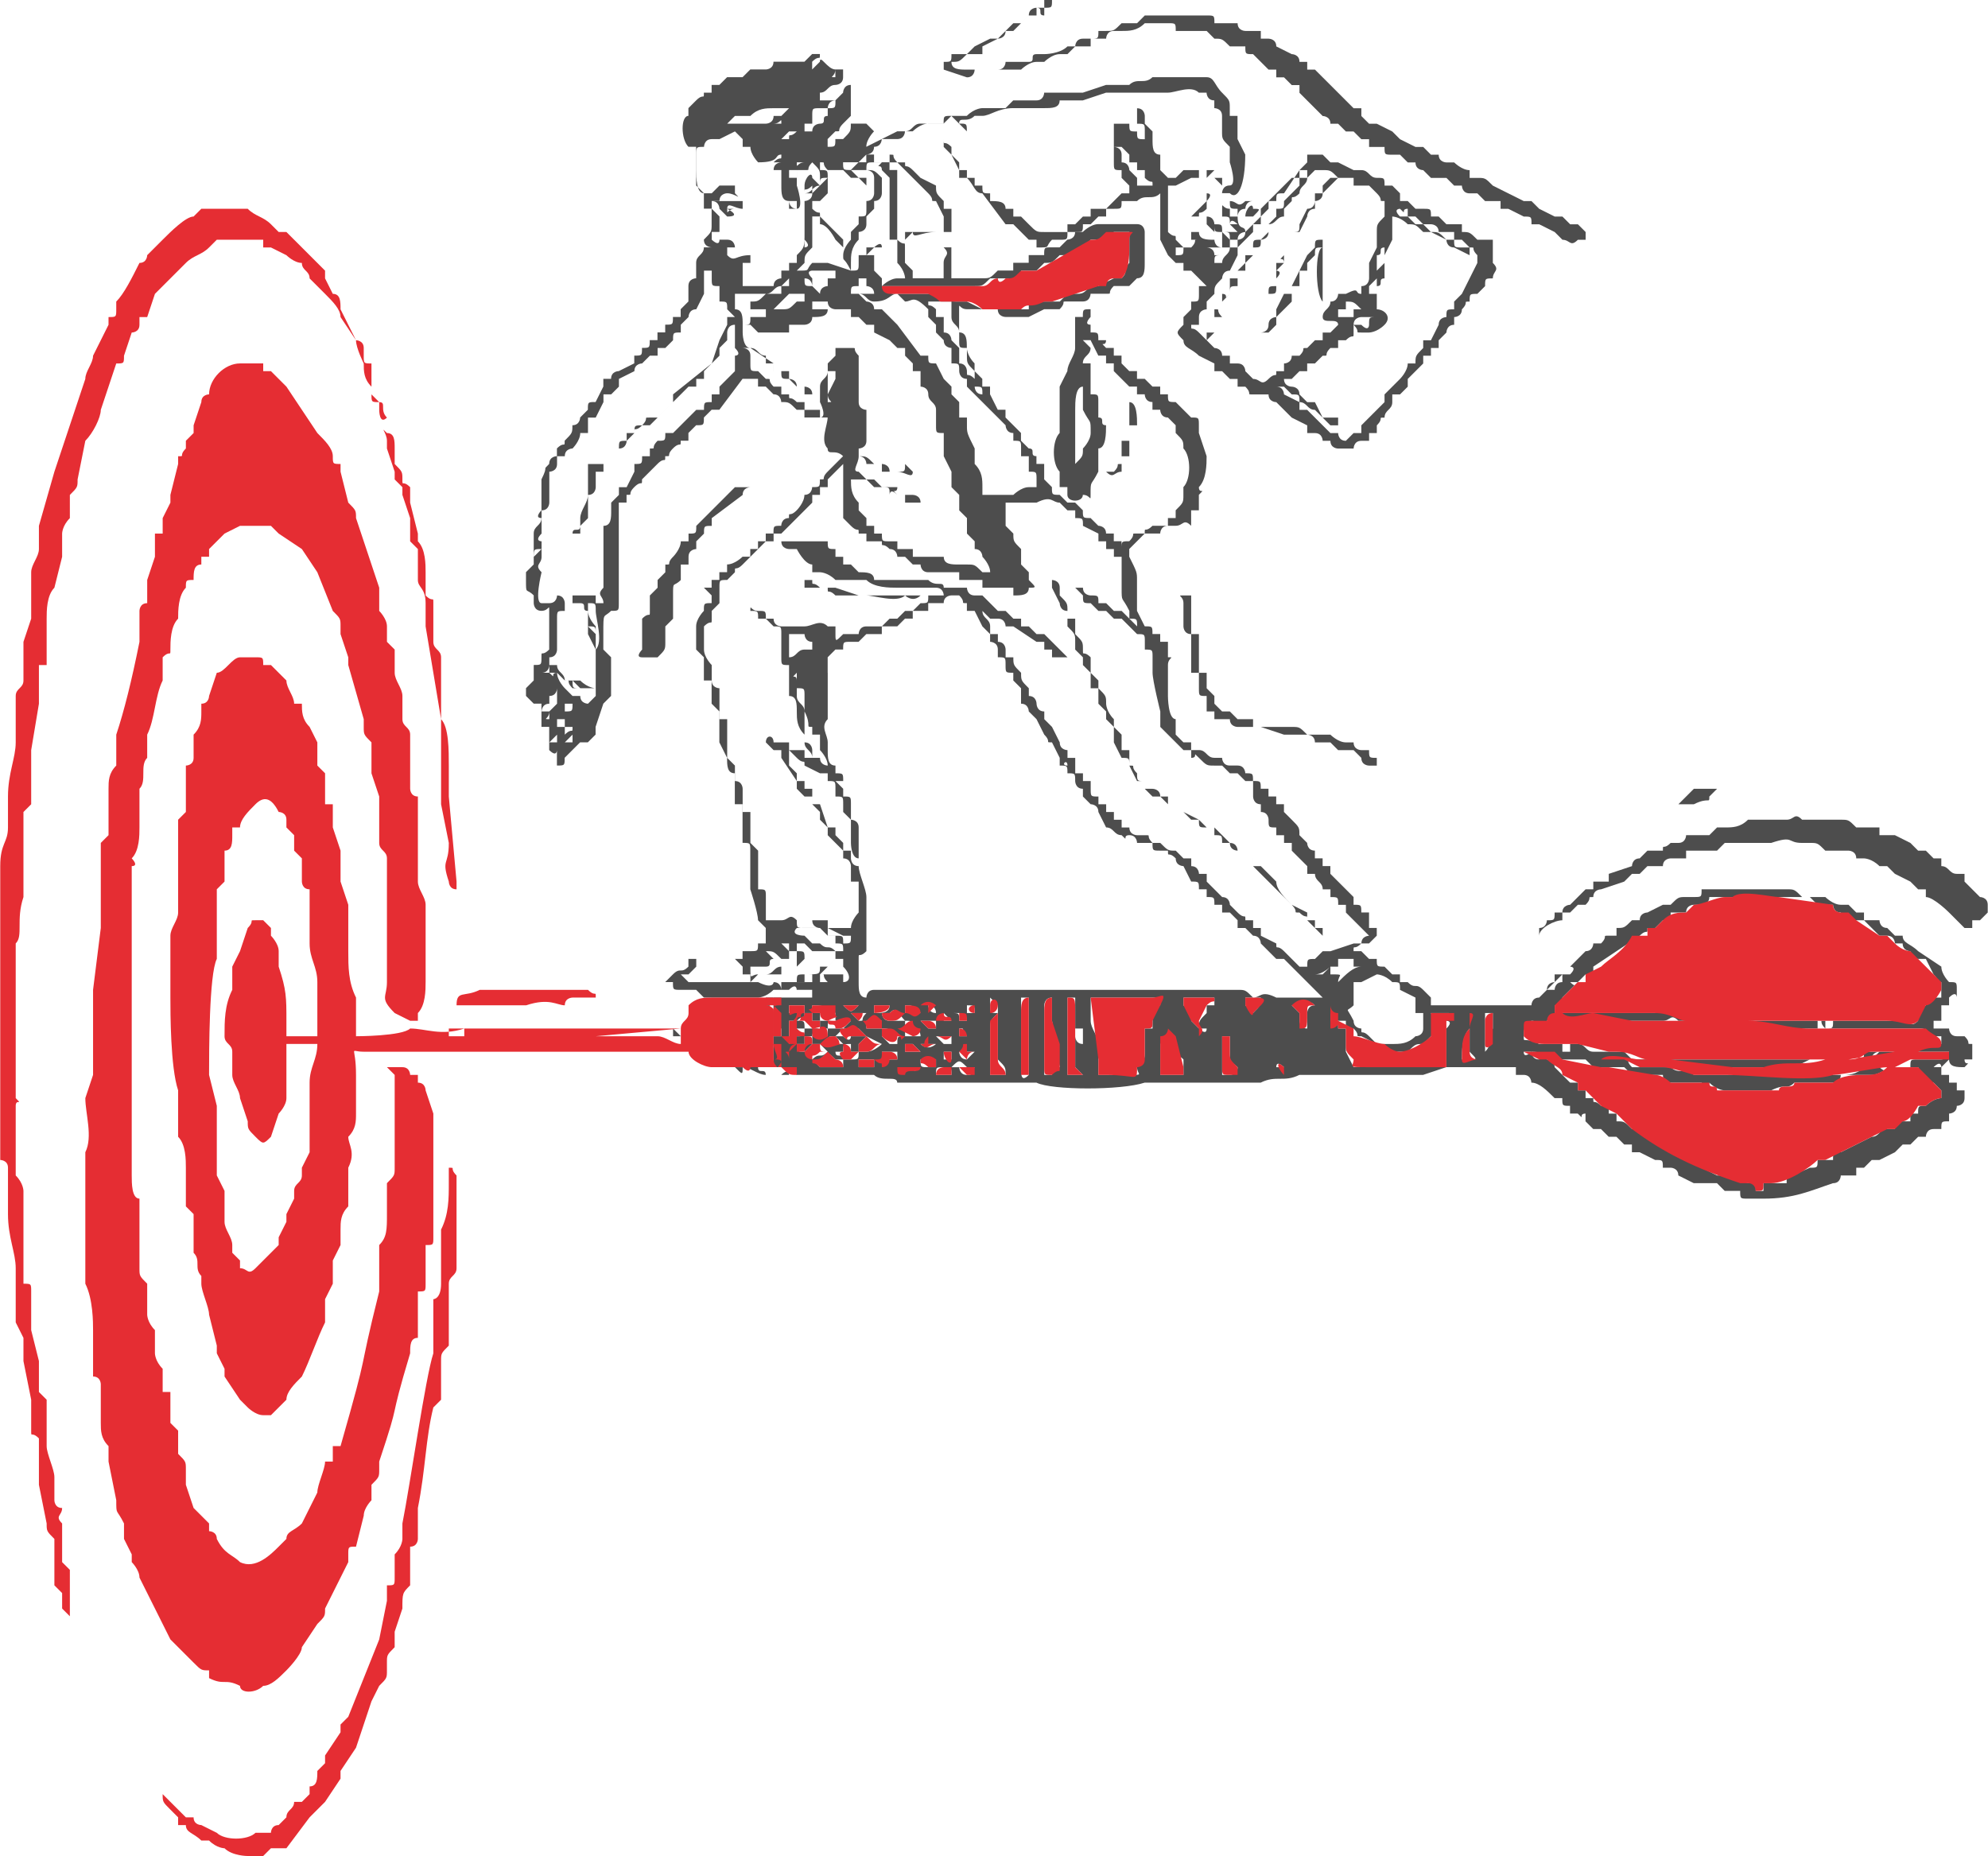 <?xml version="1.0" encoding="UTF-8"?> <!-- Creator: CorelDRAW X7 --> <svg xmlns="http://www.w3.org/2000/svg" xmlns:xlink="http://www.w3.org/1999/xlink" xml:space="preserve" width="0.768in" height="0.717in" version="1.1" style="shape-rendering:geometricPrecision; text-rendering:geometricPrecision; image-rendering:optimizeQuality; fill-rule:evenodd; clip-rule:evenodd" viewBox="0 0 257 240"> <defs> <style type="text/css"> <![CDATA[ .fil1 {fill:#E52D33} .fil0 {fill:#4D4D4D} ]]> </style> </defs> <g id="Layer_x0020_1">  <g id="_1502077917040"> <g> <path class="fil0" d="M217 150c0,0 0,0 0,0 0,0 0,0 0,0zm14 2l0 0c0,1 0,0 0,1l-1 0c0,0 -1,0 -1,0l-1 0c0,0 0,1 0,1 0,0 -1,0 -1,0 0,-1 0,-1 0,-1 -1,0 -1,0 -1,0l-3 -1c0,0 0,0 -1,0l-4 -2c-1,-1 -1,-1 -1,-1 0,0 0,0 -1,0 0,0 0,0 0,0 0,0 0,0 0,0l-2 -2c0,0 0,0 0,0 0,0 0,0 0,0l-1 0c0,0 0,0 0,0 0,0 0,0 0,0 -1,-1 -1,-1 -2,-1 0,0 0,0 0,0 -1,-1 -1,-1 -2,-1 0,-1 0,-1 0,-1 0,0 -1,0 -1,0l0 -1c0,0 0,0 0,0 -1,0 -1,0 -1,0l0 0c-1,-1 -1,0 -1,-1 0,0 0,0 0,0 0,0 0,0 -1,0 0,0 0,-1 0,-1l-1 0c0,-1 0,0 0,-1 0,0 0,0 -1,0l-2 -2c0,0 0,-1 -1,-1l0 0c-1,-1 -1,0 -1,0 -1,0 -1,-1 -1,-1 0,0 -1,1 -1,0 2,0 3,0 4,1 1,0 1,0 2,0 0,0 1,0 1,0 0,0 1,0 1,0l1 1c1,0 1,0 2,0 0,0 0,0 1,0 1,0 1,0 1,0 1,1 1,1 2,1l1 0c1,0 1,0 2,0 0,1 1,1 1,1l2 0c1,0 2,0 2,0 1,1 1,0 1,0 1,1 2,1 2,1 1,0 2,0 3,0 0,0 1,0 1,0 0,0 1,0 1,0l1 0c2,-1 2,0 3,-1 1,0 2,0 2,0l2 0c1,0 1,0 1,0 0,0 1,0 1,-1 1,0 1,0 2,0 1,0 1,0 1,0 1,0 1,0 1,0 1,0 2,-1 3,-1 1,0 1,0 2,0 0,0 0,0 1,0l1 2c1,0 1,0 1,0l1 1c0,0 0,0 0,1 0,0 -1,0 -2,1l0 0c-1,0 -1,0 -1,1l-1 0c0,0 0,0 0,0 0,0 0,0 0,1l-1 0c-1,0 -1,0 -1,1 -1,0 -1,0 -1,0 0,0 0,0 0,0 -1,0 -1,1 -2,1l-4 2c0,0 0,0 0,0 -1,0 -1,0 -1,1 -1,0 -1,0 -1,0 -1,0 -1,0 -1,0 0,1 0,1 -1,1 0,0 0,0 0,0 0,0 -2,1 -3,1zm6 1c1,0 1,-1 1,-1 1,0 0,0 1,0 0,0 0,0 1,0l0 -1c1,0 1,0 1,0l1 -1c0,0 1,0 1,0l2 -1c0,0 0,0 0,0l1 -1c0,0 1,0 1,0l1 -1c0,0 0,0 1,0 0,0 0,-1 1,-1 0,0 0,0 1,0 0,-1 0,-1 1,-1 0,0 0,0 0,0 0,0 0,0 0,0 0,0 0,-1 0,-1 0,0 1,0 1,-1 0,0 1,0 1,-1 0,0 0,0 0,-1 0,0 -1,0 -1,0 0,0 0,0 0,0 0,-1 0,-1 0,-1 -1,0 0,0 -1,0 0,0 0,0 0,0 0,-1 0,-1 0,-1 0,0 0,0 -1,0 0,0 0,0 0,0 0,-1 0,0 0,-1l-1 0c1,-1 1,0 1,0 1,-1 1,-1 1,-1 0,1 1,1 2,1 1,-1 0,0 0,-1 1,0 1,0 1,0 0,-1 0,-1 0,-1 0,-1 0,-1 0,-1 -1,0 0,0 -1,-1 0,0 0,0 -1,0 0,0 0,0 0,0l0 0c-1,0 -1,-1 -1,-1 0,0 0,0 -1,0 0,0 -1,0 -1,0 0,0 0,-1 0,-1 1,0 0,0 1,0l0 -2c1,0 1,0 1,0l0 -1c1,-1 1,0 1,0 0,0 0,0 0,0 0,-1 0,-1 0,-1 0,-1 0,-1 -1,-1 0,0 0,0 0,0 0,0 -1,-1 -1,-2l-3 -2c0,0 0,0 0,0 -1,-1 -2,-1 -2,-2 0,0 0,0 0,0 0,0 0,0 0,0 -1,0 -1,0 -1,0 -1,-1 -1,-1 -1,-1 0,0 0,0 0,0 -1,0 -1,-1 -1,-1 0,0 0,0 -1,0 0,0 0,0 -1,0 0,-1 0,-1 0,-1 -1,0 -1,0 -1,0l-1 -1c0,0 0,0 0,0 -1,0 -1,0 -1,0l0 0c-1,0 -2,-1 -2,-1 -1,0 -1,0 -1,0 -1,0 -1,0 -1,0 -1,0 -1,0 -1,0 -1,-1 -1,-1 -2,-1 -1,0 -1,0 -1,0 -2,0 -4,0 -7,0 0,0 0,0 -1,0 0,0 0,0 -1,0 0,0 -1,0 -1,0 0,1 0,1 -1,1 0,0 -1,0 -1,0 -1,0 -1,0 -2,1 0,0 0,0 0,0 0,0 0,0 -1,0l-2 1c0,0 -1,0 -1,1l-1 0c-1,1 -1,1 -2,1l0 1c-1,0 -1,0 -1,0 -1,0 0,0 -1,1 0,0 0,0 -1,0 0,0 0,1 -1,1 0,0 0,0 0,0 0,0 0,0 -1,1 0,0 0,0 -1,1 0,0 1,0 0,1 0,0 -1,0 -1,0l0 1c-1,0 -1,1 -1,1l-1 0c0,-1 1,-1 1,-1 1,-1 1,-1 1,-1l-1 0c0,0 0,0 0,1l-2 2c-1,0 -1,1 -1,1 -1,0 -1,0 -1,0l-2 0c-1,0 -2,0 -2,0 -1,0 -2,0 -3,0l-4 0c0,0 0,0 -1,0 0,0 0,0 0,-1 -1,-1 0,0 -1,-1 -1,-1 -1,0 -2,-1 0,0 0,0 0,0 -1,0 -1,0 -1,0 0,-1 0,-1 0,-1 -1,0 0,0 -1,0 0,0 0,0 -1,-1l0 0c-1,0 -1,0 -1,-1 -1,0 -1,0 -1,0l-1 -1c0,0 0,0 0,0 0,0 -1,0 -1,0 0,-1 0,0 1,-1 1,0 1,0 1,0 1,-1 1,-1 1,-1 0,-1 0,-1 0,-1 0,0 0,0 -1,0 0,-1 0,-1 0,-1 0,-1 0,0 0,-1l-1 0c0,-1 0,-1 -1,-1 0,-1 0,-1 0,-1 0,0 0,0 0,0l-1 -1c0,0 -1,-1 -1,-1 0,0 0,0 0,0 0,0 0,0 0,0 -1,-1 -1,-1 -1,-1 0,0 0,0 0,0 0,0 0,0 0,-1 -1,0 -1,0 -1,0 0,-1 0,0 0,-1 -1,0 -1,0 -1,0 0,0 0,0 0,0 0,-1 0,-1 0,-1 -1,0 -1,-1 -1,-1 0,0 0,0 0,0 -1,-1 -1,-1 -1,-1 0,-1 0,-1 -1,-2 0,0 0,0 0,0 0,0 0,0 -1,-1l0 -1c-1,0 -1,0 -1,0 0,0 0,0 0,-1 0,0 0,0 0,0 -1,0 0,0 -1,0 0,0 0,0 0,-1 0,0 0,0 0,0 0,0 0,0 -1,0 0,-1 0,-1 -1,-1 0,-1 0,-1 -1,-1 0,0 0,-1 -1,-1 -1,0 0,0 -1,0 -1,0 -1,-1 -1,-1 -1,0 -1,0 -1,0 -1,0 -1,-1 -2,-1l-1 0c0,0 0,-1 0,-1 0,0 0,0 0,0l-1 0c0,0 0,0 -1,-1 0,0 0,0 0,-1 0,0 0,0 0,-1 -1,0 -1,-3 -1,-3 0,-1 0,-1 0,-2 0,0 0,0 0,-1l0 -1c0,-1 1,-1 0,-1 0,-1 0,-1 0,-2 -1,0 -1,0 -1,0l0 -1c-1,0 -1,0 -1,0 0,-1 0,-1 -1,-1l-1 -2c0,0 0,0 0,-1 0,-1 0,-2 0,-3 0,-1 0,-1 -1,-3 0,0 0,0 0,0 0,-1 0,-1 0,-1 1,-1 1,-1 1,-1 1,-1 1,-1 1,-1l1 0c0,0 0,0 0,0 1,0 0,0 1,0 0,0 0,-1 1,-1 0,0 1,0 1,0 1,0 1,-1 2,0 0,0 0,-1 0,-1 0,0 0,0 0,-1l1 0c0,-1 0,-1 0,-2 1,-1 0,0 0,-1 1,-1 1,-3 1,-4l-1 -3c0,-1 0,0 0,-1l0 0c0,-1 0,-1 -1,-1 0,0 0,0 0,0 0,0 0,0 0,0 -1,-1 -1,-1 -1,-1 0,0 0,0 0,0l-1 -1c-1,0 -1,0 -1,-1 0,0 -1,0 -1,0 0,-1 0,0 0,-1 -1,0 -1,0 -1,0l-1 -1c0,0 0,0 -1,0 0,-1 0,0 0,-1 0,0 0,0 -1,0l-1 -1c0,0 0,0 0,0 0,0 0,0 0,-1 -1,0 0,0 -1,0 0,0 0,0 0,0 0,0 0,0 0,-1 -1,0 -1,0 -1,0 0,0 0,0 0,0 -1,-1 0,0 0,-1 -1,0 -1,0 -1,0 0,-1 0,-1 -1,-1 0,0 0,0 0,0 0,0 0,0 0,-1 -1,0 0,-1 0,-1 0,0 0,0 0,0 0,-1 0,-1 0,-1 -1,0 -1,0 -1,1 0,0 0,0 -1,0 0,0 0,1 0,2 0,0 0,1 0,1 0,0 0,0 0,1 0,1 -1,2 -1,3l-1 2c0,0 0,0 0,1 0,0 0,0 0,0 0,1 0,1 0,1 0,1 0,3 0,4 -1,1 -1,4 0,5 0,1 0,0 0,1 0,0 0,1 0,1 1,0 1,0 1,0 0,1 0,1 0,1 0,1 2,1 2,0 1,0 1,1 1,0 0,-2 0,-1 1,-3 0,0 0,0 0,-1l0 -1c0,-1 0,0 0,-1 1,0 1,-2 1,-3 -1,0 0,-1 -1,-1 0,0 0,0 0,-1l0 -1c0,0 0,0 0,0 0,-1 0,-1 -1,-1 0,-1 0,0 0,-1 0,-1 0,-1 0,-2 0,0 0,0 0,-1 -1,0 -1,0 -1,0 0,-1 1,-1 1,-2 0,0 -1,-1 -1,-1 0,0 1,0 1,0 0,0 1,2 1,2 0,0 0,0 1,0 0,1 0,0 0,1 0,0 0,0 1,0 0,0 0,1 0,1l2 2c1,0 1,0 1,0 0,0 0,0 0,0l0 1c0,0 1,0 1,0 0,0 0,1 1,1 0,0 0,0 0,0 0,1 0,0 0,1 1,0 1,0 1,0 0,0 0,1 1,1l1 1c0,0 0,0 0,1 0,0 0,0 0,0 0,0 0,0 0,0 1,1 1,1 1,2 0,0 0,0 0,0 1,1 1,4 0,5 0,0 0,0 0,0 0,1 0,1 0,1 0,0 0,0 0,0 0,1 0,1 -1,2 0,1 0,1 0,1 0,0 -1,0 -1,0 0,0 0,0 0,1 -1,0 -1,0 -2,0l0 0c-1,1 -1,0 -1,1l-1 0c-1,0 0,0 -1,1l0 0c-1,0 -1,0 -1,1 0,-1 0,-1 0,-1 -1,0 0,0 -1,0 0,-1 0,-1 0,-1 0,0 -1,0 -1,0 0,0 0,0 0,0 0,-1 -1,-1 -1,-1l-1 -1c0,0 0,0 0,0 -1,0 -1,0 -1,-1l-1 -1c0,0 -1,0 -1,0 0,0 0,0 0,0 0,0 0,0 -1,-1 0,0 0,0 0,0l0 0c-1,0 -1,0 -1,-1 0,0 0,0 0,0l-1 -1c0,0 0,0 0,0 0,-1 0,-1 0,-2 -1,0 -1,0 -1,0 0,-1 0,-1 0,-1 0,0 0,0 0,0 -1,0 0,-1 -1,-1 0,0 0,0 0,0l-1 -1c0,0 0,0 0,0 0,0 0,0 0,-1 0,0 0,0 0,0 0,0 0,0 -1,-1 0,0 -1,-1 -1,-1 0,-1 0,-1 0,-1 -1,0 0,0 -1,0l-1 -2c0,0 0,0 0,0 0,0 0,0 0,-1 -1,0 -1,0 -1,0l0 -1c0,0 0,0 -1,-1 0,0 0,0 0,-1 0,0 0,0 0,0 0,-1 0,0 0,0 -1,-1 -1,-2 -1,-2 0,-1 0,-2 -1,-2 0,-1 0,-1 0,-1l0 -1c0,-1 0,-1 0,-1 0,0 0,0 0,0 0,-1 0,0 1,0 0,0 0,0 1,0l0 0c1,0 2,0 3,0 0,1 1,1 1,1 2,0 2,0 3,0l2 -1c1,0 1,0 2,0 1,-1 0,-1 1,-1 0,0 0,0 0,0l1 0c1,0 1,0 1,0 1,0 1,-1 1,-1 1,0 2,0 2,0 1,0 0,0 1,-1 1,0 1,0 2,0 0,0 0,0 0,0l0 0c0,0 0,0 0,0 0,0 0,0 0,0 1,-1 1,-1 1,-1 1,0 1,-1 1,-2 0,-1 0,-1 0,-2 0,0 0,0 0,-1 0,0 0,0 0,-1 0,0 0,0 0,0l0 0c0,0 0,0 0,0 0,0 0,-1 -1,-1l-2 0 -3 0c-1,0 -2,1 -2,1 0,0 0,0 -1,0 0,1 -1,1 -1,1 0,0 -1,1 -1,1 0,0 -1,0 -1,0 -1,0 -1,0 -1,1 0,0 -1,0 -2,0l0 1c-1,0 -1,0 -2,0 0,0 0,0 0,1 0,0 -1,0 -1,0 0,0 0,0 0,0 -1,0 -1,0 -1,0 -1,1 -1,1 -2,1 0,0 0,0 0,0 -1,0 -2,0 -2,0 0,0 0,0 -1,0 0,0 0,0 0,0 0,0 -1,0 -1,0 0,-1 0,-2 0,-3 0,0 0,0 0,0 0,-1 0,-1 0,-1l-1 0c0,0 1,0 0,0 0,0 0,0 0,0 0,0 0,0 0,0 1,1 0,1 0,2 0,0 0,1 0,2 -1,0 -1,0 -2,0 -1,0 -1,0 -2,0 0,0 0,0 0,-1l-1 -1c0,-1 0,-2 0,-2 0,-1 0,0 -1,-1 0,0 1,0 0,0l0 -1c0,-1 0,-2 0,-3 0,0 0,-1 0,-1 0,-1 0,-1 0,-1 0,-1 0,-2 0,-3 0,0 0,0 0,0 0,0 0,0 -1,0l0 -1c-1,0 0,0 -1,0 0,0 0,0 0,0l0 0c-1,0 -1,0 -1,0 0,0 0,0 0,-1 0,0 0,0 0,0 -1,0 0,0 -1,0 0,1 0,1 0,1 -1,0 -1,0 -1,0 -1,1 -1,1 -1,1 -1,0 -1,0 -1,-1 1,0 0,0 1,0 0,0 1,0 1,0l1 -1c0,0 1,0 1,-1 0,0 0,0 0,0 1,0 1,-1 1,-1 1,0 1,0 1,0l1 0c1,0 1,-1 1,-1l1 0c0,0 1,-1 2,-1 1,0 0,0 1,0 0,0 0,0 1,0 0,0 0,0 1,-1 0,0 0,0 0,0 1,1 1,1 1,1l1 1c0,0 0,0 0,0 0,0 0,0 0,0l0 1c0,0 0,0 0,0 0,0 0,0 0,0l0 0 0 0c0,0 0,0 0,0l0 -1c0,-1 0,-1 -1,-1 0,-1 1,0 2,-1 0,0 0,0 1,0 0,0 0,0 0,0 1,0 2,-1 4,-1 0,0 0,0 1,0 0,0 0,0 1,0 1,0 2,0 2,0 1,0 2,0 2,-1 1,0 1,0 2,0 0,0 0,0 0,0 1,0 1,0 1,0l3 -1c1,0 1,0 1,0 1,0 1,0 2,0 0,0 1,0 1,0 1,0 3,0 4,0 1,0 3,-1 4,0 0,0 0,0 0,0 0,0 1,0 1,0 0,0 0,1 1,1 0,0 0,0 0,0 0,0 0,0 0,1 0,0 1,0 1,1 0,0 0,1 0,1 0,1 0,1 0,1 0,1 0,1 1,2 0,0 0,1 0,1 0,0 0,0 0,1 0,0 1,3 0,3 0,0 0,0 0,0 -1,0 -1,1 -1,1 1,0 0,0 1,0 1,1 2,-1 2,-5l-1 -2c0,0 0,0 0,-1 0,0 0,0 0,-1l0 -1c-1,0 -1,0 -1,0 0,0 0,-1 0,-1 0,-1 0,-1 -1,-2l0 0c-1,-1 -1,-2 -2,-2 -1,0 -1,0 -1,0 -2,0 -3,0 -5,0 0,0 -1,0 -1,0 -1,1 -2,0 -3,1 0,0 -1,0 -1,0 0,0 -1,0 -1,0 0,0 0,0 -1,0l-3 1c0,0 0,0 -1,0 0,0 -1,0 -2,0l-2 0c0,0 0,1 -1,1l-1 0c-1,0 0,0 -2,0 0,0 0,0 -1,1 0,0 0,0 0,0 -1,0 -1,0 -1,0l-2 0c0,0 -1,0 -2,1 -1,0 -2,0 -2,0 0,0 0,0 0,0 -1,0 -1,0 -1,1 -1,0 -1,0 -2,0l0 0c-1,0 -1,0 -1,0 0,0 0,0 0,0 -1,0 -1,1 -2,1 -1,0 0,0 -1,0l-2 1c0,0 0,0 0,0l-2 1c0,0 0,1 0,1 0,-1 0,-1 0,-1 0,0 0,0 0,0 0,0 0,0 0,0 0,-1 1,-2 1,-2 0,0 -1,-1 -1,-1 -1,0 -1,0 -2,0 0,0 0,0 0,0 0,1 0,1 -1,2 0,0 0,0 0,0l-1 0c0,1 0,1 -1,1 0,0 0,1 0,1 0,-1 0,-1 0,-1 0,-1 0,-1 0,-1 0,0 0,0 0,0 1,-1 1,-1 1,-1 0,0 0,0 0,0 1,0 0,0 1,-1 0,0 0,0 0,0l1 -1c0,0 0,-2 0,-2 0,-1 0,-1 0,-1 0,0 0,0 0,-1 -1,0 -1,1 -1,1l0 0c0,0 0,0 -1,1 0,0 0,0 0,0 -1,0 -2,0 -3,0 0,0 0,0 1,0l0 -1c0,0 0,0 0,0 1,0 1,-1 2,-1 0,0 1,0 1,-1 0,0 0,-1 0,-1l-1 0c0,1 0,1 0,1 -1,0 0,0 0,-1 -1,0 -2,-2 -2,-1 0,0 0,0 -1,1l0 0c0,1 0,1 0,1 0,-1 0,-1 0,-1 0,-1 0,-1 0,-1 0,0 0,0 0,0 1,-1 1,0 1,-1 0,0 0,0 -1,0l-1 1c-1,0 -1,0 -2,0 0,0 0,0 0,0 -1,0 -1,0 -2,0 0,1 -1,1 -1,1l-1 0c0,0 0,0 -1,0 0,0 0,0 -1,1 -1,0 -1,0 -2,0l-1 1c0,0 -1,0 -1,0 0,1 0,1 0,1 0,0 -1,0 -1,0 0,0 0,0 0,0 0,1 0,0 -1,1l-1 1c0,0 0,0 0,1 -1,0 -1,3 0,4 0,0 0,0 1,0 0,1 0,2 0,2 0,1 0,1 0,1 0,1 0,1 0,2 0,0 0,0 0,0l1 1c0,1 0,1 0,1 0,0 0,1 0,1l1 0c0,0 0,0 0,0l0 0c0,0 0,0 0,0 0,1 0,1 0,2 0,1 0,1 -1,2 0,0 0,0 0,0 0,1 1,1 1,1 0,0 0,0 -1,0 0,1 -1,1 -1,2 0,0 0,0 0,1 0,0 0,1 0,1 0,0 -1,0 -1,1 0,0 0,0 0,1 0,0 0,1 0,1 0,0 0,0 0,0 0,1 0,0 0,0 -1,1 -1,1 -1,1 0,0 0,0 0,1 -1,0 -1,0 -1,0 0,0 0,0 0,0 0,1 0,1 -1,1 0,0 0,0 0,1 0,0 0,0 -1,0 0,1 0,0 0,1 0,0 0,0 -1,0 0,0 0,0 0,0 0,1 0,1 -1,1 0,0 0,0 0,0 0,1 0,1 -1,1 0,0 0,0 0,1l-2 1c0,0 -1,0 -1,1l-1 0c0,1 0,1 0,1 0,0 0,0 0,0l-1 2c-1,0 -1,0 -1,1 0,0 0,0 0,0 -1,1 -1,1 -1,1 0,0 0,1 -1,1 0,1 0,1 -1,2 0,0 0,0 0,0 0,1 0,0 -1,1 0,0 0,0 0,0 0,0 0,0 0,1 0,0 -1,0 -1,1 -1,1 0,0 -1,2 0,0 0,0 0,0 0,1 0,1 0,2 0,1 0,1 0,2 0,0 -1,1 0,1 0,1 -1,1 -1,2 0,0 0,0 0,0 0,1 0,1 0,1l0 0c0,0 0,1 0,1 0,1 0,1 0,1 0,1 0,1 0,1l-1 1c0,0 0,0 0,1 0,2 0,1 1,2 0,1 0,1 0,1 0,0 0,1 1,1 1,0 1,-1 1,0 0,0 0,0 0,0 0,1 0,1 0,1 0,1 0,1 0,2l0 2c-1,1 -1,0 -1,1 0,1 0,1 -1,1 0,0 0,1 0,1 0,0 0,0 0,0 0,1 0,1 0,1 -1,1 -1,1 -1,1l0 1c0,0 1,1 1,1 0,0 1,0 1,0l0 -1c0,1 0,1 0,1 0,0 0,0 0,0 0,1 0,2 0,3 0,0 1,0 1,0l0 0c0,0 0,0 0,0l0 0c1,0 0,0 1,0 0,-1 0,-1 0,-1l0 0c0,0 0,0 0,1 0,0 0,0 -1,0 0,0 0,0 0,0 0,1 0,1 0,1 0,0 0,0 0,0 0,1 0,0 0,1 0,1 0,1 0,1 1,1 1,0 1,0 0,0 0,1 0,1 0,0 0,0 0,1 1,0 1,0 1,-1l1 -1c0,0 0,0 1,-1 0,0 0,0 0,0l1 0 0 0c0,0 0,0 0,0l1 -1c0,0 0,0 0,-1l1 -3c0,0 0,0 0,0 0,0 1,-1 1,-1 0,0 0,-1 0,-2l0 -3c0,0 -1,-1 -1,-1 0,-1 0,-1 0,-2 0,-3 0,-2 1,-3 1,0 1,0 1,-1 0,0 0,-1 0,-1 0,-1 0,-1 0,-1 0,0 0,0 0,-1 0,-1 0,-3 0,-4 0,-1 0,-2 0,-4 0,-1 0,-1 0,-2 1,0 1,0 1,0l0 -1c1,0 0,0 1,-1 0,0 0,0 0,0 0,0 0,0 0,0 1,-1 1,0 1,-1 0,0 0,0 0,0 0,0 0,0 0,0 1,-1 1,-1 1,-1 0,0 0,0 1,-1 0,0 0,0 0,0 0,0 0,0 0,0 0,0 0,0 0,0 1,-1 1,0 1,-1 0,0 0,0 0,0 1,0 0,0 1,-1 0,0 0,0 0,0 0,0 0,0 0,0 1,-1 1,0 1,-1 0,0 0,0 1,0 0,-1 0,-1 0,-1 0,0 0,0 0,0 0,0 1,-1 1,-1 1,0 1,0 1,-1 0,0 0,0 0,0 0,0 0,0 0,0l1 -1c0,0 0,0 1,0l3 -4c0,0 0,0 1,0l0 0c0,0 1,0 1,0l0 1c0,0 1,0 1,0l1 1c0,0 0,0 0,0 1,0 1,1 1,1 0,0 0,0 0,0 1,0 1,0 2,1 0,0 0,0 0,0 0,0 0,0 0,0 0,0 0,0 1,0 0,0 0,0 0,0 0,0 0,1 0,1l0 0c0,0 0,0 0,0 1,0 1,0 1,0 0,0 0,0 0,0 0,0 0,0 1,0 0,0 0,0 1,0 0,1 -1,3 0,4 0,1 1,0 2,1 0,0 0,0 0,0 -1,1 0,0 -1,1l-1 1c-1,1 0,1 -1,1l0 0c0,1 0,1 -1,1 0,0 0,1 -1,1 0,1 -1,2 -1,2 -1,0 0,0 0,0 -1,1 -1,0 -1,1 0,0 0,0 0,0 0,0 0,0 0,0 -1,0 -1,1 -1,1 0,0 0,0 0,0 -1,0 -1,0 -1,1 0,0 0,0 0,0 -1,0 -1,0 -1,0 0,1 0,1 0,1 -1,0 -1,0 -1,0 0,0 0,0 0,1 -1,0 -1,0 -1,0 0,0 0,0 0,1 -1,0 -1,0 -1,0 0,0 0,0 0,0 0,0 -1,1 -2,1l0 1c-1,0 -1,0 -1,0 0,1 0,1 0,1 -1,0 0,0 -1,0 0,0 0,0 0,1 0,0 0,0 -1,0l1 1c0,0 0,0 0,1 -1,0 -1,0 -1,1 0,0 -1,1 -1,2 0,0 0,0 0,0l0 1c0,1 0,1 0,2 0,0 1,1 1,1 0,0 0,0 0,1 0,0 0,0 0,1l0 1c0,0 0,0 1,0 0,0 0,1 0,1l0 2c0,0 0,0 1,1 0,0 0,0 0,0l0 1c0,1 0,1 0,2 0,0 0,0 0,0 0,1 0,1 0,1l1 2c0,1 0,2 1,2 0,1 0,1 0,1 0,0 0,0 0,1 0,0 0,0 0,0l0 1c0,1 0,1 0,1l1 0c0,1 0,1 0,2 0,0 0,1 0,1 0,1 0,1 0,1 0,0 0,1 0,1 1,0 1,0 1,1 0,0 0,0 0,0 0,1 0,1 0,2 0,0 0,0 0,0 0,1 0,1 0,1 0,1 0,0 0,2 0,0 1,3 1,4l1 1c0,1 0,1 0,1 0,1 0,1 0,1 0,0 0,0 0,0 0,0 0,0 -1,0 0,1 0,1 -1,1l-1 0c0,0 0,1 0,1 0,0 -1,0 -1,0 0,0 -1,0 -1,0 0,0 0,0 -1,0 0,0 -2,0 -2,0 -1,0 -1,0 -2,0 0,0 0,0 0,1 0,0 0,0 0,0 -1,1 -1,0 -2,1 0,0 0,0 0,0l-1 1c0,0 1,0 1,0 0,1 0,1 1,1 0,0 0,0 0,0 1,0 0,0 1,0 0,0 1,0 1,0l1 1c0,0 1,0 1,0 0,0 0,0 0,0 1,0 0,0 1,0 1,0 0,0 1,0 0,0 1,0 1,0 1,0 1,0 1,0 0,0 0,0 1,0 0,0 -1,0 0,0 0,0 0,0 0,0 0,0 0,0 1,0 0,0 0,0 0,0 0,0 0,0 0,0l1 0c0,0 0,0 -1,0 0,0 1,0 2,-1 0,0 0,0 1,0 0,0 0,0 0,0 0,0 0,0 0,0 0,0 1,0 1,0 1,-1 1,0 1,0l1 0c0,0 0,0 0,0l0 0c1,0 1,0 1,0 0,1 0,1 0,1 -1,0 -2,0 -2,0 -1,0 -3,0 -3,0 0,0 0,0 0,0l3 0c0,0 0,0 0,0 0,0 0,0 -1,0 0,0 0,0 -1,0 0,0 0,0 0,0 0,0 0,0 -1,0 0,0 0,0 0,0l0 0 0 1c0,0 0,0 0,0 -1,0 -1,0 -1,0 0,0 0,0 0,0 0,0 0,0 1,-1l-1 0c0,0 0,0 0,1 0,0 0,0 0,0 0,0 0,0 0,0 0,0 0,0 0,1 0,0 0,0 0,0 0,0 0,0 0,0 0,0 0,0 0,0 0,0 0,1 0,1l0 2c0,1 0,0 0,1 0,0 0,1 0,1 0,0 0,0 0,0 0,0 0,0 0,-1l0 -2c0,0 0,0 0,-1 0,-1 0,0 0,-1 1,-1 0,-1 1,-1l0 3c0,0 0,0 0,1 0,0 0,0 0,1l0 0c0,0 0,0 0,1 0,0 0,0 0,0 0,0 0,0 0,1 0,1 0,1 -1,1 0,0 0,-1 0,-1 0,0 0,0 0,-1 0,0 0,0 0,0l0 0c0,1 0,1 0,2 0,0 0,0 0,0 1,0 1,0 2,0 0,0 0,0 0,0 1,0 1,0 1,0l1 1c-1,0 -1,0 -1,0 0,-1 -1,0 -1,0l-1 0c0,0 0,0 -1,0 0,-1 -1,0 -1,-1 0,0 -1,0 -1,0 0,0 0,0 -1,0l0 0c1,0 2,1 3,1l2 0c1,0 3,0 5,0 0,0 2,0 3,0l3 0c1,0 1,0 1,0 1,1 3,0 3,1 1,0 2,0 3,0l8 0c1,0 5,0 7,0 2,1 11,1 14,0l11 0c0,0 1,0 1,0 1,0 1,0 2,0 0,0 1,0 1,0 2,-1 3,0 5,-1 2,0 4,0 6,0 1,0 2,0 2,0l4 0c1,0 2,0 3,0 1,0 1,0 1,0l3 -1c2,0 1,0 3,0l1 0c2,0 4,0 5,0 0,0 0,0 0,1l1 0c1,0 1,1 1,1 1,0 2,1 3,2 0,0 0,0 0,0l1 0c0,1 0,1 1,1 0,0 0,0 0,1 0,0 1,0 1,0 1,1 0,0 1,0 0,1 0,1 0,1l1 1c1,0 0,0 1,0 0,0 0,0 0,0l1 1c0,0 0,0 1,0l1 1c0,0 0,0 0,0 0,0 1,0 1,0 0,0 0,0 0,1 0,0 0,0 1,0l2 1c1,0 1,0 1,1l1 0c0,0 1,0 1,1 0,0 0,0 0,0l2 1c0,0 1,0 1,0l0 0c1,0 1,0 1,0 0,0 0,0 1,0 1,1 1,1 1,1l2 0c0,1 0,1 1,1 0,0 1,0 1,0 1,0 1,0 1,0 4,0 6,-1 9,-2zm0 -3c0,-1 0,0 0,0 0,0 0,0 0,0 0,0 0,0 0,0zm12 -3l0 0c0,0 0,0 0,0zm-37 -1l0 0c0,0 0,0 0,0zm-3 -2l0 0c0,0 0,0 0,0zm38 0c0,0 0,0 0,0 0,0 0,1 0,0zm-42 -2c0,0 0,0 0,0 0,0 1,0 0,0zm16 -2l0 0c0,0 0,0 1,0l0 0c0,0 0,0 -1,0zm10 0c0,0 -1,0 -1,0 0,0 0,0 0,0l1 0 0 0zm0 0l0 0 0 0 0 0 0 0zm-10 0l0 0zm29 0c0,0 0,0 0,0 0,0 0,0 0,0zm-30 0c0,0 0,0 0,0l0 0c0,0 0,0 0,0zm29 0c0,-1 0,0 0,0 0,0 0,0 0,0 0,0 0,0 0,0 1,0 0,0 0,0zm-26 -1c0,0 0,0 0,0l0 0c0,0 0,0 0,0zm13 0c0,0 0,0 0,0 0,0 0,0 0,0l0 0zm2 0l0 0c0,0 0,0 0,0zm-67 0l0 0c0,0 0,0 0,0zm43 0l0 0 0 0 0 0 0 0zm25 0c0,0 0,0 0,0 0,0 0,0 0,0zm0 0c1,0 1,0 1,0 0,0 0,0 0,0 -1,0 -1,0 -1,0zm10 0l0 0c0,0 0,0 0,0zm-119 0c0,0 0,0 0,-1 0,1 0,1 0,1zm6 0l0 0 0 0 0 0 0 0zm-32 0l-1 0 1 0c0,0 0,0 0,0zm1 0c0,0 0,0 0,0 0,0 0,0 0,0zm14 0l0 0c0,0 0,0 0,0zm98 0c0,0 0,0 0,0 0,0 0,0 0,0 0,0 0,0 0,0 0,0 0,0 0,0zm25 0l-1 0 0 0 1 0 0 0zm-139 0l0 0zm20 0c0,-1 0,-1 -1,-1 0,0 0,0 0,0 -1,0 -1,0 -1,1 1,0 1,0 1,0 1,0 1,0 1,0zm37 -1c0,0 0,1 0,0 -1,-1 -1,0 -1,-2l0 0c0,-1 0,-1 0,-1 0,0 0,-1 0,-1 -1,0 -1,0 -1,0l0 2c0,1 0,2 0,3 0,0 1,0 1,0 0,0 1,0 1,-1zm-57 1c0,-1 0,-1 0,0 0,0 0,0 0,0 0,0 0,0 0,0zm35 -1l0 1c0,0 0,-1 0,-1zm-19 0c0,0 0,0 0,0l0 0c-1,0 -1,0 -1,0 -1,0 0,0 -1,0 0,0 0,0 -1,0 0,0 0,0 0,0 1,0 1,0 2,0 0,1 1,0 1,0zm39 0l0 0c0,0 0,0 0,0zm86 0c0,0 -1,0 -1,0 0,0 0,0 0,0 0,0 1,1 1,0zm-65 0l0 0 0 0 0 0 0 0zm2 0l-2 0 0 0 2 0 0 0zm1 0l-1 0 0 0 1 0 0 0zm19 0l0 0c0,0 0,0 0,0zm13 0l-1 0 0 0 1 0 0 0zm31 0l1 0c-1,0 -1,0 -1,0 0,0 0,0 0,0l0 0zm-74 0c0,0 0,0 0,0 0,0 0,0 0,0 0,0 0,0 0,0zm-60 0c1,0 2,0 2,0 0,-1 0,0 0,-1 -1,0 -1,0 -2,0 0,1 0,0 0,1 0,0 0,0 0,0zm14 1c1,0 0,0 1,-1 -1,0 -1,0 -1,0 -1,-1 -1,-1 -2,0 0,0 1,0 1,0 0,0 0,1 1,1 0,0 0,0 0,0zm28 0c0,-1 0,0 0,-1 0,0 0,0 0,-1 -1,-1 -1,0 -1,-1 0,0 0,0 0,0 0,-1 0,-1 0,-1 0,0 0,0 -1,-1 0,0 1,0 0,0 0,-1 0,-1 0,-1l0 0c0,0 0,0 0,0 0,1 0,0 0,1l-1 1c0,0 0,3 0,4 1,0 1,0 2,0 1,0 1,0 1,0zm13 -1c0,0 -1,-1 -1,0 0,0 0,0 1,0zm-67 0c0,0 0,0 0,0 0,0 0,0 0,0zm67 0l0 0c0,0 0,0 0,0zm-64 -1c0,0 0,1 0,0 0,0 0,1 0,0zm4 1l3 0c0,0 0,0 0,-1 -1,0 -1,0 -1,0l0 0c0,0 0,0 0,0 -1,-1 -1,-1 -2,0 0,0 0,0 0,0 0,1 -1,0 0,1 0,0 0,0 0,0zm18 -1l0 0c0,0 0,0 0,0zm94 0c0,0 -1,0 -1,0l1 0zm11 0c0,0 -1,0 0,0 0,0 0,0 0,0zm0 0l3 0c0,0 0,0 0,0l-1 0c-1,0 -1,0 -2,0zm-94 0l0 0c0,0 0,0 0,0zm-14 1l0 -1c0,0 0,0 0,0 0,0 0,0 -1,0 0,0 -1,0 -1,0 0,1 0,1 1,1 0,0 1,0 1,0zm27 -1l0 0 0 0 0 0 0 0zm57 0l0 0c0,0 0,0 0,0zm9 0l1 0c0,0 0,0 0,0l0 0c0,0 -1,0 -1,0zm0 0l-1 0c1,0 1,0 1,0zm23 0c-1,0 -1,0 -2,0 1,0 2,0 2,0zm-136 0l0 0c0,0 0,0 0,0zm1 0c0,-1 0,-1 0,-1 0,1 0,1 0,1 0,0 0,0 0,0zm13 -1c0,0 0,0 -1,0 0,0 0,0 0,1 0,0 0,0 -1,0 0,0 1,0 1,0 0,0 0,0 0,1 1,-1 1,-1 1,-1 1,0 1,0 1,0 0,-1 0,-1 0,-1 -1,0 0,0 -1,0zm84 1c0,0 0,0 0,0 0,0 0,0 0,0l0 0zm14 0l0 0zm26 0l0 0c1,0 1,0 1,0 0,0 1,0 1,0 0,0 0,0 -1,0 0,0 -1,0 -1,0zm12 0c0,0 0,0 0,0 0,0 1,0 0,0zm-128 0c0,0 0,0 0,-1 -1,0 -1,0 -1,0 0,1 0,1 0,1 0,0 0,0 1,0 0,0 0,0 0,0zm90 0l0 0c-1,0 -2,-1 -3,-1l1 1c0,0 0,0 0,0l2 0zm-3 -1l-1 0 0 0 1 0 0 0zm33 0c0,0 -1,0 -1,1l1 -1zm6 0c-1,0 -1,0 -2,0 -1,0 -1,0 -2,0 0,0 0,1 -1,1 -1,0 -2,0 -4,0 0,0 -1,0 -2,0 -1,0 -2,0 -3,0 0,0 0,0 -1,0 -2,1 -2,1 -4,1 -1,0 -2,0 -2,0 -2,0 -5,0 -7,0 -1,0 -1,0 -1,0 -1,0 -2,0 -3,0l-7 -1c0,0 0,0 0,0l-2 0c0,0 -1,0 -1,0l0 0c2,0 1,0 3,0 1,0 0,0 1,1l3 0c1,0 1,0 1,0 0,0 0,0 1,0 1,1 2,0 3,1 1,0 1,0 1,0 1,0 2,0 3,0 1,0 2,0 3,0 2,0 8,0 10,0 1,0 1,0 2,0 1,0 2,0 3,-1 2,0 1,0 2,0 0,0 1,0 1,0 0,0 0,0 1,0l2 0c0,-1 0,-1 1,-1 0,0 0,0 0,0 1,0 3,0 3,0 0,0 1,0 1,-1 0,0 -1,0 -1,0 -1,0 -1,0 -2,0zm-146 0l0 0c0,0 0,0 0,0zm56 0c0,0 0,0 0,0 0,0 0,0 0,0zm49 0l-1 0 0 0 1 0 0 0zm38 0c0,0 -1,0 0,0l0 0c0,0 0,0 0,0zm0 0c0,0 0,0 0,0 0,0 0,0 0,0zm-135 0c0,0 0,0 -1,0l0 -1c-1,0 -1,0 -1,1 0,0 0,0 -1,0 0,1 1,0 1,1 0,0 0,0 1,0 0,0 0,0 0,0 1,0 1,0 1,-1zm14 1l1 -1c0,0 -1,0 -1,0l-1 0c0,0 0,1 1,1zm62 -1c0,0 0,0 0,0 0,0 0,0 0,0zm-80 0l-1 -1c-1,0 0,0 -1,0l-1 1c0,0 0,0 0,0 0,0 0,0 1,1 0,0 0,0 0,0 1,-1 1,0 2,-1zm92 0c0,0 0,0 0,0 0,0 0,0 0,0zm49 0c0,0 0,0 0,0l0 0 0 0 0 0zm1 0l0 0 0 0c0,0 0,0 0,0zm-132 0c1,0 1,0 1,0 0,0 0,0 0,0 1,0 1,0 1,0 0,0 -1,-1 -1,-1 0,0 0,0 -1,0 0,0 0,0 0,0 0,1 0,1 0,1 0,0 0,0 0,0 0,0 0,0 0,0zm18 0c0,-1 0,0 0,0 0,0 0,0 0,0zm52 0c0,-1 0,-1 0,0 0,0 0,0 0,0zm-86 0c0,0 0,-1 0,-1 0,0 0,0 0,0l0 1zm102 -1l-1 0 0 1 1 0 0 -1zm-91 1c1,0 2,-1 2,-1l0 0 -2 -1c0,0 0,0 0,0l-1 1c0,0 0,0 0,0 -1,0 0,0 0,0 0,0 0,0 0,1 1,0 1,0 1,0zm71 -1l0 0zm-4 0c-1,0 0,0 -1,0 1,0 1,0 1,0zm-74 -1c0,0 0,0 -1,0 0,1 0,0 0,1l-1 0c0,1 0,1 1,1 0,-1 0,0 0,-1 1,0 1,0 1,0 0,-1 0,0 0,-1zm88 1l0 0 0 0 0 0 0 0zm-72 0l0 0c0,0 0,0 -1,0 0,0 0,0 0,-1 0,0 0,0 0,1 0,0 -1,0 -1,0l0 0c1,1 2,0 2,0zm14 0c0,0 0,0 0,0 0,0 0,0 0,0zm-28 0c1,0 1,0 2,0 0,0 0,0 0,0l-1 -1c0,0 0,0 0,0l0 0c-1,0 -1,0 -1,1 0,0 0,0 0,0 0,0 0,0 0,0zm52 -1l0 0 0 1 0 0 0 -1zm18 0l0 0c0,0 0,0 0,0zm-76 0c0,0 0,0 0,0 0,0 0,1 0,0zm92 0l0 0c0,0 0,0 0,0zm-53 1l0 -2c0,0 0,0 -1,0 0,0 0,1 0,1 0,0 0,1 1,1zm-18 0c1,0 1,0 1,0 0,-1 0,-1 0,-1 0,0 0,0 0,0 -1,0 -1,0 -2,0 0,0 0,0 1,1 0,0 0,0 0,0zm97 2c1,0 8,0 10,0 0,0 0,0 0,0l3 0c1,0 1,0 2,0 1,0 2,0 3,0 0,0 1,0 3,0 0,0 0,0 0,0 1,0 1,0 1,-1 1,0 1,0 2,0 1,0 1,0 2,0 2,0 2,0 3,-1l3 0c0,0 0,0 0,-1 -1,0 -1,0 -2,0 0,0 0,0 0,0 0,-1 0,-1 -1,-1 0,0 0,0 0,0 -1,0 -1,0 -1,0l-4 0c-1,0 -1,0 -2,0 0,0 0,0 -1,0 0,0 0,0 0,0l-10 0c-1,0 -1,0 -2,0l-3 -1c-1,0 -1,0 -2,0 0,0 0,0 -1,0 0,0 0,0 0,0 -1,0 -2,0 -2,0 -1,0 -1,0 -2,0 0,0 -1,0 -1,0 -2,0 -3,0 -4,0l-5 0c0,0 -1,0 -1,0 -2,-1 -3,0 -4,0l-2 -1c0,0 -1,1 -1,1 0,1 -1,0 -2,0 -1,1 -1,1 -1,2 0,1 0,0 2,1 0,0 1,0 1,0 0,0 0,0 0,0 1,0 1,0 2,0 1,0 2,0 2,0 1,0 1,1 2,1 0,0 0,0 1,0 0,0 1,0 1,0 1,0 1,0 2,0 0,0 0,0 0,0 1,0 2,1 3,1 1,0 1,0 2,0 0,0 0,0 1,0 1,0 2,0 3,0zm-115 -4c-1,0 -1,0 -1,0 0,-1 0,0 0,-1 -1,0 -1,0 -1,0 0,1 0,1 0,2 0,0 0,1 0,1l0 0c0,0 0,0 0,0 0,0 0,0 0,0 1,-1 1,0 1,-1 1,0 1,0 1,-1zm11 2c1,0 0,0 1,0 0,-1 0,-1 1,-1 -1,0 0,0 -1,0l0 0c-1,-1 -1,-1 -2,-1 0,1 0,0 0,1 0,0 0,0 0,0l1 1zm70 -1l0 0c0,0 0,0 0,0zm-9 0c0,0 0,0 0,0l0 0zm-71 0c0,0 0,0 1,0 0,0 1,0 1,0 0,-1 0,0 0,-1 0,0 0,0 -1,0 0,0 0,0 0,0 0,0 -1,0 -1,1zm-5 0c1,0 1,0 1,0 0,0 0,0 0,0 0,-1 0,-1 0,-1 0,0 -1,0 -1,0l0 1zm12 0c-1,-1 -1,-1 -1,-1 0,0 -1,0 -1,0l-1 0c0,0 0,0 -1,1 1,0 1,0 1,0l0 0c0,0 0,0 0,0 1,1 1,0 1,0 0,0 1,0 2,0zm13 0c0,0 0,0 0,0 -1,-1 0,-1 -1,-1 0,1 0,1 0,1 1,0 0,0 1,0zm31 -1c0,0 -1,0 -1,0 0,0 1,1 1,0zm17 1c0,0 0,-1 0,-1 0,0 0,0 0,0 0,0 0,1 0,1zm-18 -1l0 0c0,0 0,0 0,0zm20 0l0 0c0,0 0,0 0,0zm-19 0l-1 0 0 0 1 0 0 0zm-37 1c0,-1 -1,-1 -1,-1 0,-1 0,-1 -1,-1 0,0 0,1 0,1 0,0 0,0 -1,0 0,0 0,0 1,0l0 1c0,0 0,0 1,0 0,0 0,0 0,0l0 0c1,0 1,0 1,0zm54 -1l0 0c0,0 0,0 0,0l0 0c0,0 0,0 0,0zm-72 0l-1 0 1 0c0,0 0,0 0,0 0,0 0,0 0,0zm142 0l0 0c0,0 0,0 0,0zm1 0c0,0 -1,0 0,0 0,0 0,0 0,0zm0 0l0 0 1 0c0,0 0,0 0,0 -1,0 -1,0 -1,0zm1 0l0 0c0,0 0,0 0,0zm1 0c0,0 -1,0 0,0l0 0c0,0 0,0 0,0zm-105 -1l0 0 0 1 0 0 0 -1zm-4 1l0 0c0,0 0,0 0,0zm37 0l0 0c0,0 0,0 0,0zm62 0c-1,-1 0,-1 -1,-1 0,0 0,1 0,1l1 0c0,0 0,0 0,0zm2 0c0,-1 0,-1 0,0 0,0 0,0 0,0zm-129 -1c-1,0 0,0 -1,0l0 0c0,0 0,0 0,0 0,0 0,0 0,0l0 0c-1,0 -1,0 -1,1 1,0 1,0 1,0l0 0c1,0 1,0 1,0 1,-1 1,-1 1,-1 0,0 -1,0 -1,0zm79 0l0 0 0 0 0 0 0 0zm50 0l-1 0 0 0c0,0 0,1 0,0 1,0 1,0 1,0zm-136 0l0 0c0,0 0,0 0,0zm11 1c0,0 0,0 1,0 0,0 0,0 0,-1 -1,0 -1,0 -1,0 -1,0 0,0 -1,0 0,1 0,0 0,1 1,0 1,0 1,0zm7 0c0,0 0,0 0,0 1,0 0,0 1,0 0,0 0,0 0,0 0,-1 0,-1 0,-1 -1,0 -1,0 -2,0 0,0 0,0 0,0 0,0 0,0 0,0l1 1zm8 0c0,0 0,0 0,0 0,1 0,0 0,1l0 5c0,0 0,0 1,0 0,0 0,0 1,0 0,-1 0,-1 -1,-2 0,0 0,0 0,0 0,-1 0,-1 0,-1l0 -1c0,-1 0,-1 0,-1 0,0 0,-3 0,-3 0,0 0,0 0,0 0,0 0,0 0,0 -1,1 -1,1 -1,2zm101 -1l0 0c0,0 0,0 -1,0l1 0c0,0 0,0 0,0zm3 0c0,0 -1,0 -1,0l-1 0c0,0 0,0 0,0 0,0 1,0 1,0 0,0 1,0 1,0l0 0zm1 0l0 0zm1 0c0,0 0,0 0,0 0,0 0,0 0,0zm1 0c-1,0 -1,0 -1,0 0,0 1,0 1,0zm2 0l-1 0 0 1c0,0 0,0 0,0 1,0 1,0 1,-1zm-96 -1l0 0 0 1 0 0 0 -1zm85 1c0,0 0,0 -1,0 0,0 0,0 0,0 1,0 1,0 1,0zm2 0l-2 0c0,0 0,0 1,0 0,0 1,0 1,0zm0 0l0 0 0 0c0,0 0,0 0,0zm-3 0c0,0 0,0 0,0 0,0 0,0 0,0l0 0zm-121 -1c0,1 0,0 -1,1 1,0 1,0 1,1 0,0 0,0 0,0 1,0 0,0 1,0 1,0 0,0 1,0 0,0 0,0 0,0l0 -1c0,0 -1,0 -1,0l0 0c0,-1 0,0 0,-1l-1 0zm120 1c0,0 0,0 0,0 -1,0 0,0 -1,0l-1 0c-1,0 -1,0 -1,0l2 0c1,0 1,0 1,0zm-121 0c0,0 0,0 0,0 0,0 0,0 0,0zm46 0c0,0 0,0 0,0 0,0 0,0 0,0zm5 0c0,0 0,0 0,0l0 0c0,0 0,0 0,0zm20 0l0 0c0,0 0,0 0,0zm24 0l0 0 0 0c0,0 0,0 0,0zm2 0c-1,0 0,0 -1,0l0 0c1,0 0,0 1,0zm19 0l0 0 0 0c0,0 0,0 0,0zm2 0c0,0 0,0 -1,0 0,0 0,0 0,0 0,0 0,0 0,0 1,0 1,0 1,0zm-97 0c0,-1 0,0 0,0 0,0 0,0 0,0zm8 0c0,-1 0,0 0,0 0,0 0,0 0,0zm-9 0c0,0 0,0 0,0 0,0 -1,-1 -1,-1 0,0 0,0 0,1 0,0 0,0 0,0 0,0 0,0 1,0zm0 0c0,-1 0,0 0,0 0,0 0,0 0,0zm26 0c0,-1 0,0 0,0 0,0 0,0 0,0zm7 0c0,-1 0,-1 0,0 0,0 0,0 0,0zm58 0l-1 0c0,0 0,0 0,0 0,0 1,0 2,0l1 0c0,0 1,0 1,0l0 0c-1,-1 -1,0 -2,0 0,0 0,0 -1,0zm-24 -1c0,0 0,0 0,0 0,0 0,0 0,1 0,0 0,0 0,1 0,0 0,0 0,0 -1,1 -1,3 -1,4 0,0 1,0 1,0 1,0 1,0 0,-1 0,0 0,-1 0,-2 0,-1 0,-1 0,-2 0,0 0,0 0,-1zm23 1l0 0c0,0 0,0 0,0zm-112 -1l0 0c0,0 0,0 0,0zm107 0c0,0 0,0 0,0 0,0 0,0 0,0 0,0 0,1 0,0zm1 0c0,0 -1,0 0,0 0,0 0,0 0,0zm-97 0c-1,0 -1,0 -1,0 -1,0 -1,0 -1,0 1,1 1,1 1,1 1,0 0,0 1,-1 0,0 0,1 0,0 0,0 0,0 0,0zm5 1l0 0c-1,-1 -1,-2 -2,-1 -1,0 -1,0 -1,0 0,0 0,1 1,1 0,0 0,0 0,0 1,0 1,0 2,0zm56 -1c0,0 0,0 0,0 0,0 0,0 0,0 0,0 0,0 0,0zm30 0c-1,0 -1,0 -1,0l1 0zm1 0l0 0 0 0 0 0 0 0zm1 0l0 0 0 0 0 0 0 0zm-104 0c0,0 -1,0 0,0 0,0 0,0 0,0zm92 0c-1,0 -1,0 -1,0 0,1 0,1 0,1 0,0 0,0 0,0 0,2 0,2 0,4 0,0 0,0 0,0l0 0c1,-1 0,-1 1,-3 0,0 0,0 0,-1 0,0 0,-1 0,-1zm-89 0l0 0c0,0 0,0 0,-1 -1,0 -1,0 -1,0 -1,0 -1,0 -1,0 0,1 0,1 0,1 0,0 0,0 1,0 0,0 0,1 0,0 1,0 0,0 1,0zm21 1c0,-1 -1,-1 -1,-1l-1 0c0,0 0,0 0,0 1,0 1,0 1,1 0,0 0,0 1,0zm60 -1c0,0 0,0 0,0 0,0 0,0 0,0l0 0zm-1 1l0 -1c0,0 0,0 -1,0l0 -1c0,0 0,0 0,0 0,0 0,0 0,0 0,0 0,-1 0,-1l-2 -1c0,-1 0,-1 -1,-1l0 0c0,0 0,0 0,0 -1,-1 -2,-1 -2,-1l-2 1c0,0 0,0 0,0 -1,0 0,0 -1,0 0,1 0,2 0,3 -1,1 -1,0 0,2 0,0 0,0 0,0 0,1 1,1 1,1 0,1 0,0 1,1 0,0 1,1 1,1 1,0 1,0 1,0 0,0 0,0 1,0 0,0 0,0 0,0 1,0 2,0 3,-1 0,0 1,0 1,-1 0,0 0,0 0,-1zm-83 -1c0,0 0,0 0,0 0,0 0,0 0,0zm6 1c0,0 0,0 0,0 0,0 1,0 1,0 0,0 0,0 0,-1 0,0 0,1 0,0 0,0 0,0 0,0 -1,-1 -2,-1 -3,-1 0,1 0,1 1,1l0 1c0,0 0,0 1,0 0,0 0,0 0,0zm18 -2c0,0 0,0 0,1 0,0 0,0 1,0 0,-1 0,-1 -1,-1zm-7 1l1 0c0,0 0,0 0,0 -1,-1 -1,-1 -2,-1 0,1 0,0 0,1 0,0 0,0 0,0 0,0 0,0 0,0 1,0 0,0 1,0zm-13 -1c0,0 0,0 0,0l0 0 0 0c0,0 0,0 0,0zm64 0c0,0 0,0 0,0 0,0 0,1 0,0zm4 2c0,0 0,1 0,1 1,0 1,0 1,0 0,1 0,1 0,2 0,0 0,0 0,1l1 2c2,0 4,0 6,0l3 0c0,0 1,0 2,0l1 0c0,-1 0,-1 0,-2 0,0 0,0 0,0 0,-1 0,-1 0,-2 0,0 0,-1 0,-1 1,-1 0,-1 0,-1 1,-1 1,-1 0,-1 0,0 -1,0 -1,0 -1,0 -1,0 -1,0 0,0 1,2 0,3 -1,1 -1,1 -1,1 -1,0 -1,0 -2,1 0,0 -2,0 -3,0 -1,-1 -1,-1 -1,-1l-2 -1c-1,0 0,0 -1,-1l-1 0c0,-1 0,-1 0,-1 0,0 0,0 0,0 -1,0 -1,0 -1,0 0,0 -1,-1 -1,-1 0,-1 0,-1 0,-1 0,0 0,0 0,1l0 1c1,1 1,0 1,0zm-63 -2l-1 0c0,0 0,0 0,0 1,1 1,1 2,0 0,0 0,0 0,0 -1,0 -1,0 -1,0zm5 0c-1,0 -1,0 -1,0 0,0 -1,0 -1,0 0,0 0,1 0,1 1,0 2,0 2,-1zm14 0c0,0 0,0 -1,-1 0,0 0,1 0,1 0,1 0,1 1,1 0,-1 0,-1 0,-1zm4 1c0,0 0,0 0,0l0 -1c0,0 0,0 0,1zm2 3l0 4c0,0 0,1 0,1 1,0 1,0 1,0 0,0 0,0 0,0 0,-1 0,-1 1,-1l-1 -6c0,-2 0,-3 0,-3 -1,0 -1,1 -1,1 0,1 0,1 0,2l0 2zm-36 -4l0 0zm22 1c0,-1 -1,-1 -1,-1 -1,0 0,0 -1,0 1,0 1,0 1,0 0,0 0,1 1,1zm4 -1c0,0 0,0 0,0 0,0 1,0 0,0zm76 0l0 0c0,0 0,0 0,0zm-101 0c0,0 0,0 0,0 0,0 0,0 0,0zm40 9c0,0 -1,-1 -1,-1 0,0 0,-1 0,-1 0,-2 0,-2 0,-4 0,-1 0,-1 0,-1 0,0 0,-1 0,-1 0,-1 0,-1 0,-2 0,0 -1,0 -1,0 0,1 0,1 0,1 0,1 0,4 0,5 0,1 0,2 0,3 0,0 0,1 0,1 1,0 2,0 2,0zm-38 -9l0 0c0,0 0,0 0,0zm20 0l0 0c1,0 0,0 0,0l0 0c0,0 0,0 0,0zm11 0l0 0 0 0c0,0 0,0 0,0zm-1 -1c0,0 0,0 0,0l0 5c0,0 0,1 0,1 0,1 0,1 0,2 0,1 0,1 0,1 0,1 0,2 1,1 0,0 0,0 0,0 0,-1 0,-1 0,-1l0 -2c0,-1 0,-2 0,-3l0 -4c0,0 0,0 -1,0zm25 1c0,0 0,-1 0,0l0 0zm13 0c-1,-1 -2,0 -3,0 0,0 0,0 1,1l0 1c0,0 0,1 1,1 0,0 0,-1 0,-2 0,0 0,-1 1,-1l0 0zm-34 -1c0,0 0,0 0,1 0,0 0,0 0,-1zm27 0l-2 0c0,1 0,0 0,1 1,1 1,1 1,1 0,0 0,0 0,0 0,0 0,0 0,0 1,-1 1,-1 1,-2zm39 0c0,0 -1,0 0,0 0,0 0,1 0,0zm-33 0l-1 0 0 0 1 0 0 0zm-19 0c-1,0 -8,0 -9,0 0,0 0,2 0,3 0,1 1,2 1,3 0,1 0,3 0,3 0,0 0,1 0,1 2,0 2,0 4,0 2,0 1,0 1,-1 1,-1 1,-1 1,-2 0,-1 0,0 0,-1l0 -2c0,0 0,0 1,0 0,-1 0,-1 0,-1 0,0 0,0 0,0 0,0 0,0 0,-1 0,0 0,0 0,0 0,-1 1,-1 1,-1 0,-1 0,-1 0,-1zm7 0c0,0 0,0 0,0 -1,0 -1,0 -1,0l-3 0c0,1 0,0 0,1 0,0 0,0 0,0 1,1 1,1 1,2 0,0 0,0 0,0l1 1c0,0 0,1 0,1 0,0 0,0 0,-1 0,-1 0,-1 1,-2 0,-1 0,-1 0,-1l1 0c0,-1 0,0 0,-1 0,0 1,0 0,0zm-53 0l0 0c0,0 0,0 0,0zm1 0c0,0 0,0 0,0 0,0 0,0 0,0zm56 0l0 0c0,0 0,0 0,0zm-16 0l-2 0c-1,0 -1,0 -1,0l3 0c0,0 0,0 0,0zm57 0c0,0 0,0 0,0 0,0 0,0 0,0zm-63 0l0 0 -1 0c0,0 0,0 1,0zm18 0l0 0zm46 -1c0,0 0,0 0,0 0,0 0,0 0,0zm48 0l0 0c0,0 0,0 0,0l0 -1c-1,0 0,0 -1,-1 0,0 0,0 0,0l-1 -2c-1,0 -1,0 -1,0 0,0 0,0 0,0 0,0 -1,0 -1,-1 0,0 -1,0 -1,-1 -1,0 -1,0 -1,0 0,0 0,-1 -1,-1 -1,0 0,0 -1,0l-2 -2c0,0 0,0 -1,0 0,0 0,0 -1,0l-1 -1c-1,0 -1,-1 -1,-1 -1,0 -1,0 -2,0l-1 -1c-1,0 -1,0 -3,0 -1,0 -1,0 -2,0 0,0 -1,0 -1,0 0,0 -1,0 -1,0 0,0 -1,0 -1,0 -1,0 -1,0 -2,0 -1,0 -1,0 -1,0 -1,0 -1,0 -2,0 0,1 -1,1 -2,1 0,0 -1,0 -1,1 -1,0 -1,0 -2,0 0,1 0,1 0,1 -1,0 -1,0 -1,0l-1 1c0,0 0,0 0,0 -1,0 0,0 -1,0 0,1 0,0 -1,1l-3 2c0,0 0,0 0,0l-3 2c0,0 0,0 0,1 0,0 0,0 0,0l-1 0c0,0 0,0 0,0l-3 3c0,0 0,0 0,0 0,1 -1,1 -1,1 0,0 0,0 0,1 0,0 1,0 2,0 0,0 2,0 3,0 2,0 4,0 6,0 1,0 3,0 4,0l4 1c1,0 1,0 2,0 1,0 1,0 2,0 1,0 3,0 4,0l4 0c0,0 0,0 0,0 0,0 0,0 1,0 0,0 0,0 1,0l4 0c1,0 1,0 1,0 1,0 2,0 2,0 1,0 1,0 1,0l3 0c2,0 2,1 3,0l0 -1c0,0 0,0 0,0l2 -2c0,0 0,0 1,0 0,0 0,0 0,0 0,-1 0,-1 0,-1zm-47 -1c0,0 -1,0 -1,0 1,1 1,0 1,0zm47 0c0,0 0,1 0,0 0,0 1,1 0,0zm-144 0c0,0 -1,0 0,0 0,0 0,0 0,0zm1 0c-1,0 -1,0 -1,0 -1,-1 0,-1 -1,-1 0,1 0,0 0,1 0,0 1,0 1,0 0,0 0,0 0,0 1,0 1,0 1,0zm-3 -1c0,0 0,0 0,0 0,0 0,1 0,0zm4 -2c-1,0 0,0 -1,0l-2 2c1,0 1,0 1,0 0,0 0,0 1,0 0,0 0,0 1,0 0,1 0,1 0,1 1,0 1,-1 0,-2 0,0 0,-1 0,-1zm-3 2l0 0c0,0 0,0 0,0zm64 0c1,0 2,-1 2,-1 0,0 -1,1 -1,1 0,0 0,0 -1,0zm2 0c2,0 1,0 1,1 1,-1 2,-2 3,-2 0,0 0,0 -1,0 0,0 0,0 0,-1 -1,0 -1,0 -1,0 -1,0 -1,0 -1,0 0,0 0,0 0,0 0,1 0,1 0,1 0,0 0,0 0,0l-1 0c0,1 0,1 0,1zm-61 -1l0 0c0,0 0,0 0,0zm-11 -1c0,0 -1,0 -1,0 0,0 1,0 1,0zm147 -1l0 0 0 0c0,0 0,0 0,0zm-37 -1c0,0 0,0 0,0 0,0 0,0 0,0zm-109 2c-1,-1 -1,-1 -2,-1 0,0 0,0 0,0 1,1 1,1 1,1 -1,0 0,1 -1,1 0,0 0,0 0,0 -1,0 -1,0 -2,0 0,2 0,1 1,1l-1 1c0,0 0,0 0,-1 0,0 0,0 -1,0 0,0 0,0 0,-1 0,0 0,0 0,0 0,0 0,0 -1,-1 0,0 0,0 0,0 -1,0 0,0 -1,0l-3 0c0,0 -1,0 -1,0 0,1 0,1 0,1 -1,1 0,0 -1,1 0,0 -1,0 -1,0 1,1 1,1 1,1 1,0 1,0 1,0 1,0 2,0 4,0l4 0c2,1 2,0 2,0 1,0 1,1 1,1 0,0 0,-1 0,-1l0 0c1,0 1,0 1,0 1,0 1,0 2,0 0,0 0,0 1,0 0,0 0,0 0,0l0 -1c0,0 0,0 -1,0l0 0c2,0 2,0 2,-1l1 0c0,0 0,0 0,0l0 0c0,0 0,0 1,-1 0,0 0,0 0,0 0,-1 0,-1 0,-1 -1,0 -2,0 -3,0l-1 -1c-1,0 -1,0 -1,0 0,0 0,0 0,1 1,0 1,0 1,1 0,0 0,0 0,0l-1 1c-1,0 0,0 -1,0 0,0 0,0 1,0 0,-1 0,-1 0,-1 0,0 0,0 0,0 0,0 0,-1 0,-1 0,0 -1,0 -1,0l0 -1c0,0 0,0 0,0 -1,0 -1,0 -1,0 0,0 0,0 0,0l1 1c0,0 0,1 0,1l-1 0zm145 -2l0 0c0,0 0,0 0,0zm-2 -1l0 0 0 0c0,0 0,0 0,0zm-135 2c0,-1 0,-1 -1,-1 0,-1 0,-1 0,-1 -1,0 0,0 -1,0l-1 -1c-1,0 0,0 -1,0 -1,0 0,0 -2,0 0,0 0,0 0,0 -1,1 1,1 1,1l1 1c1,0 0,0 1,0 0,0 0,0 0,0 1,1 1,0 2,1 1,0 1,0 1,0zm105 -3l0 0c0,0 0,0 0,0zm27 -1c0,0 0,0 0,0l0 0c0,0 0,0 0,0zm-29 0l0 0c0,0 0,0 0,0zm28 -1c0,0 0,1 0,0 0,0 0,1 0,0zm-2 0c1,0 1,0 0,0l0 0c0,0 0,0 0,0zm-3 -2l0 0c0,0 0,1 0,1 0,0 0,0 0,-1zm-13 0c0,0 0,0 0,0 0,0 0,0 0,0 0,0 0,0 0,0zm-124 -2c0,0 0,0 0,0l0 0zm11 -4c0,0 0,0 0,0l0 0zm-1 -2l0 0zm0 0l0 0zm0 0l0 0c0,0 0,0 0,0zm30 -9c0,-1 -1,0 0,0 0,0 0,0 0,0zm-27 13c0,-1 0,0 0,-1 -1,0 -1,-2 -1,-2 0,0 0,0 0,-1 0,0 0,0 0,0 0,-1 0,-1 0,-1 0,0 0,0 0,0 0,-1 0,-1 0,-1 0,0 0,0 -1,-1 0,0 0,1 0,-1 0,-1 0,-1 -1,-1 0,-1 0,-1 0,-1 0,-1 0,-1 -1,-1 0,-1 0,-1 0,-1 0,0 0,0 -1,0 0,0 0,0 0,0l-2 -1c0,-1 0,0 -1,-1l-1 -1c0,0 0,0 -1,0 0,0 0,0 1,0l0 1c0,0 0,0 0,0 0,0 0,0 0,0 0,0 0,0 0,0l0 1c0,0 0,0 0,0l1 1c0,1 0,1 0,1 1,0 1,0 1,0 0,0 0,0 0,0 0,0 0,0 0,0 0,1 0,1 0,1 1,0 0,0 1,0 0,1 0,1 0,1 0,0 0,0 0,1 1,0 1,0 1,0l1 3c0,0 0,0 0,0 1,0 1,0 1,0 0,1 0,0 0,1l0 0c1,1 0,0 1,1l0 1c1,0 1,0 1,0l0 0c0,1 0,1 0,1 0,0 0,1 1,1zm-38 -15l0 0c0,0 0,0 0,0zm32 0c0,0 -1,0 -1,0 0,0 1,0 1,0zm-34 0l0 0 0 0c0,0 0,0 0,0zm3 -1l0 0 0 0c0,0 0,0 0,0zm-2 0l0 0c0,0 0,0 0,0zm1 0l0 0 0 0c0,0 0,0 0,0zm31 0l0 0c0,0 0,0 0,0zm-30 -1l-1 1 1 0c0,0 0,0 0,0 0,-1 0,-1 0,-1zm0 1l0 0c0,0 0,0 0,0 0,0 0,0 0,0l0 0zm0 -2l0 0c0,1 0,1 0,1 0,0 0,0 0,-1zm0 0l-1 0 0 1c1,-1 1,0 1,-1zm0 0l0 0 0 0c0,0 0,0 0,0zm-1 -1l0 1c0,-1 0,-1 0,-1zm1 0c0,0 0,0 0,0 1,0 1,0 1,0 0,0 0,0 -1,0zm-2 0c0,0 0,0 0,0 0,0 0,0 0,0zm0 0c0,0 0,0 0,0 0,0 0,0 0,0zm-1 -1l0 0 0 1c0,0 0,0 0,0 0,-1 0,0 0,-1zm4 0c0,0 0,0 0,0 0,1 0,1 0,1l0 -1zm-5 1c0,-1 0,-1 0,-1 0,0 0,0 0,0 0,0 0,0 0,1l0 0zm2 -1c0,0 0,0 0,0l0 0 0 0zm2 0c0,0 0,0 0,0 0,0 0,0 0,0zm-3 -1c0,0 0,0 0,0 -1,0 -1,1 -1,1l1 0c0,-1 0,-1 0,-1zm2 0c0,0 0,0 0,0 0,0 0,1 0,0zm-1 0c0,0 0,0 0,0 0,0 0,0 0,0 0,0 0,0 0,0zm4 0l0 0 -1 0c0,0 0,0 1,0zm1 0c-1,0 -1,0 -1,0 0,0 1,0 1,0zm-3 0c-1,0 -1,0 -1,0l0 2c-1,0 0,0 -1,0l0 1c0,0 0,0 0,0 0,1 0,0 0,1 0,0 0,0 0,0 0,0 0,0 -1,1 0,0 0,0 0,0l1 0c0,0 0,-1 0,-1l0 0c0,0 0,0 0,-1 1,0 1,0 1,0 0,0 0,0 0,0 0,-1 0,-1 0,-1l0 -1c1,0 1,0 1,-1 0,0 0,0 0,0zm-3 0l0 0 0 0 0 0 0 0zm1 -1c0,0 0,0 0,0 0,0 0,1 0,0zm2 1c0,-1 0,-1 0,-1 0,1 0,1 0,1zm3 -1c0,0 0,0 0,0 0,0 0,1 0,0zm-3 0l0 0 0 0c0,0 0,0 0,0 0,0 0,0 0,0zm0 0c0,0 -1,0 0,0 0,0 0,0 0,0zm-2 0c0,-1 0,-1 0,-1 0,0 0,1 -1,1l0 2c0,1 -1,1 0,1 0,-1 0,0 0,-1 0,0 0,0 0,0l1 -1c0,-1 0,0 0,-1 0,0 0,0 0,0zm1 0l0 0c0,0 0,0 0,0zm0 -1l0 0c0,0 0,0 -1,0 1,0 1,0 1,0zm4 0l-1 0c0,0 0,0 1,0l0 0c0,0 0,0 0,0zm-2 0c0,0 0,0 0,0l1 0c-1,0 0,0 -1,0 0,0 0,0 0,0zm-3 0c0,0 0,0 0,0 0,0 0,0 0,0zm0 0l0 0c0,0 0,0 0,0zm3 0c-1,-1 0,0 -1,-1 0,1 0,1 1,1zm-1 -1l0 0c0,0 0,0 0,0zm-2 0l0 0c0,0 0,0 0,0zm1 0c0,0 0,0 0,0 0,0 0,0 0,0zm-2 -1c0,1 0,1 0,1 0,0 0,0 0,-1zm-1 0c0,0 0,0 0,0 0,0 0,1 0,0zm37 12c0,-1 -1,-2 -1,-2 0,-1 0,-1 0,-1l0 -1c-1,0 -1,0 -1,0 0,0 0,0 0,-1 0,0 0,0 0,0 -1,0 0,0 -1,-2 0,0 0,0 0,0 0,0 0,0 0,0 0,-1 0,-2 0,-2 0,0 0,0 0,0 0,-1 0,-1 -1,-1 0,0 0,0 0,0 0,-1 0,-1 0,-2 0,0 0,0 0,0 -1,1 0,0 0,1 0,1 0,0 0,1 0,0 0,0 0,0 0,1 0,1 0,1 0,1 1,1 1,2 0,0 0,0 0,1 0,0 0,0 0,1 0,1 0,1 0,2 1,0 1,1 1,1l0 1c0,0 0,0 1,0 0,1 1,1 1,1zm-35 -12c0,1 1,2 1,2l1 1c1,0 1,0 1,0 0,1 1,1 1,1 0,0 0,0 0,0 1,-1 1,-1 1,-1 0,0 0,0 0,-1 -2,0 -1,0 -2,0 0,0 -1,0 -1,0 -1,-1 0,-1 -1,-1l-1 -1c0,0 0,0 0,0 0,0 0,0 0,0l0 0c0,0 0,0 0,0l0 0c-1,0 -1,0 -1,0 0,-1 0,-1 0,-1 0,0 0,1 -1,1 1,0 1,0 1,0 1,1 0,0 1,0zm35 0c0,1 0,2 0,3 0,1 0,2 0,3 -1,1 0,2 0,3 0,0 0,0 0,0 0,0 0,1 0,1 0,1 0,2 1,2 0,1 0,0 0,1 1,0 1,0 1,1 -1,0 0,0 -1,0 0,0 1,1 1,1 0,0 0,0 0,0 0,1 0,1 0,1 1,0 1,0 1,1 0,0 0,0 0,1 0,0 0,0 0,1 0,0 1,0 1,1 0,1 0,2 0,4 0,0 0,0 0,1 0,1 1,3 1,4l0 3c0,0 0,1 0,1 0,0 0,0 0,2 0,1 0,1 0,1 -1,1 -1,0 -1,1 0,0 0,0 0,0l0 2c0,0 0,0 0,0 0,1 0,1 0,1l0 0c0,1 0,2 1,2 0,0 0,-1 1,-1 0,0 1,0 1,0l4 0c1,0 2,0 4,0l1 0c1,0 3,0 4,0l8 0c1,0 1,0 1,0 1,0 1,0 2,0 0,0 1,0 2,0 1,0 7,0 9,0 0,0 0,0 0,0 1,0 1,0 2,0 1,0 3,0 5,0 0,0 2,0 3,0 0,0 1,0 1,0 1,0 1,0 2,1 1,0 1,-1 3,0 0,0 1,0 1,0 1,0 1,0 2,0 0,0 1,0 2,0 0,0 0,0 1,0 -1,-1 -1,-1 -1,-1l-1 -1c0,0 0,0 0,0 0,0 0,0 0,0l-3 -3c0,0 0,0 0,0 -1,0 -1,0 -1,0l-2 -2c0,0 0,-1 -1,-1 0,0 0,0 0,0 0,0 0,0 -1,-1 0,0 0,0 0,0l-1 0c0,0 0,0 0,-1l-1 -1c0,0 0,0 -1,0 0,0 0,0 0,0 0,-1 0,-1 0,-1 -1,0 -1,0 -1,0 0,0 0,0 0,0 0,-1 0,-1 -1,-1 0,0 0,0 0,-1 -1,0 -1,0 -1,0 0,0 0,0 0,0 0,-1 0,-1 -1,-1 0,0 0,0 0,0l-1 -2c0,0 0,0 0,0 0,0 -1,0 -1,-1 0,0 0,0 0,0 -1,-1 -1,0 -1,-1 -1,0 -1,0 -1,0 -1,0 -1,0 -1,-1 -1,0 -1,0 -2,0 0,0 0,-1 -1,-1 -1,0 0,1 -1,0 0,0 0,0 0,0l0 0c-1,0 -1,-1 -2,-1l-1 -2c0,0 0,0 0,0 0,0 0,0 0,0 0,-1 -1,-1 -1,-1l-1 -1c0,-1 0,-1 0,-1 -1,0 -1,-1 -1,-1l0 0c0,-1 0,-1 -1,-1 0,0 0,0 0,0 0,-1 0,-1 -1,-1 0,0 0,-1 0,-1 0,0 0,0 0,0l-1 -2c-1,0 0,0 -1,-1l0 0c0,0 0,0 0,0l-1 -2c0,0 0,0 0,0 -1,-1 -1,-1 -1,-1 0,0 0,-1 -1,-1 0,-1 0,-1 0,-1 0,0 0,0 0,-1l-1 -1c0,0 0,0 0,-1 -1,0 -1,0 -1,-1 0,0 0,0 0,0 0,-1 0,-1 -1,-1 0,0 0,0 0,-1 0,0 0,0 0,0 0,0 0,0 0,0 0,-1 -1,-1 -1,-1 0,-1 0,-1 0,-1 0,0 0,0 0,0 -1,-1 -1,-1 -1,-1l-1 -2c0,0 0,0 0,0 -1,0 -1,0 -1,0 0,-1 0,-1 0,-1 -1,0 0,0 -1,-1 0,0 -1,0 -1,0 0,0 -1,0 -1,1l-2 0c0,1 0,1 0,1l-1 0c0,0 0,0 0,0 0,0 0,0 0,0 -1,0 -1,0 -1,0l0 1c0,0 -1,0 -1,0 0,0 -1,1 -1,1 -1,0 -1,0 -1,0 0,0 0,0 -1,0l0 1c0,0 0,0 0,0 -1,0 0,0 -1,0l-1 0c-1,1 -1,1 -1,1l-1 0c-1,0 -1,0 -1,1 -1,0 -1,0 -1,0l-1 1c0,0 0,0 0,1 0,0 0,0 0,1zm-36 -2c0,1 0,0 0,1l0 0c0,-1 0,0 0,-1zm6 -1l0 0c0,-1 0,-1 0,-1l0 2c0,0 0,0 0,-1zm0 -1c0,0 0,0 0,-1 0,0 0,0 0,1zm1 -1l0 0 0 0 0 0 0 0zm24 1c0,1 0,0 0,1 0,0 0,0 0,0 0,0 0,0 0,1 1,0 1,-1 2,-1 0,0 0,0 1,0l0 -1c0,0 1,0 1,0 1,0 0,0 1,0 0,0 0,0 0,0l-2 0c-1,0 -1,-1 -1,-1l-1 0c-1,0 -1,0 -1,0 0,1 0,0 0,1zm-24 -1l0 0c0,0 0,0 0,0zm-2 -1l1 1c0,-1 0,-1 -1,-1zm-4 0l0 0 0 0 0 0c0,0 0,0 0,0 0,0 0,0 0,0zm29 0c0,0 0,0 0,0 -1,0 0,0 0,0zm-1 0l0 0zm0 0l0 -1 0 1zm0 -1l0 0c0,0 0,0 0,0zm-24 0l0 0c0,0 0,0 0,0 0,0 0,0 0,0l0 0zm2 0c0,0 0,0 0,0 0,0 0,0 0,0zm-6 0c0,-1 0,0 0,0 0,0 0,0 0,0zm4 -1c0,1 0,1 0,1 0,0 0,-1 0,-1 0,0 0,0 0,0zm22 0l0 0zm0 0l0 0zm0 0c0,0 0,0 0,0 -1,0 0,0 0,0zm-22 0c0,-1 0,0 0,0 0,0 0,0 0,0zm1 5l0 0c1,-1 0,-4 0,-5 0,0 0,0 0,0 0,-1 0,-1 -1,-1 0,0 0,0 0,1 0,0 0,0 0,0 0,1 1,2 1,2 0,2 0,2 0,2l0 1zm62 -8l0 0c0,0 0,0 0,0zm-19 0c0,0 0,0 0,0 0,0 0,0 0,0zm-18 -6l0 0c0,0 0,0 0,0zm-22 -4l0 0c0,0 0,0 0,0zm61 -2c0,0 0,0 0,0 0,0 0,0 0,0zm-27 -1c0,0 0,0 0,0 0,0 1,0 0,0zm0 0l0 0c0,0 0,0 0,0zm-5 -3c-1,1 -1,1 -1,1l-1 1c0,1 0,1 0,1 0,0 0,0 0,0 -1,0 0,0 -1,0 0,1 0,0 0,1 0,0 0,0 0,0 -1,0 0,0 -1,0 0,0 0,1 0,1l-2 2c0,0 0,0 0,0 0,0 0,0 0,0l-2 2c0,0 -1,0 -1,0 0,1 0,1 0,1 -1,0 -1,0 -1,0l-2 2c0,0 0,0 0,0 0,0 0,0 0,0 0,0 0,0 0,0l-1 1c-1,1 -1,0 -1,1 0,0 0,0 0,0l-1 1c-1,0 -1,0 -1,1 0,1 0,0 0,1 0,0 0,0 0,0 0,0 0,0 0,1 0,0 0,0 -1,1 0,0 0,0 0,1 0,0 0,0 0,0 0,1 0,0 -1,1l0 0c0,0 0,0 0,1 0,1 0,0 0,2 0,0 0,0 0,0 0,1 1,2 1,2 0,1 0,1 0,2 0,0 0,0 0,0 0,1 1,1 1,1 0,1 0,1 0,2l0 2c0,0 1,0 1,0 0,1 0,1 0,2l0 2c0,0 0,0 0,1l1 1c0,0 0,0 0,1l0 1c1,0 1,1 1,1 0,0 0,0 0,1 0,0 0,0 0,0 0,0 0,0 0,1l0 1c0,0 0,0 0,0 1,0 1,0 1,0 0,1 0,1 0,1 0,1 0,1 0,1 0,0 0,0 0,1 0,0 0,0 0,0 0,0 0,0 0,1l1 1c0,0 0,1 0,1 0,1 0,1 0,1 0,1 0,1 0,2 0,0 0,0 0,1 1,0 1,0 1,1 0,1 0,2 0,2 0,1 0,1 0,1 0,0 0,0 1,0 0,0 0,0 1,0 1,0 1,-1 2,0 0,0 0,0 0,0l1 0c1,0 0,0 1,0 -1,0 -2,0 -2,0 0,1 0,1 1,1 1,0 1,0 2,0 0,0 0,0 0,0 0,0 0,0 0,0l1 0c0,0 0,0 0,0 0,1 0,1 0,1l1 0c1,0 1,0 1,1 1,0 1,0 1,-1 0,0 -1,0 -1,0l-2 -1c0,0 -1,0 -1,0 0,0 -1,0 -1,-1l0 0c0,0 1,0 2,0 0,0 0,0 0,1 0,0 0,0 0,0 1,0 1,0 2,0 0,0 0,0 1,0 0,0 0,0 0,0 0,-1 1,-2 1,-2 0,-1 0,-3 0,-4 0,0 0,0 -1,0 0,0 0,-1 0,-1l0 -1c0,0 0,-1 -1,-1 0,0 0,-1 0,-1l-2 -2c0,-1 0,-1 0,-1l-1 -1c0,0 0,0 0,0l0 -1c-1,-1 -1,-1 -1,-1l0 -1c-1,0 -1,0 -1,0l-1 -1c0,0 0,0 0,-1 0,0 0,0 0,0l-2 -3c0,0 0,0 0,0l0 -1c-1,0 -1,0 -1,0l-1 -1c0,-1 1,-1 1,0l2 0c0,0 0,0 0,1 0,0 0,0 0,0 0,0 0,0 0,0 0,0 0,0 0,0 1,0 1,0 1,0l1 0c0,0 0,0 0,0 0,1 0,1 0,1 0,0 0,0 1,0 0,-1 -1,-1 -1,-2 0,0 0,0 0,0l0 -1c-1,-1 -1,-2 -1,-3l0 0c0,-1 0,-2 -1,-2 0,-1 0,-1 0,-2 0,0 0,-1 0,-2 -1,0 -1,0 -1,-1 0,0 0,0 0,0 0,0 0,0 0,-1 0,-1 0,0 0,-2 0,-1 0,-1 -1,-1l-1 -1c0,0 0,0 0,0 -1,0 -1,0 -1,0 0,-1 0,-1 -1,-1 0,0 0,0 0,0 0,-1 0,0 1,0 0,0 0,0 0,0 0,0 0,0 0,0 1,0 1,0 1,1 0,0 1,0 1,0 0,1 1,1 1,1 1,0 1,0 2,0 0,0 0,0 1,0 1,0 2,-1 3,0 0,0 0,0 0,0 1,0 0,0 1,0 0,0 0,1 0,1 0,1 0,1 1,0l2 0c0,0 0,-1 1,-1l1 0c0,0 0,0 0,0 1,0 1,0 1,0l0 0c0,0 1,-1 1,-1 0,0 0,0 1,0 0,0 0,0 0,0 0,0 0,0 0,0l0 0c1,-1 1,-1 1,-1 0,0 0,0 0,0l1 0c0,0 1,-1 1,-1 1,0 1,0 1,-1 1,0 2,0 2,0 0,0 0,-1 -1,-1 0,0 -1,0 -2,0l-3 0c-1,0 -3,0 -4,-1 -1,0 -1,0 -2,0 0,0 0,0 -1,0 0,0 0,0 -1,0 -1,-1 -2,-1 -2,-1l-1 0c0,0 0,0 0,0l0 -1c-1,0 -2,-2 -2,-2 -1,0 -1,0 -1,0 0,0 -1,0 -1,-1 0,0 1,0 1,0 1,0 3,0 4,0 0,0 0,0 0,0 0,0 0,0 0,0 0,0 1,0 1,0 0,1 0,1 1,1 0,0 0,0 0,0 0,0 0,0 0,0 0,0 0,0 0,0 0,1 0,0 0,1l1 0c0,0 0,1 0,1 1,0 1,0 1,0l1 1c1,0 2,0 2,1 0,0 0,0 0,0l3 0c1,0 1,0 2,0 0,0 0,0 0,0 1,0 1,0 2,0 1,1 2,0 2,1 1,0 1,0 1,0l2 0c0,0 0,1 1,1 0,0 0,0 1,0l2 2c0,0 0,0 0,0l1 0c0,0 0,0 0,0l1 1c0,0 1,0 1,0l0 0c0,0 0,1 0,1 0,0 1,0 1,0 0,0 0,0 1,1 0,0 0,0 0,0 0,0 0,0 0,0l1 0c0,0 0,0 0,0 1,1 1,1 2,2l0 0c0,0 1,1 1,1 -2,0 -1,0 -2,0 0,-1 0,-1 0,-1 0,0 0,0 0,0 -1,0 -1,0 -1,0l0 -1c-1,0 -1,0 -1,0l-3 -2c0,0 0,0 -1,0 0,0 0,-1 -1,-1 0,0 0,0 0,0 0,0 -1,0 -1,0l-1 -1c0,0 0,0 0,0l-1 0c0,-1 0,-1 0,-1l0 1c0,0 0,0 1,0 0,1 1,1 1,2 0,1 0,0 0,1 1,0 1,0 1,0l0 1c0,0 0,0 0,0 1,0 1,1 1,1 0,0 0,0 0,0 0,1 0,1 0,1l1 0c0,0 0,0 0,0 0,1 0,1 1,2l0 0c0,1 0,1 1,2l0 0c0,1 0,1 0,1 1,0 1,1 1,1l0 0c0,0 0,1 1,1l0 1c0,0 1,1 1,1 0,0 0,0 0,0l1 2c0,0 0,0 0,0 0,1 1,1 1,1 0,1 0,0 0,1 0,0 0,0 0,0l1 0c0,0 0,0 0,0 0,1 0,1 0,1 0,0 0,0 0,0l0 1c0,0 1,0 1,0l0 1c0,0 0,0 1,0 0,1 0,1 0,1 0,1 0,1 1,1 0,0 0,1 0,1 1,0 0,0 1,0 0,0 0,0 0,1 0,0 0,0 0,0 0,0 1,0 1,0l0 1c0,0 0,0 0,0l1 0c0,0 0,0 0,0 0,0 0,0 0,0l0 1c0,0 0,0 0,0l1 0c0,0 0,0 0,0 0,1 1,1 1,1 0,0 0,0 0,0 0,0 0,0 0,0 0,0 0,0 0,0l1 0c1,0 0,0 1,1 0,0 1,0 1,0 1,1 1,1 2,1 0,0 0,0 0,0l1 1c0,0 0,0 1,0 0,1 0,1 0,1 0,0 0,0 0,0 1,0 1,1 1,1 0,0 0,0 1,0 0,1 0,1 0,1 0,0 0,0 0,0l2 2c0,0 0,0 0,0l0 0c0,0 0,0 0,0 1,0 1,1 1,1l1 1c1,1 1,0 1,1 0,0 0,0 1,0 0,0 0,0 0,1 0,0 0,0 0,0 1,0 0,0 1,0l0 1c0,0 0,0 0,0l2 1c0,1 0,0 1,1 0,0 0,0 0,0 0,0 0,0 0,0 1,1 1,1 1,1l1 1c0,0 1,0 1,0 0,-1 0,-1 1,-1l1 -1c0,0 0,0 1,0 0,0 0,0 0,0l3 -1c1,0 0,0 1,0 0,-1 1,-1 1,-1 0,0 0,0 -1,-1 0,0 0,0 -1,-1 0,0 0,0 0,0 0,0 0,0 0,0l-1 -1c0,0 0,0 0,-1 0,0 0,0 -1,0l0 0c0,-1 0,-1 -1,-1 0,0 0,0 0,0 0,-1 0,-1 0,-1l-1 0c0,-1 -1,-1 -1,-2 0,0 0,0 -1,0 0,0 0,-1 0,-1l0 0c0,0 0,0 -1,-1 0,0 0,0 0,0 0,0 0,0 -1,-1l0 0c0,-1 0,-1 0,-1l0 0c0,0 -1,0 -1,0 0,0 0,0 0,-1l0 0c-1,0 -1,0 -1,0 0,-1 0,-1 0,-1 -1,0 -1,0 -1,-1l0 0c0,0 0,-1 -1,-1 0,0 0,0 0,-1l0 0c-1,0 -1,-1 -1,-1 0,0 0,0 0,0 0,-1 0,-1 0,-2 -1,0 -1,0 -1,0 -1,-1 0,0 -1,-1 0,0 0,0 -1,0 0,0 -1,-1 -1,-1 -1,0 0,0 -1,0 -1,0 -1,0 -2,-1 0,0 0,0 0,0 0,0 0,0 0,0 -1,-1 0,0 -1,0l0 -1c0,0 0,0 -1,0 0,0 0,0 -1,-1l-2 -2c0,0 0,0 0,-1l0 -1c0,0 -1,-4 -1,-5 0,0 0,0 0,-1 0,0 0,-1 0,-1 0,-1 0,-1 -1,-1 0,-1 0,-1 0,-1 0,-1 0,-1 -1,-1 0,0 0,0 0,0l-2 -2c0,0 0,0 0,0l0 0c0,0 0,0 0,0l-1 0c0,0 0,0 0,0 0,0 -1,-1 -1,-1 -1,0 -1,0 -1,0l-1 -1c0,0 0,0 0,0 0,0 0,0 0,0 -1,0 -1,0 -1,-1l-1 -1c0,0 0,0 0,0 0,0 0,0 0,0 1,0 1,0 1,0 0,1 1,1 1,1 0,0 0,0 0,0 1,0 1,0 1,1l1 0c0,0 0,0 0,0l1 1c1,0 0,0 1,0 0,0 0,0 1,1l1 1c0,-1 0,-1 -1,-1 0,-1 0,0 0,-1 -1,-2 -1,-1 -1,-3 0,-1 0,-1 0,-2 0,-1 0,-1 0,-2 -1,0 -1,0 -1,0 0,0 0,-1 0,-1l0 0c-1,0 0,0 -1,0l0 -1c0,0 0,0 -1,0 0,-1 0,-1 0,-1 0,0 0,0 0,0l-2 -1c0,-1 0,-1 -1,-1 0,0 0,0 0,-1 0,0 0,0 -1,0l-1 -1c-1,0 -1,-1 -3,0 0,0 0,0 -1,0 0,0 0,0 -1,0l0 0c-1,0 -1,0 -1,0 -1,0 -1,0 -1,0 0,1 0,1 0,2l0 0c0,0 0,0 0,1l1 1c0,0 0,0 0,0 0,1 0,1 1,2l0 1c0,0 0,0 0,1 0,0 1,1 1,1 0,0 0,0 0,0l0 1c1,1 1,1 0,1 0,1 -1,1 -2,1 0,0 0,-1 0,-1 -1,0 -1,0 -1,0 -1,0 -1,0 -2,0 0,0 0,0 -1,0 0,-1 0,-1 0,-1 -1,0 0,0 -1,0 0,0 -1,0 -1,0 0,0 0,0 -1,0l0 -1c-1,0 -1,0 -2,0 -1,0 -1,0 -2,0 -1,0 -1,-1 -1,-1 -1,0 -1,0 -1,0l0 0c0,0 -1,-1 -1,-1 0,0 0,0 -1,0 0,0 0,-1 -1,-1 0,0 0,0 0,0 -1,-1 -1,0 -1,-1 0,0 0,0 -1,0 0,0 0,0 -1,0 0,-1 0,0 0,-1 0,0 -1,0 -1,0 0,-1 0,0 -1,-1 0,0 0,0 -1,-1 0,0 0,0 0,0 0,0 0,-1 0,-2 0,-1 0,-2 0,-3 0,-1 0,-1 0,-2zm5 0l0 0c0,0 0,0 0,0zm-1 0c0,0 0,0 0,0 0,0 0,0 0,0l0 0zm-1 0l0 0 0 0c0,-1 0,0 0,0zm27 -5l0 3c0,1 0,1 0,2 1,-1 1,-1 1,-2 0,0 1,-1 1,-2 0,-2 0,-1 -1,-3 0,0 0,0 0,-1 0,0 0,0 0,0 0,-1 0,-2 0,-2 -1,0 -1,2 -1,3 0,1 0,1 0,2 0,0 0,0 0,0 0,1 0,0 0,0zm-53 -3c0,0 0,0 0,0l0 0zm1 0l-1 0c0,0 1,0 1,0zm0 0l0 0c0,0 0,0 0,0zm0 0c0,0 0,0 0,0l0 0zm1 -1l0 0c0,0 0,0 0,0zm0 0l0 0c0,0 0,0 0,0zm1 -1c0,0 0,0 0,0l0 0zm18 2c1,0 0,0 0,-1l1 -2c0,-1 0,-1 0,-1 0,0 0,0 -1,0 0,1 0,1 0,1 0,1 0,0 0,2 0,0 0,1 0,1zm18 -6l0 0 0 1 0 0 0 -1zm0 -1l0 0 0 1 0 0 0 -1zm-19 9c1,0 0,-2 0,-2l0 -1c-1,0 -1,0 -1,0 0,0 0,0 0,0 0,0 -1,0 -1,0 0,0 0,0 0,0l0 -1c0,0 0,0 0,0l0 0c-1,0 -1,0 -1,0l0 0c0,0 0,0 0,0 0,0 0,0 0,0l-1 -1c0,0 0,0 0,0 -1,0 -1,0 -1,-1 0,0 0,0 0,0 0,0 0,0 0,0l0 0c-1,0 -1,0 -1,0 0,0 0,0 0,-1 0,0 0,0 0,0 0,0 0,0 0,0 0,0 0,0 0,0l-3 -2c0,0 0,0 0,0 0,0 0,0 -1,0 0,0 0,0 0,0 0,0 1,0 1,1 0,0 0,0 0,1 0,0 0,0 0,0 0,1 0,1 1,1 0,0 0,0 1,1 0,0 0,0 0,0 1,0 0,0 1,1l0 0c0,0 0,0 0,0l1 0c0,0 0,0 0,0 0,1 0,0 0,1 1,0 1,0 1,0 0,1 0,0 1,1 0,0 0,0 0,0 0,0 0,0 1,0 0,0 0,0 0,1l1 0c0,0 0,0 0,0 0,0 0,0 1,0 0,1 0,1 0,1zm-9 -9c0,0 0,0 0,0l0 0zm13 0c0,0 0,0 0,0 0,0 0,0 0,0 0,0 0,0 0,0 0,0 0,0 0,0zm15 0c0,0 0,0 0,0 0,0 0,0 0,0zm-42 10c0,0 0,0 0,0 0,0 0,0 0,0 1,-1 0,-1 1,-1l0 0c0,0 0,0 0,0 0,0 0,0 0,0 0,0 0,0 1,0l2 -2c0,0 0,0 0,0 0,0 0,-1 0,-1l5 -4c0,0 0,0 0,0 0,0 0,0 0,0l1 -3 1 -2c0,0 0,0 0,-1 1,0 1,0 1,0 -1,-1 -1,-1 -1,-1 0,-1 0,-1 -1,-1l0 -1c0,0 0,0 0,-1l0 0c-1,0 -1,0 -1,-1l0 0c0,0 0,0 0,0l0 0c0,0 0,0 0,0l0 -1c0,0 0,0 0,0l-1 0c0,0 0,1 0,1 0,0 0,0 0,1 0,0 0,1 0,1l-1 2c0,0 0,0 0,0 -1,0 -1,1 -1,1 0,0 0,0 0,0l-1 1c0,0 0,0 0,0l0 1c-1,0 -1,0 -1,1 0,0 0,0 0,0l-1 1c-1,0 0,0 -1,0 0,0 0,0 0,1 0,0 0,0 -1,0l0 0c0,0 0,0 0,0l-1 1c0,0 -1,0 -1,1l0 0c0,0 0,0 0,0l-2 1c0,0 0,1 0,1l-1 1c0,0 0,0 -1,0 0,0 0,1 0,1l-1 2c0,0 0,0 0,0l-1 0c0,1 0,1 0,1 0,0 0,0 0,1l-1 0c0,1 -1,2 -1,2 0,0 -1,0 -1,1 0,0 0,0 -1,0 0,0 0,0 0,0 0,1 0,1 0,1l0 0c0,1 -1,1 -1,1 0,1 0,0 0,1 0,0 0,1 0,1 0,1 0,1 0,2 0,0 0,1 -1,1l0 2c0,1 0,1 0,1 -1,1 0,1 0,1 0,1 0,1 0,1 -1,0 -1,0 -1,1 1,-1 1,-1 1,-1 0,1 0,1 0,1 0,1 -1,1 0,2 0,0 -1,4 0,4 1,0 1,0 1,0 0,0 0,0 0,0 1,0 1,-1 1,-1 1,0 1,1 1,1 0,1 0,1 0,1 -1,0 -1,0 -1,1l0 1c0,0 0,0 0,1 0,0 0,1 0,2 0,0 0,1 -1,1 0,0 0,1 0,1 1,0 0,0 0,0l1 0c0,0 0,0 0,0 0,1 1,1 1,2l0 0c1,0 0,0 1,0l1 0c1,1 2,1 2,1 0,-1 0,-2 0,-2 0,-1 0,-2 0,-3l-1 -2c0,-1 0,-1 0,-1 0,-1 0,0 0,-1 0,0 0,0 0,-1 -1,0 0,-1 -1,-1 0,0 0,0 0,0 -1,0 -1,0 -1,0l0 -1c-1,0 -1,0 -1,0 1,0 2,0 3,0l1 0c0,1 0,1 0,1 0,0 0,0 1,0 0,-1 -1,-1 0,-2 0,-1 0,-1 0,-1 0,-1 0,-3 0,-3l0 -1c0,-1 0,-1 0,-2 0,0 0,0 0,-1 1,0 1,-1 1,-2 0,0 0,0 0,-1 0,0 1,-1 1,-1 0,0 0,0 0,0l0 -1c0,0 0,0 1,0l1 -2c0,0 0,0 0,0 0,-1 0,-1 0,-1 0,0 0,0 0,0 1,0 1,0 1,-1 0,0 0,0 1,0l0 -1c1,0 0,0 1,-1 0,0 0,0 0,0 1,0 1,0 1,-1 0,0 1,0 1,0l1 -1c0,0 0,0 0,0 0,0 0,0 0,0l2 -2c1,0 1,0 1,0 0,0 0,0 0,0 0,-1 0,-1 1,-1 0,0 0,0 0,0 0,-1 0,-1 0,-1 1,0 1,0 1,0 0,0 0,0 0,0 0,-1 0,0 0,-1l2 -2c0,0 0,0 0,-1 0,0 0,0 0,0 0,0 0,0 0,-1 0,0 1,0 0,-1 0,0 0,-1 0,-1 0,-1 0,-1 0,-1l0 -1c0,0 0,0 0,0 -1,0 -1,1 -1,1l0 1c0,0 -1,1 -1,1l0 1c0,0 0,0 0,0l-2 2c0,0 0,0 0,1l-1 0c0,0 0,0 0,0 0,1 0,1 0,1l-1 0c0,0 0,0 0,0l-2 2c0,0 0,0 0,0l-1 1c0,0 0,0 0,0 0,0 0,0 0,0 0,0 0,0 0,0l-2 2c-1,0 -1,0 -1,0zm48 -14c-1,0 -1,0 -1,0 0,0 1,0 1,0zm0 -1l-1 0 0 0 1 0 0 0zm-4 11c0,-1 0,-1 -1,-1l0 -1c0,-1 0,0 0,-1 -1,-1 -1,-1 -1,-2 0,0 0,0 0,0l0 -1c-1,0 -1,0 -1,-1 0,-1 0,-1 0,-1 0,-1 -1,-1 -1,-2l0 -1c0,0 0,0 0,-1 0,0 0,0 0,0 -1,0 -1,0 -2,0 0,0 0,0 0,0 -1,0 0,0 -1,0 0,1 0,0 1,1 0,0 -1,0 0,0l0 1c1,0 0,0 1,0 0,1 0,1 0,2l0 0c1,0 1,1 1,1 0,0 0,0 0,0l1 1c0,0 0,0 0,1 0,0 0,0 0,1 1,0 1,1 1,1 0,1 0,0 1,1 0,1 0,1 0,1 0,0 0,1 1,1zm-4 -12c0,0 0,0 0,0 0,0 0,0 0,0zm13 0l0 0c0,0 0,0 0,0 0,0 0,0 0,0zm-10 19c0,1 0,1 0,1 0,1 0,1 0,1 1,1 1,2 1,3 0,1 0,1 0,1 1,0 2,0 3,0 0,0 0,0 1,0 0,0 1,-1 2,-1 0,0 0,0 1,0 0,0 0,0 0,0l0 -1c0,0 0,0 0,0l0 0c0,-1 0,-1 -1,-1 0,-1 0,-1 0,-2 0,0 0,0 -1,0 0,0 0,-1 0,-1l0 0c0,-1 0,-1 -1,-1l0 -1c-1,0 -1,-1 -1,-1 0,0 0,0 0,0l-4 -4c0,0 0,0 0,0 0,0 0,0 0,0 -1,-1 -1,-1 -1,-1 0,0 0,0 0,0l0 -1c0,0 0,0 0,0 -1,0 -1,-1 -1,-1 0,-1 0,-1 -1,-1 0,0 0,0 0,-1 0,0 0,0 0,0l0 0c0,-1 0,0 0,-1 0,0 -1,0 -1,-1l-1 -1c0,-1 0,-1 0,-1l-1 -1c0,0 0,0 0,0 0,-1 0,-1 0,-1 0,0 0,0 0,0 -2,-2 -2,-1 -3,-1l-1 -1c-1,0 -1,1 -3,1 -1,0 -1,-1 -2,-1 0,0 0,0 0,0l1 1c0,0 1,0 1,1 0,0 0,0 0,0 1,0 1,0 1,0 0,0 0,0 1,1 0,0 0,0 0,0 0,0 0,0 1,1 0,0 0,0 0,0l3 4c0,0 1,0 1,0 0,0 0,0 0,0 0,0 0,0 0,0 0,1 0,1 1,1 0,0 0,0 0,0l1 2c0,0 0,0 0,0 0,0 0,0 0,0l1 1c0,0 0,0 0,1 0,0 0,0 1,1 0,0 0,0 0,0l0 1c0,0 0,0 0,0 0,1 0,0 0,1 1,0 1,0 1,0 0,0 0,0 0,1 0,1 0,1 1,3zm-7 -20l0 0 0 0 0 0 0 0zm19 0c0,0 -1,0 0,0 0,0 0,1 0,0zm-40 0l-1 0c0,0 0,0 0,0l1 0zm0 -1l0 0 0 1c0,0 0,0 0,-1zm15 1c0,-1 -1,-1 -1,-1 0,-1 0,-1 0,-1 0,0 0,0 0,0 0,0 0,0 0,0l-1 0c0,1 0,1 0,1 -1,0 -1,0 -1,1 3,0 1,0 3,0zm30 -1c0,0 0,0 0,0l0 0zm-44 0l0 0 0 0c0,0 0,0 0,0zm43 0c0,0 0,0 0,0 0,0 0,0 0,0zm-42 0l0 0c0,0 0,0 0,0zm-2 1c-1,0 -3,0 -3,0 0,0 0,1 0,1 0,0 0,0 0,0l0 1c0,0 0,0 0,0 1,0 1,1 1,2 0,0 0,0 0,0 0,1 0,1 0,1 0,0 0,2 1,2 0,0 0,0 0,0 1,0 1,1 2,1 0,0 0,0 0,0l0 1c1,0 1,0 1,0 0,0 0,0 0,0 0,0 0,0 0,0 0,0 0,1 0,1 0,0 0,0 0,0l1 0c0,0 0,0 1,0 0,1 0,1 0,1 0,0 1,0 1,1l1 0c0,0 1,0 1,1 1,0 1,0 1,0 0,0 0,0 0,0 0,-1 0,-1 0,-1 0,-1 1,-1 1,-2 0,0 0,0 0,0 0,-1 0,-1 0,-1 0,0 0,0 1,-1 0,0 0,0 0,0 0,0 0,0 0,-1l1 0 1 0c1,0 0,0 1,1l0 1c0,0 0,1 0,1 0,0 0,1 0,2 0,1 0,2 0,2 0,1 1,1 1,1l0 4c0,1 -1,1 -1,1 0,0 0,1 0,1 1,0 1,0 2,1 0,0 0,0 0,0l1 0c0,0 1,0 1,1 0,0 0,0 1,0 0,0 0,0 0,0 0,0 -1,0 -1,0 0,0 0,0 -1,0 0,0 0,0 0,-1l-2 0c0,0 0,-1 -1,-1 0,1 -1,2 0,2 1,1 0,0 1,1 0,0 0,0 0,0 1,0 1,0 1,0l1 1c0,0 0,0 0,0l1 0c0,0 0,0 1,0 0,1 -1,0 0,1 0,0 0,0 0,0 1,0 1,0 1,0 0,0 0,0 0,0 1,0 1,0 1,0 0,0 1,0 1,1 0,0 -1,0 -1,0l-1 0c0,0 0,0 0,-1l-1 0c0,0 0,0 0,0 -1,-1 -1,0 -1,0 0,-1 0,-1 -1,-1 0,0 0,0 0,0l-1 0c0,0 0,0 -1,-1 0,0 0,0 0,0 0,0 0,0 0,0l-1 0c0,0 -1,0 -1,0 0,1 0,2 1,3 0,0 0,0 0,1l0 0c0,0 0,0 0,0 1,1 0,0 1,1l0 1c1,0 1,0 1,0 0,1 0,1 0,1l1 0c0,1 0,1 1,1 0,0 0,0 1,0 0,1 0,0 0,1 0,0 1,0 1,0l1 0c0,1 0,1 0,1 1,0 1,0 1,0l0 0c1,0 1,0 1,0 1,0 1,0 2,0 0,1 1,1 2,1 1,0 1,0 1,0 1,0 1,0 2,1l1 0c0,0 0,0 0,0 0,-1 -1,-2 -1,-2 0,0 0,-1 -1,-1 0,0 0,-1 0,-1l-1 -1c0,0 0,-1 0,-1 0,0 0,0 0,0 0,0 0,0 0,-1 0,0 0,0 0,0l-1 -1c0,0 0,0 0,0 0,-1 0,-1 0,-2 0,0 -1,-1 -1,-1 0,-1 0,-1 0,-2l-1 -2c0,0 0,0 0,0l0 -1c0,0 0,0 0,-1 0,0 0,0 0,0 0,0 0,0 0,-1 -1,0 -1,0 -1,-1 0,0 0,0 0,0 0,0 0,0 0,0 0,0 0,-1 0,-1 0,0 0,0 0,-1 0,-1 -1,-1 -1,-2 0,-1 -1,-1 -1,-1 0,-1 0,-1 0,-2 0,0 0,0 -1,0 0,0 0,0 0,-1l0 0c-1,-1 -1,-1 -1,-1 0,0 0,0 0,-1 -1,0 -1,0 -1,0 0,0 0,0 -1,-1l-2 -1c0,0 0,0 0,-1 0,0 0,0 -1,0 0,0 0,0 -1,-1 0,0 0,0 0,0 0,0 0,0 -1,0 0,0 0,-1 0,-1 -1,0 -1,0 -1,0 0,0 0,0 -1,0 0,0 -1,0 -1,-1l0 0c0,0 0,0 0,0 -1,0 0,0 -1,0 -1,0 -1,0 -1,0 0,0 0,0 0,0l0 0c-1,0 0,0 -1,0 0,-1 0,-1 0,-1 0,0 0,0 -1,0 0,0 0,0 0,0 0,0 0,0 0,0 -1,0 -1,0 -1,0l-1 1c-1,1 -1,1 -1,1 1,0 1,0 1,0 1,0 1,0 2,-1 0,0 1,0 1,0l1 0c0,1 0,0 0,1 0,0 2,0 2,0 0,1 -1,1 -2,1 0,1 -1,1 -1,1l0 0c0,0 -1,0 -1,0l-1 0c0,1 0,1 0,1 -1,0 0,0 -1,0l0 0c0,0 0,0 0,0 -1,0 -1,0 -1,0 -1,0 0,0 -1,0 0,0 0,0 0,0 0,0 -1,0 -1,0 0,0 0,0 0,0 -1,-1 -1,-1 -1,-1 0,0 0,0 -1,0l0 0c1,0 1,0 1,-1l0 0c1,0 1,0 2,0 0,0 0,0 0,-1 0,0 0,0 -1,0 0,0 0,0 -1,0 0,-1 0,0 0,-1 0,0 0,0 0,0 1,0 1,0 2,-1 0,0 0,0 0,0 2,0 1,0 2,0 0,0 0,0 0,-1 0,0 0,0 1,0 0,0 0,-1 0,-1 -1,1 -1,1 -1,1 -1,0 -1,1 -2,1 0,0 0,0 0,0 -1,0 -1,0 -1,0zm3 -2l0 0c0,0 0,0 0,0zm28 0l-1 0 0 0 1 0 0 0zm0 0c0,0 0,0 0,0 0,0 0,0 0,0zm18 0c0,0 0,0 0,0 0,0 0,0 0,0zm-43 0c0,0 0,0 0,0 0,0 0,0 0,0 0,0 0,0 0,0 0,1 0,1 1,1 0,0 0,-1 -1,-1 0,0 0,0 0,0zm4 -1c0,0 0,0 -1,0 0,0 -1,0 -1,0 -1,0 -1,0 -1,0 0,0 -1,0 0,1l0 1c0,0 1,1 1,1 0,-1 1,-1 1,-1 0,0 0,-1 0,-1 0,0 0,0 0,0 1,0 1,0 1,0 0,-1 0,0 0,-1zm-5 1c0,-1 0,0 0,0 0,0 1,0 0,0zm6 0c0,-1 0,0 0,0 0,0 0,0 0,0zm-1 -1c0,0 0,0 1,0 -1,0 -1,0 -1,0l0 0zm2 0l0 0 0 0 0 0 0 0zm-7 -1l0 0 0 1c0,-1 0,0 0,-1zm0 0c0,0 0,0 0,0 0,0 0,0 0,0zm-6 0c0,-1 0,0 0,0 0,0 0,0 0,0zm49 0l0 -1c0,0 0,0 0,0 0,1 0,1 0,1zm-50 -1c0,0 0,0 0,0 0,0 1,0 0,0zm8 0c0,-1 0,-1 0,-1 0,0 0,0 0,0 0,1 0,1 0,1zm-10 -1c0,0 0,0 0,0 0,0 0,0 0,0zm16 0c0,0 0,-1 0,0 0,0 0,0 0,0l0 0zm-16 0l0 0zm16 -1c0,0 0,0 0,0 0,0 0,1 0,0zm5 -1l0 0 0 1 0 0 0 -1zm-21 1c0,0 0,0 0,0 0,1 0,0 0,0zm47 0l0 0c0,0 0,0 0,0zm-36 -1c0,0 0,0 0,0l0 0 0 0zm-1 -1l0 3c0,0 1,0 0,-1 0,0 0,0 0,-2zm7 1l-1 0 0 0c1,0 1,0 1,0zm4 0l0 0 0 0 0 0 0 0zm31 0c0,0 -2,0 -2,0 -1,1 -1,1 -2,1 -1,0 0,0 -1,0 -1,1 -1,1 -1,1 -1,0 0,0 -2,1 0,0 0,0 0,0 0,0 -1,0 -1,0 -1,1 -1,1 -2,1 -1,1 0,0 -1,1l0 0c-1,0 -1,0 -2,0 0,0 0,1 0,1 -2,0 -1,0 -2,0 -1,0 -1,0 -2,0 -1,1 -1,1 -2,1 0,0 -1,0 -1,0 -1,0 -1,0 -1,0 0,0 -1,0 -1,0 -1,0 -3,0 -4,0 -1,0 -2,0 -3,0 -1,0 -1,0 -2,0 1,1 1,1 2,1l2 0c1,0 2,0 3,0 1,1 2,1 3,1 1,0 1,0 1,0l2 1c0,0 1,0 1,0 0,0 0,0 1,0 1,0 1,0 2,0 1,0 0,0 1,0 0,0 0,0 1,0 0,0 0,0 0,-1 1,0 1,0 1,0 1,0 1,0 1,0 1,0 1,0 2,0l1 -1c0,0 1,0 1,0l0 0c1,0 1,0 2,-1 0,0 0,0 0,0 1,0 1,0 1,0l2 -1c0,0 0,0 0,0 0,0 1,0 1,0 1,-1 0,-1 1,-2 0,-1 0,-1 0,-2 0,-1 0,-1 0,-2l0 0c0,0 0,0 0,0zm-54 0c0,0 0,0 0,0 0,0 0,0 0,0zm15 0l0 0c0,0 0,0 0,0zm38 0c0,0 0,0 0,0l0 0 0 0zm-53 -1c0,0 0,0 0,0 0,0 0,0 0,0l0 0zm15 0l0 0c0,0 0,0 0,0zm4 0c0,0 0,0 0,0 0,0 0,0 0,0zm-19 0c0,-1 0,0 0,0 0,0 0,0 0,0zm20 -1l0 0 0 0 0 0 0 0zm-20 -1c0,0 0,0 0,1 0,0 0,0 0,0 0,0 0,0 0,-1zm13 0l-1 0 0 0 1 0 0 0zm8 0c-1,0 -1,0 -1,0 1,0 1,0 1,0zm-10 -1c0,0 0,0 -1,0l0 1c1,0 1,0 1,0 0,-1 0,-1 0,-1zm0 0c0,0 0,0 0,0 0,0 0,0 0,0zm1 0l0 0 0 0 0 0 0 0zm-2 0c0,0 0,0 0,0 0,0 0,0 0,0zm11 0c0,0 0,0 0,0l0 0c0,0 0,0 0,0zm-7 0c0,0 0,0 0,0 -1,0 0,0 -1,0 1,0 1,0 1,0zm-1 0l0 0c0,0 0,0 0,0zm-13 -1l0 0c0,0 0,0 0,0zm14 0c0,0 0,0 0,0 1,0 0,0 0,0zm-11 0l0 0 0 0c0,0 0,0 0,0zm18 0l0 0c0,0 0,0 0,0zm0 0l0 0c0,0 0,0 0,0zm46 0l0 0c0,0 0,0 0,0 0,0 0,0 0,0zm-64 0c0,0 0,0 0,0 0,0 0,0 0,0zm18 0c0,0 0,0 0,0 0,0 0,0 0,0zm-10 -1c0,0 0,0 0,0 0,0 0,0 0,0zm-9 0l0 0c0,0 0,0 0,0zm0 0l0 0 0 0c0,0 0,0 0,0zm8 0c0,0 -1,0 -1,0 0,0 1,0 1,0zm-12 0l0 0c0,0 0,0 0,0 0,0 0,0 0,0zm17 -1c-1,0 -1,0 -1,1l1 -1zm-4 -1l-1 0 0 1 1 0 0 -1zm7 1l0 0zm0 0l0 0zm-9 0c0,0 0,0 0,0l0 0zm-11 -2l0 0 0 2 0 0 0 -2zm16 2l0 -1c0,0 0,0 0,1 0,0 0,0 0,0zm4 -1c0,0 -1,0 0,0 0,0 0,0 0,0zm-9 0l0 0 0 0 0 0zm2 0c0,0 0,0 0,0l0 0 0 0zm3 0c0,-1 0,0 0,0 0,0 0,0 0,0zm-2 0c0,0 0,-1 0,0 0,0 0,0 0,0zm3 2c0,0 0,0 0,1 0,0 0,0 0,0 -1,1 -1,1 -1,1 0,0 0,0 -1,0 0,1 0,1 0,1 1,1 1,0 1,1 0,0 0,0 0,0l3 3 0 1 -1 -1c0,0 -1,-2 -2,-2l0 0c0,0 0,0 0,0l0 -1c0,0 0,0 0,0 -1,0 0,0 0,0l-1 0c0,1 0,2 0,3 0,0 0,0 0,1 -1,1 -1,1 -1,2 0,0 0,0 0,0 -1,1 -1,1 -1,1 0,0 0,0 0,0 2,0 1,0 2,-1 0,0 2,0 2,0l3 1c0,0 0,0 0,0 -1,-2 -1,-1 -1,-2 0,-1 1,-2 1,-2 0,-1 0,-1 0,-1 1,-1 1,-1 1,-1 0,0 0,0 0,-1 0,0 0,0 0,0 1,0 1,0 1,-1 0,0 0,0 0,0l0 0c0,-1 0,-1 0,-1 1,0 1,-1 1,-1l0 -1c0,0 0,0 0,0l-1 0c0,0 0,0 0,0l-1 -1c-1,0 0,0 -1,0 0,0 0,0 0,0 -1,-1 -1,-1 -1,-1 -1,0 -1,0 -1,0l-1 0c-1,-1 0,-1 -1,-1 0,1 0,1 0,1 1,0 1,0 1,1 0,0 0,0 0,0 0,0 0,0 0,1zm2 -2c0,0 0,0 0,0l0 0c0,0 0,0 0,0zm-4 -1l-1 0c0,0 1,0 1,0zm2 0l0 0 0 0c0,0 0,0 0,0zm2 0l0 0zm-6 0c0,1 0,0 1,0 0,0 0,0 0,0 -1,0 -1,0 -1,0zm11 0c-1,0 -1,0 -1,0 -1,0 -1,0 -1,1l-1 0c-1,0 0,0 -1,0 0,0 0,0 1,1 0,0 0,0 0,0l0 0c0,0 0,0 0,0 1,0 0,0 1,0 0,1 0,1 0,1 1,0 0,0 1,0 0,0 0,-1 0,-1 0,-1 -1,-1 -1,-1 1,0 1,0 2,1 0,0 0,1 0,2 0,0 0,1 -1,1 0,0 1,0 0,0l0 0c0,0 0,0 0,1 0,0 0,0 0,0 0,0 0,0 0,0 0,0 0,0 -1,1 0,1 0,0 0,1l0 0c0,1 -1,1 -1,1 0,0 0,1 0,1 -1,1 -1,2 -1,3 0,0 0,1 0,1 1,0 1,0 1,-1 0,0 0,0 0,0 0,0 0,0 0,0 0,0 0,-1 0,-1l1 0c0,0 0,-1 0,-1 0,0 0,0 0,0 1,0 1,0 1,0 0,0 1,-1 1,0 0,0 0,0 -1,0 0,0 0,0 0,0l-1 1c0,0 0,0 0,0l1 0c0,1 0,1 0,1 0,0 0,0 0,0 0,1 0,1 0,1l0 0c1,1 1,1 1,1 0,1 0,0 0,0 0,0 0,1 0,1 0,0 1,-1 2,-1 0,0 1,0 1,0 0,0 0,-1 -1,-2 0,0 0,0 0,0 0,0 0,0 0,-1l0 -2c0,0 0,0 -1,0 0,-1 0,0 0,0 0,1 0,1 0,1 0,0 0,0 0,-1 0,0 0,-1 0,-2 0,0 0,0 0,-1 0,0 0,0 0,0 0,-1 0,-1 0,-2 0,-1 0,-2 0,-3 0,0 0,0 -1,-1l0 0c0,0 0,0 0,0 0,-1 -1,0 0,-1zm-13 0l0 0c0,0 0,0 0,0 0,0 0,0 0,0zm2 0c-1,0 0,0 0,0 0,0 0,0 0,0 0,0 0,0 0,0zm-5 -1l0 0c0,0 0,0 0,0zm3 0c-1,0 -1,0 -1,0 0,0 0,0 1,0l0 0zm-11 -1l0 0 0 1 0 0 0 -1zm7 0l0 0c0,0 0,0 0,0zm-6 6c0,0 0,0 0,0l1 0c0,0 1,-1 1,-1 1,0 1,0 1,0 0,0 0,0 1,0 0,0 0,0 0,1 1,1 0,0 -1,0 0,0 -1,0 -1,1l-1 0c0,0 -1,0 0,0 0,0 0,0 0,1 0,0 0,-1 0,0l1 1c0,0 0,1 0,2 0,0 0,0 -1,0l0 1c0,0 1,1 1,0 1,0 1,0 1,0 1,0 1,1 1,1 -1,0 -1,0 -1,0 0,1 0,1 0,1 1,1 1,0 3,0 0,0 0,0 0,0 0,1 0,1 0,1 0,0 -1,0 -1,0 0,1 0,1 0,1 0,1 0,1 0,2 0,0 0,0 1,0 0,0 1,0 1,0 1,0 1,0 1,0 1,0 0,0 1,0 0,0 0,0 0,0 0,-1 1,-1 1,-1 0,0 0,0 0,0 0,0 0,0 0,-1 1,0 1,0 1,0 0,0 0,0 0,-1 1,0 1,0 1,0l0 -1c0,0 0,0 0,0 1,-1 1,-1 1,-3 0,0 0,-1 0,-2 0,0 0,-1 0,-1 0,-1 0,-1 0,-1 0,0 1,0 1,-1 0,0 1,-1 1,-1 0,0 0,0 0,-1 0,0 0,0 0,0 0,-1 0,-1 -1,-2 0,0 0,0 0,0 -1,1 0,1 -1,1 0,0 0,0 -1,0 0,-1 0,-1 0,-1 0,1 0,1 0,1 0,1 0,1 0,2 0,0 1,3 0,3 -1,0 -1,-1 -1,-1 0,0 0,0 0,0 -1,0 -1,-1 -1,-2 0,0 0,0 0,0l0 -2c0,0 -1,0 -1,0 0,-1 1,-1 1,-1 0,0 0,0 -1,0 1,-1 1,0 1,-1 -1,0 0,1 -3,1 0,0 -1,-1 -1,-2l-1 0c0,0 0,0 0,-1 0,0 0,0 0,0l-1 -1 -2 1c0,0 0,0 0,0 -1,0 -1,0 -1,0l0 0c-1,0 -1,1 -1,1 -1,0 -1,0 -1,1l0 2c0,1 0,3 1,3zm-1 -6l0 0c0,0 0,0 0,0zm2 -1c-1,0 -1,0 -1,0l1 0zm0 0l0 0c0,0 0,0 0,0zm4 0c0,-1 0,0 0,0 0,0 0,0 0,0zm-1 -1c0,0 0,0 0,0 0,0 0,0 0,0zm30 0l0 0c0,0 0,0 0,0zm-1 -1c0,0 0,0 0,0 0,0 0,1 0,0zm-23 0c0,-1 0,0 -1,0 0,0 0,0 0,0l0 0c1,0 0,0 1,0l0 0c0,0 0,0 0,0zm1 -2c-1,0 -1,0 -2,0 -1,0 -2,0 -3,1 0,0 0,0 0,0l-1 0c-1,0 0,0 -1,0l-1 1c0,0 0,0 0,0 1,0 1,0 2,0 1,0 2,0 2,0 1,0 1,0 1,0 0,0 0,0 0,0 0,0 1,0 1,-1 0,0 0,0 0,0 0,0 0,0 0,0 0,0 0,0 0,0 0,0 0,0 0,0l1 0c0,0 1,-1 1,-1zm6 -1c-1,0 -1,1 -1,1l-1 0c-1,0 -1,0 -1,1l1 0c0,0 -1,0 -1,0 0,1 0,1 0,1l0 0c-1,0 0,0 -1,0 0,0 0,0 0,1l-1 0c0,0 0,0 0,0 0,0 0,0 -1,0 0,0 -1,1 -1,1l-1 0c0,0 0,0 1,0 0,0 0,0 0,0 0,0 0,0 1,0 0,-1 0,0 1,-1 0,0 0,0 0,0 0,0 0,0 0,0 0,0 0,0 1,0 0,0 0,0 1,0 0,-1 1,-1 1,-1 0,0 0,0 0,0 1,0 0,-1 1,-1 0,0 0,0 0,0 0,0 0,0 0,-1 1,0 1,0 1,-1zm25 0c-1,0 -1,0 -1,0 0,0 1,0 1,0zm16 -1c-1,0 -1,0 -1,0 1,0 1,0 1,0zm-43 -4l0 0z"></path> <path class="fil0" d="M177 55c0,0 0,0 0,1 0,0 0,0 0,0 0,0 0,0 0,0 0,0 0,0 0,0 -1,0 -1,0 -1,0 1,0 1,0 1,0 0,-1 0,0 0,-1zm1 -14l-1 0c0,0 0,0 0,0 0,0 -1,0 -1,0 0,0 -1,0 -1,1 1,0 1,0 1,0 0,0 0,0 0,0 1,1 1,0 1,0 0,-1 0,-1 1,-1 0,0 0,0 0,0zm-2 -1c-1,-1 -1,-1 -2,-1 0,0 0,0 0,1 -1,0 0,0 -1,0 0,0 0,1 0,1 0,0 1,0 1,0 0,0 0,0 1,0 0,0 0,0 0,0l0 -1c0,0 0,0 0,0 1,0 1,0 1,0zm15 -3c0,0 0,0 0,0 0,0 0,0 0,0zm0 -3l0 -1c-1,0 -1,0 -1,0l-2 -1c0,0 0,0 0,0 -1,0 -1,-1 -1,-1l-2 -1c0,0 0,0 0,0 -1,0 0,0 -1,0 0,0 0,0 0,0l0 0c-1,-1 -1,-1 -2,-1 0,0 0,0 0,0 -1,-1 -2,-1 -2,-1 0,0 0,0 0,0 0,1 0,1 0,1 0,2 0,1 0,2l-1 2c0,1 0,1 0,1 0,0 0,1 0,1 0,0 0,1 0,1 -1,0 0,1 -1,1 0,1 0,1 0,1 0,1 0,1 0,2 1,0 2,1 1,2l0 0c-1,1 -2,1 -2,1 -1,0 -1,0 -1,0 -1,0 0,0 -1,-1 0,1 0,1 0,1 0,1 0,0 -1,1 0,0 0,0 0,0 0,0 -1,0 -1,0 0,1 0,1 0,1 -1,0 -1,0 -1,0 -1,1 0,1 -1,1l-1 1c0,0 0,0 -1,0 0,0 0,0 0,0 0,0 0,0 0,1 0,0 -1,0 -1,0 0,0 0,0 -1,1l-1 0c0,1 1,1 1,1 0,0 1,0 1,1 0,0 0,0 0,0l1 1c1,0 1,0 1,0l1 2c1,0 1,0 1,0 0,0 0,0 1,0 0,0 0,1 0,1 0,0 0,0 0,0 0,0 0,0 -1,0l0 0c0,0 0,0 0,0 0,0 0,0 0,0 0,0 0,0 0,0 0,0 0,0 0,0l-1 -1c-1,-1 0,0 -1,-1 0,0 0,0 0,0 -1,0 -1,-1 -2,-1 0,-1 0,-1 -1,-1 0,0 0,0 0,0 0,0 0,0 0,0 -1,-1 -1,-1 -1,-1 0,0 -1,0 -1,0 1,0 1,1 1,1l2 1c0,0 0,0 0,0l0 1c0,0 0,0 1,0 0,0 0,0 0,0l1 1c0,0 0,0 1,1 0,0 0,0 0,0l1 1c0,0 0,0 1,0 0,0 0,0 0,0 0,0 0,0 0,0 0,0 0,1 1,1l0 0c0,0 1,-1 1,-1 1,0 0,0 1,0 0,-1 0,0 0,-1l3 -3c0,0 0,0 0,-1l1 -1c0,0 0,0 0,0 1,-1 1,-1 1,-1 0,0 1,-1 1,-2 0,0 0,0 0,0 0,0 0,0 1,0 0,-1 0,-1 1,-2l0 0c0,-1 0,-1 0,-1 1,0 1,0 1,0l1 -2c0,0 0,0 0,0 0,-1 1,-1 1,-1 0,-1 0,-1 1,-1 0,0 0,0 0,-1 0,0 0,0 1,-1 0,0 0,0 0,0l2 -4zm-34 -1c0,0 -1,0 0,0 0,0 0,0 0,0zm-1 0l0 0 0 0c0,0 0,0 0,0zm1 0l0 0zm0 0l0 0 0 0zm-1 -1c0,0 0,0 0,0 0,0 0,0 0,0zm0 0c0,0 0,0 0,0 0,0 0,0 0,0zm-4 1c1,0 1,0 1,-1 0,0 0,0 0,0 -1,0 0,0 -1,0 0,0 0,0 0,0 0,1 0,0 0,1 0,0 0,0 0,0zm2 -1l0 0c0,0 0,0 0,0zm1 0c0,0 0,0 0,0 0,0 0,0 0,0zm-2 0c0,0 0,0 0,0l0 0c0,0 0,0 0,0zm3 0c0,0 0,0 0,0 0,0 0,0 0,0zm0 0c0,0 -1,0 -1,0l0 0c0,0 0,0 1,0zm0 0c0,0 0,0 0,0 0,0 -1,0 0,0zm3 0l-1 0 0 0c0,0 0,0 1,0l0 0zm-6 0c0,0 0,0 -1,0 0,0 0,0 0,0 0,0 0,0 1,0zm-1 -1c0,0 0,0 0,0 0,0 0,0 0,0zm3 0c0,0 0,0 0,0 0,0 0,1 0,0zm24 0c0,-1 0,-1 0,-1 0,1 0,1 0,1 0,0 0,1 0,1 -1,0 0,1 -1,1l0 2c0,0 0,0 0,1 0,0 0,0 0,0 0,0 0,0 -1,1 0,0 0,0 0,1 0,0 1,0 1,0 0,0 0,-1 0,-1 0,-1 0,0 0,-2 0,0 0,0 1,-1 0,-1 0,-1 0,-1 0,0 0,-1 0,-1l0 -1c0,0 0,0 0,0zm-24 0l0 0zm0 0l0 0zm-4 0l0 0 0 0c0,0 0,0 0,0zm4 0l0 0 -1 0c1,0 0,0 1,0zm4 0l0 0c0,0 0,0 0,0 0,0 0,0 0,0zm-5 -1c0,0 0,0 0,0l0 0c0,0 0,0 0,0zm6 0l0 0c0,0 0,0 0,0zm-1 1c0,-1 0,-1 -1,-1 0,0 0,0 0,0 0,0 0,0 0,0 0,1 0,0 0,0l1 1zm1 -1c0,0 0,0 0,0 0,0 0,0 0,0zm19 0c0,0 0,0 0,-1 0,0 0,0 0,0 0,0 0,0 0,0 0,0 0,0 0,1 0,0 0,0 0,0 0,0 0,0 0,0 0,0 0,0 0,0zm-19 -1c0,0 0,0 0,0 0,0 0,0 0,0zm-2 1c0,0 0,0 -1,0 0,-1 0,-1 0,-1 0,1 0,0 0,0 0,1 0,1 1,1zm-1 -1c0,0 -1,0 0,0l0 0c0,0 0,0 0,0zm3 0c-1,-1 -1,0 -1,0 0,0 0,0 0,0 0,0 1,0 1,0zm5 -1l0 0c0,0 0,0 0,0zm-6 0c0,0 0,0 0,0 0,0 0,0 0,0zm0 0l0 0c0,0 0,0 0,0zm32 5l0 0c-1,-1 0,-1 -1,-1 0,0 0,0 0,0l0 0c-1,-1 0,0 -1,-1 0,0 0,0 0,0l-1 0c0,0 0,0 0,0 0,0 0,0 0,-1 -1,0 0,0 -1,0 0,0 0,0 -1,0 0,-1 -1,-1 -1,-1 0,0 0,0 0,0l-1 0c0,0 0,0 -1,-1l-1 0c0,-1 0,-1 0,-1 -1,0 0,1 -1,0 0,0 -1,0 0,1 0,0 0,0 0,0 0,0 0,0 1,0 0,0 0,0 1,1 0,0 0,0 0,0l0 0c1,0 0,0 1,0 0,0 0,0 0,0l1 1c1,0 1,0 2,1 0,0 0,0 0,0 0,0 1,0 1,0 0,1 0,1 1,1 0,0 0,0 0,0l1 0c0,0 0,0 0,1l1 0c0,0 0,0 0,0zm-40 -9l0 0 0 2 0 0c0,0 0,-1 0,-1 0,0 0,0 0,-1zm1 -1c0,0 0,0 0,0l0 0 0 0zm1 0c0,0 -1,0 0,0 0,0 0,0 0,0zm0 0c0,0 0,0 1,0 -1,0 0,0 -1,0 0,0 0,0 0,0zm10 5c0,0 0,0 0,1 -1,0 -1,0 -1,0 0,1 0,1 0,1 0,0 0,0 0,0l-2 2c0,0 0,1 0,1l-1 2c-1,0 -1,1 -1,1 0,0 0,0 0,0 0,0 0,0 0,0 -1,1 -1,1 -1,2 0,0 0,0 0,0l-1 1c0,0 0,0 0,1 0,0 -1,0 -1,1 0,0 0,0 0,0 0,0 0,0 0,1l-1 0c0,0 0,0 0,0 0,1 0,0 1,1 0,0 0,0 1,1 0,0 0,0 0,0 0,0 0,0 1,1 0,0 0,0 0,0 0,0 1,0 1,1 0,0 0,0 1,0 0,0 0,0 0,0 0,1 0,1 0,1 1,0 1,0 1,0 0,0 0,0 0,0 1,0 1,1 1,1l1 1c1,0 1,1 2,0 1,0 0,0 0,0 1,-1 1,0 1,-1 0,0 0,0 1,0l0 -1c0,0 1,0 1,-1l1 0c0,0 0,0 0,0 1,-1 0,-1 1,-1l1 -1c0,0 1,0 1,0 0,0 0,0 0,0 0,-1 0,-1 0,-1 1,0 1,0 1,0 0,0 0,0 1,-1 0,0 0,0 0,0 0,-1 -2,0 -2,-1 0,-1 1,-1 1,-2 0,0 0,0 0,0 1,0 1,-1 1,-1 0,0 1,0 1,0 2,-1 1,0 2,0 0,0 0,0 0,-1 1,0 1,-1 1,-1l0 -1c0,-1 0,-1 0,-1l1 -2c0,0 0,0 0,-1l0 -1c0,0 0,0 0,0 0,-1 0,-1 1,-2l0 -1c0,0 0,0 0,-1 -1,0 0,0 -1,-1 0,0 0,0 0,0l-1 -1c0,0 0,0 0,0l-1 0c0,0 0,0 0,0 -1,0 -1,0 -1,0 0,-1 0,0 0,-1 -1,0 -1,0 -2,0 0,0 0,0 0,0l-2 2c0,1 -1,1 -1,1l0 1c-1,0 -1,1 -1,1l-1 2c-1,0 0,0 -1,0 0,0 0,0 0,0 1,0 1,0 1,-1l1 -2c0,0 0,0 0,0 0,0 0,0 0,0 0,0 0,0 0,0 1,0 1,-1 1,-1 0,0 0,0 0,-1 1,0 1,0 1,0 0,0 0,0 0,-1l1 -1c0,0 1,0 1,0 -1,-1 -1,-1 -2,-1 0,0 0,0 -1,0 0,0 0,0 0,0 -1,1 -1,1 -1,1 0,1 -1,1 -1,2 0,0 0,0 0,0 -1,1 -1,0 -1,1 0,0 0,0 0,0l-1 1c0,1 0,1 0,1 -1,0 -1,1 -2,1 0,0 0,1 0,1 0,-1 0,-1 0,-1l1 -1c0,0 0,0 0,-1 0,0 0,0 0,0 1,0 1,0 1,-1 0,0 0,0 0,0 1,-1 1,-1 1,-1l1 -1c0,-1 0,-1 0,-1 0,0 1,0 1,0 0,-1 0,-1 0,-1l0 0c0,0 0,0 0,-1 0,1 0,1 0,1 0,0 -1,0 -1,0 0,0 0,0 0,0l-2 3c0,0 0,0 0,0 -1,0 -1,0 -1,1 0,0 0,0 0,0 -1,0 0,0 -1,0 0,1 0,1 0,1l-1 1 0 0zm-40 -9c0,0 -1,0 -1,0 0,0 1,0 1,0zm24 4c0,2 0,0 0,1 0,0 0,0 0,0 0,0 -1,0 1,0 0,0 0,0 1,0 0,-1 0,0 -1,-1 0,0 0,0 0,0 0,0 0,0 0,-1 0,0 0,0 -1,0 0,-1 0,-1 0,-1 0,0 0,0 -1,0l0 -1c0,0 0,0 0,0 0,0 0,0 0,0l-1 -1c0,0 0,0 -1,0 0,0 1,0 1,1 0,1 0,1 0,1 1,0 1,1 1,1 1,1 0,0 1,1zm-25 -5c0,0 0,0 0,0 0,0 0,0 0,0l0 0zm23 -2c0,0 -1,0 0,0 0,0 0,0 0,0zm18 12c0,-1 0,-1 0,-1 0,0 0,0 1,-1 0,0 0,0 0,0 0,0 0,0 1,-1 0,0 0,0 0,0 0,0 0,0 1,-1 0,0 0,0 0,0 0,0 0,0 0,0l0 0c1,-1 1,-1 1,-1 0,0 0,0 0,0 1,0 0,0 1,0 0,-1 0,-1 0,-1 0,0 0,0 1,-1 0,0 0,0 0,-1 1,0 1,0 1,0 0,0 1,0 1,0l1 1c0,0 0,0 1,0 0,0 0,0 0,0l2 1c0,0 1,0 1,0 0,0 0,0 0,0 1,0 1,1 2,1l0 0c1,0 1,0 1,1 1,0 1,0 1,0 1,1 1,1 1,1 0,0 0,1 0,1 0,0 0,0 1,0 0,0 0,0 1,1 0,0 1,0 1,0 1,0 1,0 1,1 0,0 1,0 1,0 0,0 0,0 1,1 0,0 0,0 1,0 0,0 0,0 1,0 0,0 0,1 0,1 1,0 1,0 2,1 0,0 0,0 0,0 1,0 1,0 2,0 0,1 0,1 0,1 0,0 0,0 0,1 0,0 0,0 0,1 0,0 0,0 0,0 1,1 0,1 0,2 0,0 0,0 0,0 -1,0 -1,0 -1,1l0 0c0,0 0,0 0,0l-1 1c-1,0 -1,0 -1,1 -1,0 0,0 -1,1l0 0c0,1 -1,1 -1,1l0 1c0,0 0,0 0,0 -1,0 -1,1 -1,1 -1,1 -1,1 -1,1l0 1c0,0 0,0 -1,0 0,0 0,0 0,0l0 1c0,0 -1,0 -1,0 0,0 0,1 0,1l-2 2c0,0 0,0 0,1l-1 1c0,0 0,0 -1,0 0,1 0,1 0,1 0,1 -1,1 -1,2 -1,0 0,0 -1,1l0 1c-1,0 -1,0 -1,0 0,1 0,1 0,1 0,0 -1,0 -1,0 -1,0 -1,1 -1,1 -1,0 -1,0 -2,0 0,0 0,0 0,0 0,0 -1,0 -1,-1l-1 0c0,0 0,-1 -1,-1l0 0c-1,0 -1,0 -1,0l0 -1c0,0 -2,-1 -2,-1 0,0 0,0 0,0 0,0 0,0 0,0 -1,-1 -1,-1 -1,-1l-1 -1c0,0 -1,0 -1,-1 0,0 0,0 -1,0 0,0 0,0 0,0 -1,0 0,0 -1,0 -1,0 0,0 -1,-1l-1 0c0,0 0,-1 0,-1 -1,0 -1,0 -1,0l-1 -1c0,0 0,0 -1,0 0,0 0,0 0,-1l-2 -1c0,0 0,0 0,0 -1,-1 -2,-1 -2,-2l0 0c-1,-1 -1,-1 0,-2 0,0 0,0 0,-1l1 -1c0,0 0,-1 0,-1 1,0 1,0 1,-1 0,0 0,0 0,-1l1 0c-1,-1 -1,-1 -2,-2l-1 0c0,-1 0,-1 0,-1 0,0 0,0 -1,0 0,0 -1,-1 -1,-1l-1 -2c0,0 0,-1 0,-1 0,0 0,-1 0,-1 0,-1 0,-3 0,-4 -1,0 0,0 0,0 -1,1 -2,0 -3,1l-1 0c0,0 0,0 -1,0 0,1 0,1 -1,1 0,0 0,0 -1,0 0,0 0,1 0,1 -1,0 -1,0 -1,0 0,0 0,0 -1,1l0 0c-1,0 -1,0 -1,0 0,1 0,1 -1,1 0,0 0,0 -1,0 0,1 0,1 -1,1 0,0 0,0 -1,0 -1,1 0,1 -2,1 0,-1 0,-1 0,-1l-1 0c-1,-1 -1,-1 -1,-1 0,0 0,0 0,0 -1,-1 -1,-1 -1,-1 0,0 0,0 -1,0l-3 -4c-1,0 -1,-1 -2,-2 0,0 0,0 0,0 0,0 0,0 -1,0 0,-1 0,-1 0,-1 0,0 0,0 0,0l-1 -2c0,0 -1,-1 -1,-1l0 0c0,-1 0,-1 0,-2 0,0 0,0 0,0 0,0 0,0 0,1 0,0 0,0 0,0 0,1 0,0 1,1 0,0 0,0 0,1 0,0 0,0 1,1 0,0 0,0 0,0l0 0c0,1 0,0 0,1 1,0 0,0 1,0 0,0 0,0 0,0 0,0 0,0 0,1 1,0 1,0 1,0 0,0 0,0 0,0l0 1c0,0 0,0 1,0 0,0 0,0 0,0 0,1 0,1 1,1 0,0 0,0 0,0l0 0c0,0 0,0 0,1 1,0 2,0 2,1l0 0c1,0 1,0 1,0 0,1 0,1 0,1 0,0 0,0 1,0 0,0 0,0 0,0l1 1c0,0 0,0 0,0 1,1 1,1 2,1 0,0 0,0 0,0 1,0 1,0 2,0l1 0c0,-1 0,-1 0,-1 1,0 1,0 1,0 1,-1 1,-1 1,-1 0,0 1,0 1,0 0,-1 0,-1 0,-1 1,0 1,0 1,0 0,0 1,0 1,0l1 -1c0,0 0,0 0,0l1 -1c1,0 1,0 1,0 0,-1 0,-1 0,-1 0,0 0,0 -1,-1l0 -1c-1,0 -1,0 -1,-1 0,0 0,0 0,0 0,-1 0,-1 0,-2 0,0 0,-1 0,-1 0,0 0,-1 0,-1l0 -1c0,0 1,0 1,0l0 0c0,0 0,0 1,0 0,0 0,0 0,0 0,1 0,1 1,1 0,0 0,0 0,0 0,0 0,0 0,0 0,1 0,1 1,1 0,-1 0,-1 0,-1 0,-1 0,-1 -1,-1 0,-1 0,-1 0,-1 0,-1 0,-1 0,-1 1,0 1,1 1,1 0,0 0,1 0,1 0,0 0,0 1,1 0,0 0,0 0,0 0,1 0,0 0,1 0,1 0,2 1,2 0,1 0,2 0,2l1 1c1,0 0,0 1,0 0,0 0,0 1,-1 0,0 0,0 0,0 0,0 0,0 0,0 1,0 1,0 2,0 0,0 0,0 0,1 0,0 -1,0 -1,0l-2 1c0,0 0,0 -1,0 0,0 0,0 0,0 0,1 0,1 0,1 0,1 0,1 0,2 0,1 0,1 0,1 0,1 0,2 0,2 1,1 1,0 1,1 0,0 0,0 0,0l1 1c1,0 1,0 1,0 1,-1 0,-1 1,-1 0,0 0,0 -1,0l0 -1c0,0 0,0 1,0 0,1 1,1 2,1 0,0 0,1 1,1 0,-1 0,-1 0,-1 0,0 0,0 0,0 0,0 0,0 0,-1l-1 0c0,0 0,0 0,0l-1 -1c0,0 0,0 0,-1 1,0 1,1 1,1 1,0 1,0 1,1 0,0 0,0 0,0l1 0c0,0 0,0 0,0 0,0 0,0 0,0l1 0c0,0 -1,-1 -1,-1 0,0 0,0 0,0 0,-1 0,-1 -1,-1 0,0 0,0 0,0 0,0 0,0 0,0 0,0 0,-1 0,-1 0,0 0,0 0,0 0,-1 0,0 1,0 0,0 0,0 0,0 0,1 0,1 0,1l1 0c0,2 1,1 1,2 0,0 -1,0 -1,1 0,0 -1,0 -1,0 0,0 0,0 0,1 0,0 -1,0 -2,0 0,0 0,0 -1,0 0,0 1,0 1,1l0 0c0,0 0,0 0,0 1,0 1,0 1,0 -1,0 -1,0 -1,1 0,0 1,0 1,0 0,0 0,0 0,0 0,-1 1,-1 1,-2 0,0 0,0 0,0 0,0 0,0 1,0 0,-1 0,-1 0,-1l0 0c0,0 1,0 1,-1l2 -2c0,0 0,0 0,0z"></path> <path class="fil0" d="M125 9l0 0c0,0 0,0 0,0zm0 -2c0,0 -1,0 -1,0 0,0 1,0 1,0zm4 -2l0 0zm7 -5c0,1 0,1 -1,1l0 0c0,1 0,1 0,1 -1,0 0,-1 -1,-1 0,0 0,0 0,1 0,0 0,0 -1,0 0,0 0,0 0,0l-2 2c0,0 0,0 0,0l-1 0c0,1 -1,1 -1,1l-2 1c0,1 0,0 0,1 -1,0 -1,0 -1,0l-1 0c-1,1 -1,1 -2,1 0,1 1,1 2,1 2,0 3,0 4,0 1,0 1,-1 1,-1 0,0 1,0 1,0 0,0 0,0 1,0 0,0 1,0 1,0 0,0 0,0 0,0 1,0 0,-1 1,-1 1,0 1,0 1,0 0,0 2,0 3,-1 0,0 0,0 0,0 0,0 0,0 0,0 1,0 1,0 1,0 0,0 0,0 0,0 0,0 0,-1 1,-1 0,0 1,0 1,0 1,0 1,0 1,-1 1,0 0,0 1,0 0,0 0,0 0,0 1,0 1,0 2,-1 0,0 0,0 0,0l1 0c0,0 1,0 1,0l1 -1c0,0 0,0 0,0 0,0 0,0 0,0 1,0 2,0 2,0 1,0 3,0 4,0 0,0 0,0 1,0 0,0 1,0 1,0 0,0 0,0 0,0 1,0 1,0 1,1 1,0 1,0 1,0 1,0 1,0 1,0l1 0c0,1 1,1 1,1 0,0 0,0 1,0 0,0 0,0 0,0 0,0 0,0 1,0 0,1 0,1 0,1 0,0 0,0 1,0 0,0 1,0 1,1 0,0 2,1 2,1 0,0 1,0 1,1 1,0 1,0 1,0 0,1 0,0 0,1 0,0 0,0 1,0 0,0 1,1 1,1l1 1c1,1 1,1 2,2 0,0 0,0 0,0l1 1c0,0 0,0 1,0 0,1 0,0 0,1 0,0 0,0 1,1 1,0 1,0 1,0 0,0 0,0 0,0l2 1c0,0 0,0 1,1l2 1c0,0 0,0 0,0 0,0 0,0 0,0l0 0c0,0 0,0 1,0 0,0 1,1 1,1 0,0 1,0 1,0 0,1 1,1 1,1 0,0 0,0 1,0 0,0 1,1 2,1l0 0c0,0 0,0 0,1l1 0c1,0 1,0 2,1 0,0 0,0 0,0l2 1c0,0 0,0 0,0l2 1c0,0 0,0 0,0l0 0c0,0 0,0 1,0 0,0 0,0 0,0 0,0 0,0 0,0 0,0 0,0 1,1 0,0 0,0 0,0l2 1c0,0 0,0 1,0l0 0c1,1 1,1 1,1 0,0 0,0 0,0l1 0c0,0 0,0 0,0 0,0 1,1 1,1 0,0 0,0 0,0 0,1 0,1 0,1 0,0 -1,0 -1,0 -1,1 -1,0 -2,0l-1 -1c0,0 0,0 0,0l-2 -1c0,0 0,0 -1,0l0 0c0,-1 0,-1 -1,-1l-2 -1c0,0 0,0 -1,0l0 -1c0,0 0,0 -1,0 0,0 0,0 0,0 0,0 0,0 0,0 -1,0 -1,0 -1,0l-1 -1c0,0 -1,0 -1,0 -1,0 -1,-1 -1,-1l-1 0c0,0 0,0 0,0l-1 -1c0,0 0,0 0,0 0,0 -1,0 -1,0 0,0 0,0 0,0 0,0 0,0 -1,0l-1 -1c0,0 0,0 0,0 0,0 0,0 0,0 0,0 -1,0 -1,-1 0,0 -1,0 -1,0l-1 -1c0,0 0,0 0,0 0,0 0,0 -1,0l0 0c-1,0 -1,0 -1,-1l-1 0c0,0 0,0 -1,0 0,-1 0,-1 0,-1 0,0 -1,0 -1,0l-1 -1c0,0 0,0 0,0l0 0c-1,0 -1,0 -1,0 0,0 0,0 -1,-1 0,0 0,0 -1,0 0,0 0,0 0,0 0,-1 -1,-1 -1,-1l-3 -3c0,0 0,0 0,0 0,-1 0,-1 0,-1 -1,0 -1,0 -1,0 0,0 0,0 0,0 0,0 0,0 0,0 -1,-1 -1,-1 -1,-1 0,0 0,0 0,0l-1 0c0,-1 0,-1 0,-1 -1,0 -1,0 -1,0 0,0 0,0 0,0l-2 -2c0,0 0,0 0,0 -1,0 -1,0 -1,-1 -1,0 -1,0 -2,0 0,-1 0,0 0,0 -1,-1 -1,-1 -2,-1l-1 -1c0,0 0,0 -1,0 0,0 0,0 -1,0l-2 0c0,-1 0,-1 -1,-1 -1,0 -2,0 -3,0 -1,1 -2,1 -3,1 0,0 0,0 0,0l-1 0c-1,0 -1,1 -1,1 -1,0 -1,0 -2,0 0,1 0,0 0,1l-2 0c0,0 0,0 0,0l-1 1c-1,0 0,0 -1,0 0,0 0,0 0,0 -1,0 -2,1 -2,1 -1,0 -1,0 -1,0 -1,0 -2,1 -2,1 -1,0 -1,0 -1,0 0,0 -1,0 -1,0 -1,0 -2,0 -4,0 0,0 0,1 -1,1l-3 -1 0 0c0,0 0,-1 0,-1 0,0 0,0 0,0 1,0 1,0 1,-1l1 0c1,0 0,0 1,0 0,0 0,0 1,-1l2 -1c1,0 0,0 1,0 0,0 0,0 0,0l2 -2c0,0 0,0 0,0l0 0c0,0 0,0 1,0l1 -1c0,-1 1,-1 1,-1l0 0c0,0 0,0 0,0l0 0c0,0 1,0 1,0l0 -1c1,0 1,0 1,0l0 0z"></path> <path class="fil0" d="M257 117c0,0 0,0 0,0l0 1c0,0 0,0 0,0l-1 1c0,0 0,0 -1,0 0,1 0,1 0,1 0,0 -1,0 -1,0 0,0 0,0 -1,-1 0,0 0,0 0,0l-1 -1c0,0 -2,-2 -3,-2 0,-1 0,0 0,-1 -1,0 -1,0 -1,0l-1 -1c0,0 0,0 0,0l-2 -1c0,0 0,0 0,0l-1 -1c-1,0 0,0 -1,0 0,0 0,0 0,0 0,0 0,0 0,0 -1,-1 -2,-1 -2,-1 0,0 -1,0 -1,0l0 0c0,-1 -1,-1 -1,-1 0,0 -1,0 -2,0 0,0 0,0 -1,0 -1,-1 -1,-1 -2,-1 -1,0 -1,0 -1,0 -2,0 -1,-1 -4,0 -1,0 -1,0 -2,0 0,0 0,0 -1,0 0,0 -2,0 -3,0 -1,1 -1,1 -1,1 -1,0 -1,0 -2,0l-1 0c0,0 0,0 -1,0 0,0 0,0 0,1 0,0 -1,0 -1,0 0,0 0,0 -1,0 0,0 -1,0 -1,1 -1,0 -1,0 -2,0 0,0 0,0 0,0l-1 1c0,0 0,0 0,0 0,0 0,0 -1,0l-1 1c0,0 0,0 0,0 0,0 0,0 0,0l-3 1c0,0 0,0 0,0 0,0 -1,0 -1,1 -1,0 0,0 -1,1 0,0 -1,0 -1,0 0,0 0,0 -1,1l0 0c0,0 0,0 -1,0 0,1 0,1 0,1 -1,0 -3,1 -3,2l0 0c0,0 0,0 0,-1 0,0 0,0 0,0 0,0 0,0 0,0 1,0 1,-1 1,-1 0,0 0,0 0,0 1,0 1,0 1,-1 0,0 0,0 0,0l1 0c0,-1 1,-1 1,-1 0,0 1,-1 1,-1 0,0 0,0 0,0l1 -1c1,0 1,0 1,0l0 -1c1,0 1,0 1,0l1 0c0,-1 0,-1 0,-1l3 -1c0,0 0,0 0,0 0,0 0,-1 1,-1 0,0 0,0 0,0l1 -1c1,0 1,0 2,0 0,-1 0,0 1,-1 0,0 0,0 0,0 0,0 0,0 0,0 1,0 1,0 1,0 0,0 0,0 0,0 1,0 1,-1 1,-1 1,0 1,0 2,0 0,0 0,0 0,0 0,0 0,0 1,0 0,0 0,0 0,0 1,-1 1,-1 1,-1 0,0 0,0 1,0 0,0 0,0 0,0 1,0 2,0 3,-1l2 0c1,0 2,0 3,0 1,0 1,-1 2,0 1,0 1,0 1,0 3,0 2,0 3,0l1 0c1,0 1,0 2,1 1,0 2,0 3,0l0 1c1,0 1,0 2,0l2 1c0,0 1,1 1,1 0,0 0,0 0,0 1,0 1,0 1,0l1 1c0,0 0,0 1,0 0,0 0,1 0,1 1,0 1,1 2,1 0,0 0,0 0,0 1,0 0,0 1,0 0,1 0,1 0,1 0,0 0,0 0,0l2 2c0,0 1,0 1,1l0 0z"></path> <path class="fil0" d="M86 74l0 0c0,0 0,0 0,0zm11 -11c0,0 -1,0 -1,1l-4 3c0,1 0,0 0,1 -1,0 -1,0 -1,1l0 0c0,0 0,0 0,0 -1,1 -1,1 -1,1 0,1 0,0 0,1 0,0 -1,0 -1,1 0,0 0,0 0,1 0,0 0,0 -1,0 0,1 0,0 0,1 0,0 0,1 0,1 -1,1 -1,0 -1,2l0 1c0,1 0,2 0,2 -1,1 -1,1 -1,1 0,1 0,2 0,2 0,1 0,1 -1,2 0,0 0,0 0,0 0,0 0,0 -1,0 -1,0 1,0 -1,0 -1,0 0,-1 0,-1 0,0 0,-1 0,-1l0 -2c0,0 0,-1 0,-1 1,-1 1,0 1,-1 0,0 0,0 0,0 0,-1 0,-1 0,-2 0,0 0,0 0,0 0,0 0,0 0,0 1,-1 1,-1 1,-1 0,0 0,0 0,0l0 -1c1,-1 1,-1 1,-1 0,-1 0,-1 0,-1 1,0 0,0 1,-1 0,0 1,-1 1,-2 1,0 1,0 1,0 0,-1 0,-1 0,-1 1,0 1,0 1,-1l2 -2c0,0 0,0 0,0 1,-1 3,-3 3,-3l1 0c0,0 0,0 1,0z"></path> <path class="fil0" d="M161 94c0,-1 0,0 0,0 0,0 0,0 0,0zm17 4c0,0 0,0 0,1 0,0 -1,0 -1,0 0,0 0,0 0,0 0,0 -1,0 -1,-1l-1 -1c0,0 0,0 -1,0 0,0 0,0 -1,0 0,0 -1,-1 -1,-1 -1,0 -1,0 -2,0 0,-1 -1,-1 -1,-1 0,0 0,0 -1,0 0,0 -1,0 -2,0l-3 -1c-1,0 -1,0 -2,0 0,0 0,0 0,0 -1,0 -1,0 -1,0 0,0 -1,0 -1,-1l-1 0c0,0 0,0 -1,0 0,-1 0,-1 0,-1 -1,0 0,0 0,0 -1,0 -1,0 -1,0 0,-1 0,-1 0,-2 -1,0 -1,0 -1,-1 0,0 0,0 0,0 0,-1 0,-1 0,-1 0,0 0,0 0,-1 0,0 0,0 -1,0 0,-1 0,-1 0,-1 0,-1 0,-1 0,-2 0,0 0,0 0,-1l0 -1c-1,0 -1,-1 -1,-1 0,-1 0,-2 0,-3 0,-1 -1,-1 0,-1 0,0 0,0 0,0 0,0 0,0 1,0 0,1 0,0 0,1 0,1 0,1 0,2 0,1 0,1 0,1 0,0 0,1 0,1 1,0 1,0 1,0 0,1 0,1 0,2 0,0 0,0 0,0 0,1 0,1 0,1 0,1 0,1 0,2 0,0 1,0 1,0 0,0 0,0 0,0 0,0 0,0 0,1l0 1c0,0 0,0 0,0 1,1 1,1 1,1 0,0 0,0 0,0l0 1 1 1c0,0 0,0 0,0 1,0 1,0 1,0l1 1c1,0 1,0 1,0 0,0 0,0 1,0 0,0 0,0 0,1 1,0 1,0 2,0 0,0 1,0 2,0 0,0 1,0 1,0 1,0 1,0 2,1 1,0 0,0 1,0 0,0 1,0 1,0 1,0 1,0 1,0 0,0 1,1 2,1l1 0c0,1 1,1 1,1 0,0 0,0 0,0 0,0 0,0 0,0l1 0c0,1 0,1 1,1z"></path> <path class="fil0" d="M149 102l0 0c0,0 0,0 0,0zm-4 -6c0,0 0,0 0,0 0,0 0,0 0,0zm0 0c0,0 0,0 0,0 0,-1 0,0 0,0zm0 0l0 0zm-1 -1c0,0 0,0 0,0 0,0 0,0 0,0zm0 0l0 0c0,0 0,0 0,0zm-6 -16c0,0 0,0 0,0 0,0 0,0 0,0zm0 0c0,-1 0,-1 0,0 0,0 0,0 0,0zm-1 -2l0 0c0,0 0,0 0,0zm0 -1l0 0c0,0 0,0 0,0 0,0 0,0 0,0zm-1 0c0,0 0,0 0,-1 0,0 0,0 0,0 0,0 0,0 0,0 0,0 0,1 0,1zm6 12c0,0 0,0 0,0 0,0 0,1 0,1 1,1 1,1 1,2 0,0 0,1 1,2 0,0 0,0 0,0 0,1 0,1 0,1l1 1c0,0 0,0 0,1l0 1c0,0 0,0 0,0 0,0 0,0 1,0 0,1 0,0 0,1 0,0 0,0 0,0 0,0 0,0 0,0 0,0 0,0 0,1 1,0 0,0 1,1l0 0c0,0 0,0 0,0 0,1 0,1 1,1 0,0 0,0 0,0l0 1c0,0 1,0 1,0l0 0c0,0 1,0 1,1 0,0 0,0 -1,0l-1 -1c0,0 0,0 0,0 0,0 0,-1 0,-1 0,0 0,0 -1,0l-1 -2c0,0 0,0 0,0 0,-1 0,-1 -1,-1l-1 -2c0,0 0,0 0,0 0,0 0,0 0,0l0 -1c0,0 0,0 0,-1 0,0 0,0 0,0l-1 -1c0,0 0,0 0,0 0,-1 0,-1 0,-1 -1,-1 -1,-1 -1,-1 0,-1 0,0 0,-1 0,0 0,0 0,0 0,-1 0,-1 0,-1 0,0 0,0 0,0 -1,0 -1,0 -1,0l0 -2c0,0 0,0 0,0l-1 -1c0,0 0,0 0,0 0,-1 0,-1 0,-1l-1 -1c0,0 0,-1 0,-1l0 0c0,-1 0,-1 -1,-2 0,0 0,0 0,0 0,-1 0,-1 0,-2 -1,0 -1,-1 -1,-1l-1 -2c0,-1 0,-1 0,-1 0,0 1,0 1,1l0 1c0,0 0,0 0,0 1,1 1,1 1,2l0 1c0,0 0,0 0,0l0 0c0,0 1,0 1,0 0,0 0,0 0,0 0,0 0,0 0,0 0,0 0,1 0,1 0,1 0,1 0,1 1,1 1,1 1,2 0,0 0,0 0,0 0,1 0,0 1,1l0 1c0,0 0,0 0,1l1 1z"></path> <path class="fil0" d="M123 30c0,0 0,0 0,0l0 0 0 0zm-6 -8c0,0 0,0 0,0 0,0 0,0 0,0zm0 -1c0,0 -1,0 0,0 0,0 0,0 0,0zm6 9c0,0 0,0 0,0l-2 0c1,0 1,0 1,0 0,-1 0,-2 0,-2l-1 -2c-1,0 0,0 -1,-1 0,0 0,0 0,0l-3 -3c0,0 0,0 0,0 -1,-1 0,0 -1,-1 0,0 0,0 0,0 -1,0 -1,0 -1,0 0,0 0,0 0,-1l0 0c0,0 0,0 0,0 1,0 0,0 1,1l1 0c0,0 0,0 0,0 0,1 0,0 1,1 0,0 1,1 1,1l2 1c0,1 0,1 1,2l0 1c1,0 0,0 1,0 0,0 0,0 0,1 0,0 0,0 0,1 0,0 0,0 0,1z"></path> <path class="fil0" d="M171 121l0 0c0,0 0,0 0,0zm-1 -1l0 0zm0 0l0 0 0 0zm0 -1c0,0 -1,0 0,0 0,0 0,0 0,0zm-1 0l0 0zm0 0l0 0zm0 0c0,0 0,0 0,0 0,0 0,0 0,0zm0 -1c0,0 0,0 0,0 0,0 0,1 0,0zm-1 0l0 0c0,0 0,0 0,0zm-2 -3l0 0c0,0 0,0 0,0zm-1 0c0,0 0,0 0,0 0,0 0,0 0,0zm0 -1c0,0 -1,0 0,0 0,0 0,0 0,0zm-1 0l0 0c0,0 0,0 0,0zm0 0l0 0zm0 0l0 0zm0 -1c0,0 0,0 0,0l0 0zm-1 0l0 0c0,0 0,0 0,0zm-2 -2c0,0 0,0 0,0l0 0c0,0 0,0 0,0zm-2 -2c1,0 1,1 1,1l1 1c0,0 0,0 0,0 0,0 1,0 1,0l0 1c0,0 0,0 1,0 0,0 0,0 0,0l2 2c0,1 1,2 2,3 0,0 0,0 0,0l2 1c0,1 0,0 0,1l1 0c0,0 0,0 0,0 0,1 0,1 0,1 1,0 1,0 1,0l0 1c0,0 1,0 0,0 0,0 0,0 0,0l-2 -2c0,0 0,0 0,0 0,-1 0,0 -1,-1 0,0 0,0 0,0 0,0 0,0 0,0 -1,0 0,0 -1,-1l-1 -1c0,0 0,0 0,0 -1,-1 -1,-1 -1,-1 0,0 0,0 0,0l-1 -1c0,0 0,0 0,0 0,0 0,0 0,0l-1 -1c0,0 0,0 0,0 0,0 0,0 0,0l-1 -1c0,0 0,0 0,0l0 -1c-1,0 -1,0 -1,0 -1,-1 -1,-1 -1,-1l0 0c0,0 -1,0 -1,-1l-1 0c0,0 0,0 0,0 0,0 0,0 0,0 0,-1 0,-1 -1,-1l0 0c0,0 0,0 0,0l0 -1c-1,0 -1,0 -1,0 -1,0 -1,0 -1,-1 0,0 0,0 0,0 0,0 0,0 0,0l-2 -1c0,0 0,0 0,0l-1 -1c0,0 0,0 0,0 0,0 0,0 0,0l-1 0c0,0 0,0 0,0l-1 -1c0,0 0,0 0,0 0,0 0,0 1,0 0,0 0,0 0,0 0,1 0,1 0,1 1,0 0,0 1,0l2 2c0,0 0,0 1,0l1 1c0,0 0,0 0,0 0,0 0,0 1,0l2 2c0,0 0,0 0,0z"></path> <path class="fil0" d="M144 61l0 0c0,0 0,0 0,0zm1 0l-1 0c0,0 1,0 1,0zm-2 0l1 0c1,-1 0,-1 1,-1 0,-1 0,0 0,-1l0 -1c0,-1 0,0 0,-1 0,0 1,0 1,0 0,-1 0,-1 0,-2l0 -2c0,-1 0,-1 0,-1l0 0c1,0 1,2 1,3 0,0 -1,0 -1,0 0,1 0,1 0,1 0,1 0,1 0,1 0,0 0,1 0,2 0,0 0,0 -1,0 0,1 0,0 0,1 0,0 0,0 0,1 -1,0 -1,1 -2,0z"></path> <path class="fil0" d="M75 68c0,0 0,-1 0,0 0,0 0,0 0,0l0 0zm1 -2c0,0 -1,0 0,0 0,0 0,0 0,0zm2 -5c0,0 0,0 -1,0l0 0c0,0 0,0 0,1 0,1 0,1 0,1 0,0 0,1 -1,1 0,1 0,1 0,1 0,1 0,1 0,2l-1 1c0,0 0,0 0,0 0,1 0,0 0,1 0,0 0,0 -1,0 0,-1 1,0 1,-1 0,-1 0,-1 0,-1 0,-1 1,-2 1,-3 0,0 0,0 0,-1 0,0 0,0 0,0 0,-1 0,0 0,-1 0,-1 0,-1 0,-2l1 0c0,0 0,0 1,0l0 1z"></path> <path class="fil0" d="M222 102l-1 1c0,0 0,0 0,0 0,1 0,0 -2,1 0,0 -1,0 -1,0 0,0 0,0 -1,0l1 -1c1,-1 0,0 1,-1l1 0c1,0 0,0 1,0 0,0 1,0 1,0l0 0z"></path> <path class="fil0" d="M163 43c0,0 1,0 1,-1 0,0 0,0 0,0 0,-1 1,-1 1,-1 0,-1 0,0 0,-1l1 -2c1,0 0,0 1,0 0,0 0,0 0,0 0,0 0,0 0,0 0,-1 0,0 0,-1 0,0 0,0 0,0l1 -2c0,0 0,0 0,0l1 -2c0,0 0,0 0,0l1 -1c0,-1 0,-1 1,-1 0,0 0,1 0,1 -1,0 -1,0 -1,1 -1,1 0,0 -1,1l0 0c0,1 0,0 0,1l-1 0c0,1 0,1 0,1 0,0 0,0 0,0 0,1 0,1 0,1 -1,0 0,0 -1,0l0 0c0,0 0,0 0,1 0,0 0,0 0,0 0,0 0,0 0,1l-2 2c0,1 0,0 0,1l-1 1c0,0 -1,0 -1,0z"></path> <path class="fil0" d="M162 32l0 0c0,0 0,0 0,0zm-4 8l0 0c0,-1 0,0 0,-1 0,0 0,0 0,-1 1,0 0,1 1,0 0,0 0,-1 0,-1 0,-1 0,0 0,-1l1 0c0,-1 0,-1 0,-1l1 -1c0,0 0,0 0,-1l1 0c0,-1 0,0 0,-1 0,0 0,0 0,0 0,-1 0,-1 1,-1 0,0 0,0 0,0 0,0 1,-1 1,-1 0,1 -1,1 -1,1 0,1 0,1 -1,1l0 1c0,0 0,0 0,0 0,0 0,0 -1,1 0,0 0,0 0,0l0 1c0,0 0,0 -1,0l0 2c-1,0 -1,0 -1,1l-1 1c0,1 0,0 0,1z"></path> <path class="fil0" d="M118 77l-1 0 0 0 1 0 0 0zm-12 -1l0 0zm-1 0c0,0 0,0 0,0 0,0 0,0 0,0zm6 1l0 0 3 0c0,0 0,0 1,0 0,0 1,0 2,0 0,0 0,0 1,0 0,0 0,0 1,0 0,0 0,0 0,0 0,0 1,0 0,0 -1,1 -2,0 -2,0 -1,1 -4,0 -5,0 0,0 -1,0 -1,0 -1,0 0,0 -1,0 0,0 0,0 -1,0 0,0 0,0 0,0 -1,0 -1,0 -1,0 -1,-1 -1,0 -1,-1 -1,0 -1,0 -1,0 -1,0 -1,0 -1,0l-1 0c0,0 0,0 0,0 0,-1 0,0 0,-1 0,0 0,0 1,0 0,1 0,0 1,1l0 0c1,0 1,0 1,0 1,0 1,0 1,0l3 1z"></path> <path class="fil0" d="M94 27c0,1 0,0 1,0 0,1 0,1 0,0 0,0 0,0 0,0 0,0 0,0 0,0 0,0 0,0 0,0 -1,0 -1,0 -1,0zm0 0c0,0 0,0 0,0 0,0 0,0 0,0zm-1 -1c0,0 0,0 0,0 0,0 0,0 0,0zm2 0l0 0c0,0 0,0 0,0 -1,0 -1,0 -1,0l0 0c0,0 0,0 0,0l1 0zm1 1c0,0 0,0 0,0 -1,0 -2,-1 -2,0 0,0 2,1 0,1 0,0 -1,-1 -1,-1l0 0c0,0 0,-1 -1,-1 1,0 1,0 2,0 0,0 2,0 2,0 0,0 0,0 0,0 0,0 0,0 0,1z"></path> <path class="fil0" d="M105 25c0,-1 0,-1 0,-1 -1,1 -1,0 -1,1 1,0 1,0 1,0zm-1 -1l0 0 0 0 0 0 0 0zm1 0c0,0 0,0 0,0 0,0 0,0 0,0zm0 0l-1 0 0 0c1,0 0,0 1,0zm0 -1c0,0 0,0 0,0l0 0c0,0 0,0 0,0zm0 0l0 0zm0 0c0,0 0,0 0,0 0,0 0,0 0,0zm0 0l0 0c0,0 0,0 0,0zm1 1c-1,0 -1,1 -2,1 0,0 0,-1 0,-1 0,-1 0,0 0,-1 0,0 0,0 0,1 0,-1 1,-2 1,-1 0,0 0,0 1,1z"></path> <path class="fil0" d="M160 27c0,0 0,0 0,0 0,0 0,0 0,0 0,0 0,0 0,0zm-1 -1c0,0 0,0 0,1 0,0 0,0 0,-1zm3 0c-1,0 -1,1 -1,1 -1,0 -1,1 -1,1 0,-1 0,0 0,-1 -1,0 -1,0 -1,-1 1,0 1,1 2,0 0,0 0,0 0,0 0,0 0,0 0,0 1,0 1,0 1,0z"></path> <path class="fil0" d="M162 28c-1,0 -1,0 -1,0 0,0 0,0 0,0 0,0 0,0 0,0 0,0 0,0 0,0 0,-1 1,-2 1,-1 1,0 1,0 0,1 0,0 0,0 0,0z"></path> <path class="fil0" d="M154 28l0 0c0,0 0,0 0,0zm1 -1c0,0 0,0 0,0 0,0 0,1 0,0zm0 0l0 0c0,0 0,0 0,0zm1 -1c0,0 0,0 0,0 0,0 0,0 0,0zm-2 2c0,0 0,0 1,-1 0,0 0,0 0,0 0,0 0,0 1,-1 0,0 0,-1 0,-1 1,0 0,1 0,1l0 1c0,0 0,0 0,0 -1,1 -1,0 -1,1 -1,0 -1,0 -1,0z"></path> <path class="fil0" d="M171 38c0,0 0,0 0,1 0,0 0,0 0,0 -1,-1 -1,-7 0,-7 0,0 0,0 0,1 0,1 0,3 0,4 0,0 0,0 0,0 0,1 0,1 0,1z"></path> <path class="fil0" d="M166 33c0,0 0,0 0,1l0 0c0,0 0,0 -1,1 0,0 1,0 0,1 0,0 0,1 0,1 0,-1 0,-1 0,-2 0,-1 0,0 0,-1 0,0 0,0 1,0 0,-1 -1,0 0,-1l0 0c0,0 0,0 0,0 0,0 0,0 0,0z"></path> <path class="fil0" d="M81 57c0,0 0,0 0,0 0,0 0,0 0,0zm0 0c0,0 0,0 0,0 0,0 0,0 0,0zm2 -2c-1,1 -1,0 -1,1 0,0 0,0 0,0 0,0 0,0 0,0l-1 1c0,0 0,1 -1,1 0,-1 0,-1 1,-1 0,-1 0,-1 0,-1l1 0c0,-1 0,-1 1,-1z"></path> <path class="fil0" d="M117 61l0 0 0 0 0 0 0 0zm1 0c0,1 -1,0 -2,0l0 0c1,0 1,0 1,-1 0,0 1,1 1,1z"></path> <path class="fil0" d="M158 23c0,0 0,0 0,1l0 0c0,0 0,0 0,0 0,0 -1,-1 -1,-1 0,0 0,0 0,0 0,0 1,0 1,0 0,0 0,0 0,0z"></path> <path class="fil0" d="M121 30l0 0c-2,0 -3,1 -3,0 0,0 1,0 1,0 1,0 0,0 1,0 0,0 0,0 1,0z"></path> <path class="fil0" d="M96 138c0,1 0,1 -1,0 0,0 -2,0 -2,0l0 0c1,0 2,0 3,0z"></path> <path class="fil0" d="M101 125l0 1c-1,0 0,0 -2,0 0,0 0,0 0,0 0,0 0,0 0,0 1,0 1,-1 2,-1z"></path> <path class="fil0" d="M118 30c-1,1 -1,1 -1,1 0,0 0,0 0,0 0,-1 0,0 0,-1 1,0 0,0 1,0l0 0z"></path> <path class="fil0" d="M157 22c-1,1 -1,1 -1,1 0,0 0,0 0,0 0,-1 0,0 0,-1l0 0c0,0 0,0 1,0z"></path> <path class="fil0" d="M164 38c0,1 0,1 0,1 0,0 0,0 0,-1 0,0 0,0 0,0 0,0 0,0 0,0z"></path> <path class="fil0" d="M164 38c0,-1 0,-1 1,-1 0,0 0,0 0,0 0,1 0,1 -1,1z"></path> <path class="fil0" d="M164 40l0 1c0,0 0,0 0,-1 0,-1 0,0 0,0 0,0 0,0 0,0z"></path> <path class="fil0" d="M74 78c0,0 0,0 0,0 -1,0 -1,0 -1,0 1,0 1,0 1,0z"></path> <path class="fil0" d="M102 125c0,0 0,0 -1,0 0,0 0,0 0,0 0,0 1,0 1,0z"></path> <path class="fil0" d="M157 42c0,0 0,0 0,0 0,0 0,0 0,-1 0,0 0,0 0,0 0,0 0,0 0,1z"></path> <path class="fil0" d="M73 78c0,0 0,-1 0,-1 0,0 0,0 0,1z"></path> <path class="fil0" d="M158 41c0,0 0,0 0,0 -1,0 0,0 -1,0 0,0 0,0 0,-1 1,0 0,0 1,1z"></path> <path class="fil0" d="M157 43c0,0 0,0 0,0l0 0c0,0 0,0 0,-1l0 0c0,0 0,0 0,1z"></path> <path class="fil0" d="M99 126l-1 0c0,0 0,0 0,0 0,0 0,0 1,0z"></path> <path class="fil0" d="M157 43c0,0 0,0 -1,1 0,-1 0,-1 0,-1 1,0 1,0 1,0z"></path> <path class="fil0" d="M122 32c-1,0 -1,0 -1,0l0 0c0,0 1,0 1,0z"></path> <path class="fil0" d="M121 31c-1,0 -1,0 -1,0 0,0 1,0 1,0z"></path> <path class="fil0" d="M98 130c0,0 0,0 0,0 0,0 0,0 0,0z"></path> <path class="fil0" d="M91 129l0 0c0,0 0,0 0,0 0,0 0,0 0,0 1,0 0,0 1,0l-1 0z"></path> <path class="fil0" d="M104 126l0 1 -1 0c0,-1 0,-1 1,-1z"></path> <path class="fil0" d="M97 131l0 0 1 0c0,0 0,0 -1,0z"></path> <path class="fil0" d="M125 56c0,0 0,0 0,0l0 0 0 0z"></path> <path class="fil0" d="M91 138c0,0 0,0 -1,0 1,0 1,0 1,0z"></path> <path class="fil0" d="M166 32c1,0 0,0 1,0 0,0 0,0 -1,0z"></path> <polygon class="fil0" points="84,134 83,134 83,134 84,134 "></polygon> <path class="fil0" d="M97 131c0,-1 0,-1 0,-1 0,1 1,0 0,1z"></path> <path class="fil0" d="M88 135l0 -1 0 0c0,1 0,0 0,1z"></path> <polygon class="fil0" points="87,133 87,133 87,133 87,133 "></polygon> <path class="fil0" d="M97 131l0 0 0 0c0,0 0,0 0,0z"></path> <polygon class="fil0" points="92,138 92,138 92,138 92,138 "></polygon> <polygon class="fil0" points="98,138 98,138 98,138 98,138 "></polygon> <polygon class="fil0" points="87,133 86,133 86,133 87,133 "></polygon> <path class="fil0" d="M115 20l-1 0c0,0 0,0 1,0z"></path> <path class="fil0" d="M98 134c0,0 0,0 0,0l0 0 0 0z"></path> <polygon class="fil0" points="88,135 87,135 87,135 88,135 "></polygon> <path class="fil0" d="M98 138c0,0 1,0 0,0 0,0 0,0 0,0 0,0 0,0 0,0z"></path> <polygon class="fil0" points="89,136 88,136 88,136 89,136 "></polygon> <path class="fil0" d="M159 24c0,0 0,0 0,0l0 0z"></path> <path class="fil0" d="M88 136c0,0 0,0 0,0 0,0 0,0 0,0z"></path> <path class="fil0" d="M87 136c0,0 0,0 0,0 0,0 0,0 0,0z"></path> <path class="fil0" d="M90 129c0,0 0,0 0,0 0,0 0,0 0,0z"></path> <path class="fil0" d="M86 133c0,0 0,0 0,0 0,0 0,0 0,0z"></path> <path class="fil0" d="M90 130c0,0 0,0 0,0l0 0z"></path> <polygon class="fil0" points="89,137 89,137 89,137 "></polygon> <polygon class="fil0" points="88,133 88,133 88,133 "></polygon> <polygon class="fil0" points="89,131 89,131 89,131 "></polygon> <polygon class="fil0" points="88,132 88,133 88,132 "></polygon> <polygon class="fil0" points="89,136 89,136 89,136 "></polygon> <polygon class="fil0" points="88,134 88,134 88,134 "></polygon> <polygon class="fil0" points="88,134 87,134 87,133 "></polygon> <polygon class="fil0" points="88,132 88,132 88,132 "></polygon> <polygon class="fil0" points="91,138 91,138 91,138 "></polygon> <polygon class="fil0" points="88,132 88,132 88,132 "></polygon> <polygon class="fil0" points="88,133 88,133 88,133 "></polygon> <polygon class="fil0" points="90,129 90,129 90,129 "></polygon> <polygon class="fil0" points="89,136 89,136 89,136 "></polygon> <polygon class="fil0" points="88,132 88,132 88,132 "></polygon> <path class="fil0" d="M89 131c0,0 0,0 0,0l0 0c0,0 0,0 0,0z"></path> <path class="fil0" d="M97 130c0,0 0,0 0,0l0 0c0,0 0,0 0,0z"></path> <path class="fil0" d="M89 137c0,0 0,0 0,0l0 0c0,0 0,0 0,0z"></path> <path class="fil0" d="M89 131c0,0 0,0 0,0l0 0c0,0 0,0 0,0z"></path> <path class="fil0" d="M202 125c0,0 0,0 0,0l0 0c0,0 0,0 0,0z"></path> <path class="fil0" d="M90 137c0,1 0,0 0,0l0 0c0,0 0,0 0,0z"></path> <path class="fil0" d="M89 132c-1,0 -1,0 -1,0l0 0c0,0 1,0 1,0z"></path> <path class="fil0" d="M85 134c0,0 0,-1 0,-1l0 0c0,0 0,1 0,1z"></path> <path class="fil0" d="M99 137c0,0 0,0 0,0 0,0 0,0 0,0 0,0 0,0 0,0l0 0z"></path> <path class="fil0" d="M86 135l0 0c0,0 0,0 0,0z"></path> <path class="fil0" d="M90 138l0 0c0,0 0,0 0,0z"></path> <path class="fil0" d="M98 130l0 0c0,0 0,0 0,0z"></path> <path class="fil0" d="M89 132l0 0c0,0 0,0 0,0z"></path> <path class="fil0" d="M89 131l0 0c0,0 0,0 0,0z"></path> <path class="fil0" d="M88 133l0 0c0,0 0,0 0,0z"></path> <path class="fil0" d="M88 133l0 0c0,0 0,0 0,0z"></path> <path class="fil0" d="M89 131l0 0c0,0 0,0 0,0z"></path> <path class="fil0" d="M91 138c0,0 0,0 0,0l0 0z"></path> <polygon class="fil0" points="89,130 89,130 "></polygon> <polygon class="fil0" points="91,129 90,129 "></polygon> <polygon class="fil0" points="89,130 90,130 "></polygon> <polygon class="fil0" points="90,129 90,130 "></polygon> <polygon class="fil0" points="89,137 89,137 "></polygon> <polygon class="fil0" points="89,137 90,137 "></polygon> <polygon class="fil0" points="89,130 89,130 "></polygon> <polygon class="fil0" points="89,131 89,131 "></polygon> </g> <path class="fil1" d="M17 156l0 0c0,0 1,0 0,0zm35 41l0 0 0 1c0,0 0,0 0,1 0,0 0,1 -1,2 0,0 0,1 0,2 0,0 0,0 0,0 0,1 0,1 0,1 0,1 0,1 -1,1 0,1 0,1 0,1 0,0 0,0 0,1l-1 5 -4 10c0,0 0,0 0,0l-1 1c0,1 0,0 0,1l-2 3c0,0 0,0 0,1l-1 1c0,1 0,2 -1,2 0,0 0,1 0,1l-1 1c-1,0 0,0 -1,0 0,1 -1,1 -1,2 0,0 0,0 0,0 0,0 0,0 0,0 0,0 -1,1 -1,1 -1,0 -1,1 -1,1l-1 0c0,0 0,0 0,0l-1 0c-1,1 -4,1 -5,0 0,0 0,0 0,0l-2 -1c0,0 -1,0 -1,-1l-1 0c0,0 -1,-1 -1,-1l-2 -2c0,0 0,0 0,0 0,-1 0,-1 0,-1 0,1 0,1 0,1 0,1 0,1 1,2 0,0 0,0 0,0l0 0c1,1 0,0 1,1l0 0c0,0 0,0 0,1l1 0c0,0 0,0 0,0 0,1 1,1 2,2l1 0c1,1 2,1 2,1 1,1 3,1 3,1 1,0 2,0 2,0 1,-1 1,-1 1,-1l2 0 3 -4c0,0 1,-1 2,-2l2 -3c0,-1 0,-1 0,-1l2 -3c0,0 0,0 0,0 0,0 0,0 0,0l1 -3c0,0 0,0 0,0l1 -3c0,0 0,0 0,0l1 -2c1,-1 1,-1 1,-2 0,0 0,-1 0,-1 0,-1 0,-1 1,-2 0,0 0,-1 0,-2l1 -3c0,-2 0,-2 1,-3l0 -4c0,0 0,0 0,-1 1,0 1,-1 1,-1 0,-2 0,-3 0,-4 1,-5 1,-9 2,-13 1,-1 1,-1 1,-1 0,0 0,-1 0,-1 0,-1 0,-3 0,-4 0,-1 0,-1 1,-2 0,0 0,-1 0,-2l0 -4c0,0 0,-1 0,-2 0,-1 1,-1 1,-2 0,-2 0,-1 0,-4 0,-1 0,-3 0,-4l0 -2c0,0 0,-1 0,-2 0,0 0,0 0,0 -1,-1 0,-1 -1,-1 0,1 0,0 0,2 0,2 0,4 -1,6l0 4c0,2 0,3 0,3 0,2 -1,2 -1,2 0,1 0,1 0,1 0,1 0,1 0,2l0 4c-1,3 -3,17 -4,22zm199 -69c0,0 -1,2 -2,2 0,0 0,0 0,0l-1 2c-1,1 -2,0 -4,0 -1,0 -1,0 -2,0 -1,0 -1,0 -2,0l-8 0c-1,0 0,0 -1,0 0,0 0,0 -1,0 0,0 -1,0 -2,0 0,0 -1,0 -1,0l-4 0c-2,0 -3,0 -5,0 -1,0 -2,-1 -4,-1l-6 0c-2,0 -2,0 -4,0 -1,0 -2,0 -3,0 0,-1 0,-1 0,-1 1,-1 2,-2 3,-3 0,0 0,0 0,0l1 0c0,0 0,0 0,0 0,0 0,-1 0,-1l2 -1c1,-1 3,-2 4,-4 1,0 0,0 1,0l1 0c0,-1 0,-1 0,-1 1,0 1,0 1,0l1 -1c1,-1 2,-1 3,-1l1 -1c1,0 3,-1 4,-1 0,0 0,0 1,0 1,-1 5,0 6,0l7 1c0,1 1,1 1,1 0,0 0,0 1,0 0,0 0,0 1,1 0,0 0,0 0,0l3 2c1,0 0,0 1,0l1 1c1,1 2,1 2,1l1 1c0,0 0,0 0,0l3 3c0,0 0,0 0,1zm0 14c0,0 -1,0 -2,1l-1 0c0,0 -1,2 -2,2l-1 1c-1,0 -1,0 -1,0l-8 4c0,0 0,0 0,0 0,0 0,0 -1,0 -1,1 -4,3 -6,3 0,0 -1,0 -1,0 0,1 0,1 -1,1 0,0 0,-1 -1,-1 0,0 -1,0 -1,0 -6,-2 -10,-4 -14,-7 -1,-1 -1,-1 -2,-2l-2 -1c0,0 0,0 0,0l-2 -2c0,0 0,0 0,0l-1 0c0,-1 0,0 0,-1l-2 -1c0,0 0,0 0,0 0,-1 -1,-1 -2,-2 0,0 0,0 -1,0l-2 -1c0,0 0,0 0,0 0,0 2,0 2,0 1,0 1,0 1,0 0,0 1,0 1,0 0,0 0,0 1,1l5 1c1,0 1,0 1,0l6 1c1,0 2,1 2,1l3 0c0,0 1,0 2,0 0,1 1,0 1,1 2,0 6,0 8,0 0,-1 2,0 2,-1l3 0c0,0 1,0 2,0 1,-1 3,-1 4,-1 1,0 2,0 3,-1 1,0 3,0 4,0 0,0 0,0 0,0 0,0 0,0 0,0l3 3c0,0 0,0 0,1zm0 -7c0,1 -1,0 -3,1l-6 0c-1,0 -1,1 -3,1 -1,0 -2,0 -3,0l-3 0c-1,0 -1,0 -2,0l-5 0c-3,0 -7,0 -10,0l-3 0c-1,0 -2,-1 -4,-1 0,0 -1,0 -1,0l-4 -1c-1,0 -3,0 -4,0 -1,0 -2,0 -3,-1 0,0 0,0 0,-1 0,-1 0,-1 1,-1 1,0 1,0 2,0 0,0 0,-1 1,-1 0,0 1,0 1,0 1,1 3,0 4,0l5 1c2,0 1,0 3,0l9 0c1,0 2,0 3,0 3,0 5,1 8,1 1,0 1,0 2,0 1,0 2,0 3,0 2,0 5,0 7,0 1,0 1,0 2,0 0,0 1,0 1,0 1,1 2,1 2,2 0,0 0,0 0,0zm-203 -86c0,0 0,0 0,1 -1,-1 -1,-2 -1,-3 0,0 -1,-2 -1,-3l-2 -3c0,-1 -1,-2 -2,-3l-2 -2c0,0 0,0 0,0 0,-1 -1,-1 -1,-2 -1,0 -2,-1 -2,-1l-2 -1c-1,0 -1,0 -1,0 0,-1 0,-1 0,-1l-3 0c-1,0 -1,0 -2,0 0,0 0,0 -1,0l-1 1c-1,1 -2,1 -3,2 0,0 0,0 0,0 -1,1 -2,2 -3,3l0 0c0,0 0,0 0,0l-1 1c0,0 0,0 0,0 0,0 0,0 0,0 0,0 0,0 0,0 0,0 0,0 0,0l-1 3c0,0 0,0 0,0 -1,0 0,0 -1,0 0,0 0,0 0,1 0,0 0,0 0,0 0,1 -1,1 -1,1l-1 3c0,0 0,0 0,0 0,1 0,1 -1,1l-2 6c0,1 -1,3 -2,4l-1 5c0,1 0,1 -1,2 0,1 0,1 0,2 0,1 0,1 0,1 -1,1 -1,2 -1,2l0 2c0,0 0,0 0,1l-1 4c-1,1 -1,3 -1,4 0,1 0,1 0,2 0,1 0,2 0,4 0,0 -1,0 -1,0 0,1 0,1 0,1 0,1 0,2 0,2 0,1 0,1 0,2l-1 6c0,1 0,1 0,1 0,1 0,1 0,2 0,1 0,3 0,4l-1 1c0,1 0,1 0,2l0 4c0,1 0,2 0,4 0,0 0,1 0,1 -1,3 0,5 -1,6 0,2 0,6 0,7 0,1 0,3 0,4 0,0 0,1 0,1 0,0 0,0 0,0l0 2c0,0 0,0 0,0 0,1 0,1 0,1 0,1 0,1 0,1 0,0 0,0 0,0l0 2c0,-1 0,-1 0,-1 0,1 0,1 0,1l0 0c0,0 0,0 0,0l0 2c0,0 0,0 0,0 1,1 0,0 0,1l0 2c0,1 0,2 0,3 0,0 0,0 0,1 0,0 0,0 0,1 0,1 0,1 0,2 1,1 1,2 1,2 0,1 0,2 0,3 0,0 0,1 0,2 0,1 0,6 0,7 1,0 1,0 1,1 0,2 0,3 0,5l1 4c0,1 0,2 0,2 0,1 0,1 0,1 0,1 0,1 0,1 1,1 0,0 1,1l0 2c0,0 0,3 0,4 0,1 1,3 1,4l0 3c0,0 0,1 1,1 0,1 -1,1 0,2l0 5c1,1 1,1 1,1 0,2 0,1 0,2 0,1 0,1 0,1 0,1 0,2 0,3 0,0 0,0 0,0 -1,-1 -1,-1 -1,-1l0 -2c-1,-1 0,0 -1,-1 0,-1 0,-1 0,-2l0 -3c0,0 0,-1 0,-1 -1,-1 -1,-1 -1,-2l-1 -5c0,-1 0,-1 0,-1 0,-1 0,-1 0,-1 0,-1 0,-2 0,-3 0,0 0,0 0,-1 -1,-1 -1,0 -1,-1 0,-2 0,-2 0,-4l-1 -5c0,-1 0,-2 0,-3l-1 -2c0,-1 0,-1 0,-2 0,-1 0,-1 0,-1 0,-1 0,-1 0,-2 0,-1 0,0 0,-2 0,-2 -1,-4 -1,-7 0,-1 0,-2 0,-3 0,0 0,-1 0,-2 0,0 0,-1 0,-1 0,-1 -1,-1 -1,-1 0,-1 0,-3 0,-5l0 0 0 -3c0,-1 0,-2 0,-3 0,0 0,0 0,-1l0 -2c0,1 0,0 0,-1l0 -1c0,0 0,0 0,0l0 -2c0,0 0,0 0,0 0,-3 0,-6 0,-8 0,-1 0,-1 0,-1l0 -9c0,-1 0,-1 0,-2 0,-3 1,-3 1,-5 0,-2 0,-3 0,-4 0,-3 1,-5 1,-7 0,-1 0,-2 0,-2 0,-1 0,-1 0,-2 0,-1 0,-1 0,-2 0,-1 1,-1 1,-2l0 -3c0,0 0,-1 0,-2l1 -3c0,-2 0,-1 0,-3 0,0 0,0 0,-1 0,-1 0,-1 0,-2 0,-1 1,-2 1,-3 0,-1 0,-1 0,-2 0,0 0,0 0,0 0,-1 0,-1 0,-1l2 -7c0,0 0,0 0,0l4 -12c0,-1 1,-2 1,-3l1 -2c0,0 0,0 0,0l1 -2c0,-1 0,-1 0,-1 1,0 1,0 1,-1l0 0c0,-1 0,-1 0,-1 1,-1 2,-3 3,-5 1,0 1,-1 1,-1l2 -2c0,0 0,0 0,0 1,-1 3,-3 4,-3 0,0 0,0 1,-1l1 0c1,0 0,0 1,0l2 0c0,0 0,0 0,0 1,0 2,0 2,0 1,1 2,1 3,2 0,0 0,0 0,0l1 1c1,0 1,0 1,0 0,0 0,0 0,0l5 5c0,1 0,1 0,1l1 2c1,0 1,1 1,2l2 4c0,0 1,0 1,1 0,0 0,1 0,1 0,1 0,1 1,1 0,1 0,2 0,2zm81 -9c-1,0 -1,0 -2,0 0,0 -1,-1 -2,-1 0,0 -1,0 -1,0 -1,0 -1,0 -1,0 0,0 -1,0 -1,0 -1,0 0,0 -2,-1 0,0 -1,0 -2,0l-3 0c0,0 0,0 0,0 0,0 0,0 0,0 0,0 -1,0 -1,-1 1,0 1,0 1,0 1,0 1,0 2,0 1,0 5,0 6,0 1,0 1,0 2,0 1,0 1,0 2,0 1,0 1,-1 2,-1 0,0 0,1 1,0 1,0 1,0 2,-1 1,0 1,0 2,0l0 0c0,0 0,0 0,0l7 -4c1,0 1,0 2,-1 1,0 1,0 2,0 0,0 1,0 1,0 1,0 0,0 0,1l0 1c0,1 0,3 -1,4 0,0 -1,0 -1,0 -1,0 -1,1 -1,1 -1,0 0,0 -1,0l-6 2c-1,0 -1,0 -1,0 -2,1 -2,0 -3,1 -1,0 -1,0 -1,0 -1,0 -1,0 -2,0zm13 99c0,0 0,0 0,-2l-1 -8 8 0c1,0 2,-1 1,1 0,0 0,-1 0,0l-1 2c0,1 0,1 -1,1 0,0 0,1 0,1 0,0 0,1 0,1 0,1 0,1 0,2 0,1 -1,1 -1,1 0,2 0,1 -4,1 0,0 0,0 -1,0zm110 -3l0 1c-1,0 -1,0 -1,0 -2,0 -3,0 -4,0l-2 1c0,0 0,0 -1,0 -1,0 -6,1 -7,1 -3,1 -10,0 -14,0l-3 0c0,0 -1,0 -1,0 0,0 -3,-1 -4,-1 0,0 -1,0 -1,0 -1,0 -1,0 -2,0l-2 -1c-1,0 -1,0 -2,0 0,0 0,0 0,0 -1,0 -1,0 -1,0 1,-1 4,0 5,0 1,0 2,0 4,0l8 1c0,0 0,0 0,0 1,0 1,0 1,0l3 0c3,-1 5,0 8,-1 1,0 2,0 3,0l6 -1c0,0 0,0 1,0l2 0c1,0 2,0 4,0zm-194 16c0,-1 0,-1 0,0 0,0 0,0 0,0zm-7 -92c1,1 1,1 1,2 0,1 0,0 1,1 0,1 0,2 0,2l1 4c0,0 0,1 0,1 1,1 1,3 1,4 0,1 0,1 0,2 0,0 0,0 0,1l0 0c1,1 1,0 1,1 0,0 0,1 0,1 0,2 0,3 0,4 0,1 1,1 1,2 0,1 0,1 0,2 0,1 0,1 0,2 0,1 0,3 0,4 1,1 1,4 1,6 0,1 0,1 0,2 0,1 0,1 0,2l1 11c0,1 0,1 0,1 -1,0 -1,-1 -1,-1 -1,-3 0,-2 0,-5l-1 -5c0,0 0,0 0,-1 0,-2 0,-4 0,-6 0,-1 0,-2 0,-4l-2 -12c0,0 0,-1 0,-1 0,-1 0,-2 0,-2 0,-2 -1,-2 -1,-3 0,-1 0,-2 0,-3 0,-1 0,-1 0,-1 0,0 0,0 -1,-1l0 -1c0,-1 0,-1 0,-2l-1 -3c0,0 0,0 0,-1l-1 -1c0,-1 0,0 0,-1l-1 -3c0,-1 0,-1 0,-1 0,-1 -1,-2 0,-1 1,0 1,1 1,2 0,0 0,0 0,0 0,1 0,0 0,1 0,0 0,0 0,0l0 1c0,0 0,0 0,0zm134 71l0 0c1,0 2,0 3,0 0,0 0,0 0,1 0,0 0,0 -1,0 0,1 0,1 0,1l0 2c0,0 0,0 0,1 0,0 0,1 0,2l-3 0c-1,0 -2,0 -2,0l-5 0c-3,0 -2,0 -2,-1 -1,-1 -1,-1 -1,-2 0,-1 0,-1 0,-2 0,0 0,0 -1,0 0,-1 0,0 -1,0 0,-1 0,-1 0,-2 0,0 0,-1 0,-1 0,0 0,1 1,1 0,0 0,0 0,1l2 1c0,1 0,1 0,1 1,0 3,1 4,1 0,0 1,1 2,1 1,0 3,-1 4,-2 0,0 0,0 0,0 0,-2 0,-3 0,-3zm-126 -1c0,0 0,0 0,0 0,0 0,0 0,0 0,0 0,0 0,0zm94 9c0,0 0,0 0,0l-2 0c-1,0 0,0 -1,0 0,0 0,-4 0,-4 0,0 0,0 0,-1 1,0 1,-1 1,-1 0,0 0,0 1,1l1 4c0,0 0,1 0,1zm-13 0c-1,0 -1,0 -1,0 0,0 0,0 0,0 -1,0 -1,0 -1,0 0,-1 0,-2 0,-4 0,-1 0,-2 0,-3 0,-1 0,-2 0,-3 1,0 1,0 1,2 0,1 0,1 0,2 0,1 0,1 0,2l0 1c0,0 0,0 0,0 0,1 0,1 0,2 0,0 1,1 1,1zm-4 0c-1,0 -1,0 -1,-1 0,-2 0,-5 0,-7 0,-1 0,-2 1,-2 0,0 0,1 0,3l1 3c0,2 0,2 0,3 0,1 0,0 -1,1 -1,0 0,0 0,0 0,0 0,0 0,0zm-6 0c0,0 -1,0 -2,0 0,-1 0,-2 0,-3 0,-2 0,-2 0,-3 0,0 0,1 0,-1 0,0 1,-1 1,-1l0 2c0,2 0,1 0,2 0,0 0,1 0,2 0,1 1,1 1,2zm25 -5c0,0 0,-1 0,-1l-1 -1c0,0 0,0 0,0l-1 -2c0,-1 0,0 0,-1l4 0c0,1 0,0 -1,1 0,0 0,0 0,0l-1 2c0,1 1,1 0,2zm-22 5c-1,0 -1,0 -1,0 0,0 0,-3 0,-5l0 -3c0,-1 0,-2 1,-2 0,0 0,2 0,3 0,1 0,2 0,2l0 4c0,1 0,1 0,1zm-29 -8l0 0 1 0c0,1 0,0 0,0 0,1 0,0 0,1 0,0 0,0 1,0l0 1 -1 0c0,0 0,0 0,0 0,0 0,0 0,0l0 0 -1 -1c0,0 -1,0 -1,0 0,-1 1,0 1,-1 -1,0 0,1 -1,1 -1,0 0,0 0,-1 -1,0 -1,1 -1,-1 0,0 0,0 1,0 0,0 0,0 1,0 0,1 0,0 0,1zm56 8c-1,0 -1,0 -1,0 -1,0 -1,0 -1,-1 0,-1 0,-1 0,-2 0,-1 0,-2 0,-2l1 0c0,1 0,1 0,1l0 1c0,1 0,1 1,2 0,0 0,0 0,1zm-52 -8c0,1 1,0 -1,1 0,0 0,0 0,0 0,0 -1,0 -1,-1 -1,0 -1,0 -1,0 -1,-1 0,0 0,-1 0,0 0,0 0,0 1,0 2,0 3,0 0,1 0,1 0,1zm82 2l0 3c0,1 1,1 1,1 -1,0 -2,1 -2,0 0,-2 0,-3 1,-4 0,0 0,0 0,-1 0,0 0,0 0,0 0,-1 0,-1 0,-1 1,0 0,1 0,2zm-76 2l0 0c-1,0 -1,1 -2,1l-1 0c0,-1 0,-1 0,-1 0,0 0,0 0,0l1 -1c1,1 1,1 2,1zm56 -5c-1,0 -1,0 -1,1 0,2 0,2 -1,2l0 -2c0,0 0,0 -1,-1 0,0 0,0 0,0 1,-1 2,-1 3,0zm-66 4c0,0 0,0 -1,0 0,0 0,0 0,1l-1 0 0 0 0 0c0,-1 0,-2 0,-3l1 0c0,1 0,0 0,1 1,1 1,0 1,1zm5 4c-1,0 -2,0 -3,0 0,0 0,0 0,0 -1,-1 -1,0 -1,-1 1,0 1,0 2,-1 0,0 0,0 1,1 0,0 0,0 0,0 0,0 1,0 1,1zm2 -2l-1 1c0,0 -1,0 -1,0 0,0 -1,-1 0,-1 0,-1 0,0 0,-1 0,0 1,0 1,1 1,0 1,0 1,0zm1 -2l-2 0c0,0 0,0 0,0 -1,0 0,1 -1,0 -1,-1 0,0 0,0 0,0 -1,-1 0,-1 1,0 1,-1 2,0 0,0 0,0 1,1zm81 -3l0 0c0,1 0,2 0,2 0,1 0,1 0,2 0,0 -1,1 -1,0 0,-1 0,-2 0,-3 0,0 0,-1 1,-1zm-31 0c0,0 0,1 -1,-1 0,0 0,0 0,0 0,0 0,0 0,0 0,-1 0,0 0,-1 0,0 1,0 1,0 1,0 2,0 1,1l0 0c0,0 0,0 0,0 -1,1 -1,1 -1,1zm-55 5c0,0 -1,0 -1,0 -1,1 -1,0 -1,1 0,0 -1,0 -1,-1 0,0 1,-1 1,-1 1,0 1,0 1,0 0,1 0,1 1,1zm10 -2c-1,1 0,0 -1,0 0,1 -1,1 -2,0l0 0c0,0 0,0 0,-1 0,0 1,0 1,0 1,0 1,1 2,1zm-3 4c0,-1 0,0 -1,-1 1,0 1,0 1,-1 1,0 1,0 1,0 0,0 0,0 0,0 0,0 1,0 1,1 0,0 0,0 -1,0 0,0 0,1 -1,1zm0 -5l-1 0c0,0 0,0 0,0 -1,0 0,0 -1,0 0,-1 -1,-1 0,-1 1,-1 1,-1 2,0 0,0 0,0 0,0 0,0 0,0 0,1zm-5 2l0 0c-1,0 -2,1 -3,0 1,-1 1,-1 2,-1 0,0 0,0 0,0 1,1 0,1 1,1zm4 3l0 0c0,0 -1,0 -2,0 0,0 0,0 0,0 0,-1 0,0 0,-1 1,0 1,0 2,0 0,1 0,0 0,1zm6 -5c0,1 -1,1 -1,1 0,0 -2,-1 -2,-1 1,0 1,-1 2,-1 0,1 1,1 1,1zm-9 -1c-1,1 -1,1 -2,1l0 0c0,-1 -1,0 -1,-1 1,0 1,0 1,0 0,0 0,0 0,0 0,0 2,-1 2,0zm11 1c0,0 0,0 -1,0 0,0 0,0 -1,-1 0,0 0,0 0,0 0,0 1,0 1,0 0,0 1,0 1,1zm-4 -2c-1,1 -1,1 -2,1 0,0 -1,0 -1,-1 0,0 0,0 1,0 1,-1 1,0 2,0zm2 7c0,1 -2,0 -2,1 -1,0 -1,0 -1,-1 0,0 1,0 1,0 1,0 0,0 1,0 0,0 0,0 0,0 1,0 1,0 1,0zm0 -7c-1,1 -1,0 -2,0 0,0 0,0 0,0 0,0 0,0 0,0 0,-1 0,-1 0,-1 1,0 2,0 2,1zm-14 4c-1,0 -1,1 -1,1 -1,0 -1,0 -1,0l0 -1c0,0 0,0 1,0l0 -1c1,0 1,0 1,1zm-57 -84l1 1c1,0 0,1 1,2 0,0 0,0 0,0 -1,1 -1,-1 -1,-1 0,0 0,0 0,-1 -1,0 -1,0 -1,-1zm73 87c0,0 0,0 -1,0 -1,-1 -1,0 -1,-1 1,-1 2,0 2,0 0,0 0,0 0,1zm-2 -2l-1 0c0,0 0,0 -1,0 0,0 1,0 0,0 0,0 0,0 0,-1 1,0 0,0 1,0 1,1 1,1 1,1zm7 2l0 1 -1 0 -1 -1c0,0 -1,0 -1,0l1 0c1,0 0,0 1,0 0,0 0,0 1,0zm-19 -4c0,0 -1,1 -2,0 0,0 0,0 0,-1 1,0 2,-1 2,1zm-6 -3c0,0 0,0 0,0 0,0 0,0 0,1 0,0 0,0 0,0 0,0 0,1 0,1 0,0 0,0 0,0 0,0 0,0 0,0l0 1c0,0 0,0 0,0 0,0 0,0 0,0 -1,0 -1,0 -1,0l0 -4c1,1 1,1 1,1zm11 0l0 0c-1,0 0,0 -1,1 0,0 0,0 -1,-1 0,0 0,0 1,0 1,0 1,0 1,0zm14 5c-1,0 -1,1 -1,1 0,0 -1,-1 -1,-1 0,0 0,0 0,0 1,-1 0,-1 1,-1 0,0 0,0 0,1 0,0 1,0 1,0zm-3 -2c-1,1 -1,0 -2,0 0,0 0,0 1,0 0,0 0,0 0,0 1,0 1,0 1,0zm6 -4c0,0 0,1 -1,1 0,0 0,-1 0,-1 0,-1 1,-1 1,0zm-7 6c1,0 0,0 1,0 0,1 0,1 0,1 0,1 -1,0 -1,-1zm-1 -1c-1,0 -1,1 -2,0l0 0c1,0 0,0 1,-1 0,0 0,0 0,1 1,0 1,0 1,0zm-6 -5c0,1 -2,1 -2,1l0 -1c1,0 1,0 2,0zm8 2c-1,0 -2,0 -2,0 0,-1 1,-1 1,-1l0 0c0,1 1,0 1,1zm-12 -2c-1,1 -1,1 -2,0 0,0 0,0 1,0 0,0 1,0 1,0zm14 2c-1,0 -1,0 -1,0 0,0 0,0 0,0l0 -1c0,0 0,0 0,0 -1,0 -1,0 -1,0 1,0 1,0 1,0 1,0 1,0 1,1zm-2 7c0,0 0,0 -1,0 0,0 0,0 -1,0 0,-1 1,-1 1,-1 1,0 1,0 1,0l0 1c0,0 0,0 0,0zm-2 -9l-1 1c0,0 0,0 0,-1 -1,0 0,0 -1,0 1,-1 2,0 2,0zm-18 9c-1,0 -1,0 -2,-1 0,0 0,0 0,0 1,0 1,0 1,0l1 0c0,0 -1,0 0,0 0,1 0,0 0,1zm22 -5c0,0 -1,0 -1,0 0,0 0,0 0,-1 1,0 1,1 1,1zm-23 3c0,0 0,0 0,0 0,0 0,0 0,0 0,0 0,0 0,0 0,-1 -1,-1 0,-1l0 1zm21 -7c0,0 -1,0 -1,0l0 0 0 0c1,0 1,0 1,0zm50 3c0,1 0,1 0,1 0,0 0,0 0,-1 0,0 0,0 0,0 0,0 0,0 0,0zm-7 5c0,0 0,0 0,1 -1,-1 -1,-2 0,-1zm-40 -7l0 0c-1,0 -1,-1 0,-1 0,0 0,0 0,1zm45 7l0 0 0 0 0 0 0 0zm-70 -8l0 0c0,-1 0,0 0,0l0 0zm1 0l0 0 0 0c0,0 0,0 0,0zm0 -1l-1 0 0 0 1 0 0 0zm0 7c0,0 0,-1 1,-1 -1,1 -1,1 -1,1zm0 -5l-1 0 0 0 1 0 0 0zm2 5l-1 0 0 0 1 0 0 0zm-2 -1c-1,-1 0,0 -1,-1l1 0 0 1zm1 -3c0,0 0,0 0,0 0,0 0,0 0,0 0,0 0,0 0,0zm-1 6l0 0 0 -1 0 0 0 1zm1 -1l0 0 0 -1 0 0 0 1zm0 -1c0,0 -1,0 0,0 0,0 0,0 0,0zm-1 -1c0,0 -1,0 0,0 0,0 0,0 0,0zm0 -3c0,0 -1,-1 0,0 0,0 0,-1 0,0zm0 6c0,0 -1,0 0,0 0,0 0,-1 0,0zm-1 -6c0,0 0,0 0,0 0,0 0,0 0,0zm1 0c0,0 0,0 0,0l0 0c0,0 0,0 0,0zm10 -108c0,0 0,0 0,0l0 0c0,0 0,0 0,0zm-10 110l0 0c0,0 0,0 0,0zm-1 -3l0 0c0,0 0,0 0,0zm1 3l0 0c0,0 0,0 0,0zm-2 1l0 0c0,0 0,0 0,0zm2 -3l0 0zm1 3c0,0 -1,0 -1,0 0,0 0,0 1,0zm-26 -6c0,0 -2,0 -3,0 0,0 -1,0 -1,1 -1,0 -2,-1 -5,0 -1,0 -1,0 -2,0 -1,0 -2,0 -2,0 -1,0 -2,0 -3,0 -1,0 -1,0 -2,0 0,-2 1,-1 3,-2l5 0c2,0 4,0 6,0 1,0 1,0 2,0 0,0 0,0 0,0 1,0 1,0 1,0 1,1 1,0 1,1zm23 8c1,0 0,-1 0,-2 1,0 0,0 1,0 0,2 0,1 0,2 0,0 0,0 0,0l0 0c0,1 0,0 0,0 0,1 -1,1 0,1 -1,0 -1,0 -2,0 1,0 1,0 1,0 0,0 0,0 1,0 0,-1 0,-1 -1,-1zm-1 1c0,0 0,0 0,0 0,0 0,0 0,0 -1,0 0,0 0,0l-2 0c0,0 0,1 -1,0 0,0 -3,0 -4,0 -1,0 -3,-1 -3,-2 -1,0 -2,0 -3,0l-34 0c-1,0 -1,0 -1,0 -1,0 -1,0 -1,0 -1,0 -1,0 -2,0 0,0 0,0 -1,0 -2,0 -1,-1 -1,3l0 5c0,1 0,2 -1,3 0,1 1,2 0,4 0,0 0,0 0,1 0,1 0,1 0,2 0,1 0,2 0,2 -1,1 -1,2 -1,3l0 1c0,1 0,1 0,1l-1 2c0,0 0,0 0,0 0,1 0,2 0,3 0,0 0,0 0,0l-1 2c0,1 0,2 0,3 -1,2 -2,5 -3,7 -1,1 -2,2 -2,3l-2 2c0,0 -1,0 -1,0 -1,0 -2,-1 -2,-1l-1 -1c0,0 0,0 0,0l-2 -3c0,0 0,-1 0,-1l-1 -2c0,0 0,0 0,-1l-1 -4c0,-1 -1,-3 -1,-4 0,-1 0,-1 0,-1 -1,-1 0,-2 -1,-3l0 -1c0,0 0,0 0,-1l0 -3c-1,-1 -1,-1 -1,-1 0,-2 0,-4 0,-5 0,-1 0,-3 -1,-4 0,-1 0,-1 0,-2 0,-1 0,-3 0,-4 -1,-3 -1,-10 -1,-12 0,-3 0,-5 0,-8 0,-1 1,-2 1,-3 0,-1 0,-1 0,-2 0,-1 0,-3 0,-5 0,-1 0,-2 0,-3 0,-1 0,0 0,-1 0,0 0,-1 0,-1 0,0 1,-1 1,-1 0,-1 0,-2 0,-2l0 -4c0,0 1,0 1,-1 0,-1 0,-2 0,-3 0,0 0,0 0,0 1,-1 1,-2 1,-3l0 -1c1,0 1,-1 1,-1l1 -3c1,0 2,-2 3,-2 1,0 2,0 2,0 1,0 1,0 1,1 0,0 0,0 1,0 1,1 1,1 2,2 0,1 1,2 1,3 0,0 0,0 1,0 0,1 0,2 1,3 0,0 0,0 0,0l1 2c0,0 0,0 0,0 0,1 0,1 0,1l0 2c0,0 0,0 1,1 0,1 0,2 0,3 0,0 0,0 0,1 0,0 1,0 1,0 0,1 0,2 0,3l1 3c0,0 0,2 0,4l1 3c0,1 0,2 0,3l0 3c0,2 0,4 1,6l0 5c0,0 6,0 7,-1 2,0 4,1 7,0 2,0 4,0 7,0 2,0 4,0 7,0l9 0c0,0 1,0 1,0 1,0 3,0 4,0 0,-1 1,-1 1,-2l0 -1c1,-1 2,-1 3,-1 0,0 0,0 0,0 0,0 0,0 0,0 0,0 0,0 0,0 0,0 0,0 1,0 1,0 1,0 3,0 0,0 0,0 1,0 0,0 0,0 0,0 1,0 1,0 1,0 1,0 1,0 1,0 0,0 0,0 0,0 0,0 0,0 0,0l1 0 1 0c0,1 0,1 0,1 -1,0 -1,0 -1,1 0,0 0,2 0,3l0 0c0,1 0,1 0,1 0,0 0,0 0,0 0,1 0,2 0,2 0,1 1,1 0,1 -1,0 0,0 -1,0 0,0 1,0 0,0zm-9 -1c0,0 0,0 0,0l0 0zm9 1l0 -2c0,1 0,1 0,2zm-46 -2l4 0c0,0 0,0 -1,0 0,0 -1,0 -1,0l-2 0zm35 -1c0,-1 0,-1 0,-2l-11 1c0,0 0,0 -1,0 -1,0 -3,0 -5,0 -1,0 -3,0 -5,0l0 0c2,0 4,0 5,0 5,0 10,0 14,0 1,0 2,1 3,1zm-35 -1c0,0 -1,0 0,0 0,0 0,0 0,0zm7 -1l-2 0 0 1 2 0 0 -1zm38 -2l-1 0c0,0 1,0 1,0zm-1 -1l0 0c0,0 0,0 0,0zm-8 0l0 0c0,0 0,0 0,0zm11 0l-1 0c0,1 0,1 0,1 0,0 0,0 0,0l0 2c0,-1 0,-1 0,-2 0,0 0,0 0,0l0 -1c1,0 1,1 1,0zm-10 0l0 0c0,0 0,0 0,0zm2 -1l0 0 0 0 0 0 0 0zm8 0l0 0c0,0 0,0 0,0zm0 0l0 0c0,0 0,0 0,0zm-63 5c1,0 1,0 2,0l2 0 0 -7c0,-2 -1,-3 -1,-5 0,-2 0,-3 0,-4 0,-1 0,-1 0,-1 0,-1 0,-2 0,-2 -1,0 -1,-1 -1,-1l0 -2c0,0 0,-1 0,-1l-1 -1c0,0 0,-1 0,-2l-1 -1c0,-1 0,-1 0,-1 0,-1 -1,-1 -1,-1l0 0c-1,-2 -2,-2 -3,-1 -1,1 -2,2 -2,3 0,0 -1,0 -1,0 0,0 0,1 0,1 0,0 0,0 0,0 0,1 0,2 -1,2 0,1 0,2 0,4l-1 1c0,1 0,3 0,4 0,1 0,2 0,3 0,1 0,2 0,2 -1,2 -1,12 -1,15l1 4c0,1 0,2 0,3 0,1 0,1 0,2 0,1 0,3 0,4l1 2c0,1 0,1 0,1 0,1 0,3 0,3 0,1 1,2 1,3 0,0 0,0 0,1 0,0 0,0 1,1 0,1 0,0 0,1 1,0 1,1 2,0 0,0 1,-1 1,-1l2 -2c0,0 0,0 0,-1 0,0 0,0 0,0l1 -2c0,0 0,0 0,0 0,-1 0,-1 0,-1l1 -2c0,-1 0,-1 0,-1 0,-1 1,-1 1,-2 0,0 0,-1 0,-1l1 -2c0,0 0,-1 0,-1l0 -3c0,-2 0,-3 0,-5 0,-2 1,-3 1,-5l-2 0c-1,0 -1,0 -2,0 0,2 0,4 0,5 0,1 0,1 0,2 0,1 -1,2 -1,2 0,0 0,0 0,0l-1 3c0,0 0,0 0,0 -1,1 -1,1 -2,0 0,0 0,0 0,0 -1,-1 -1,-1 -1,-2l-1 -3c0,-1 -1,-2 -1,-3 0,0 0,-1 0,-1l0 -2c0,-1 -1,-1 -1,-2 0,-2 0,-4 1,-6l0 -2c0,0 0,-1 0,-1l1 -2c0,-1 0,0 0,0l1 -3c0,0 0,0 0,0 1,-1 0,-1 1,-1l0 0c0,0 0,0 0,0 1,0 1,0 1,0 1,1 1,1 1,1l0 1c0,0 1,1 1,2 0,1 0,1 0,2 1,3 1,4 1,7 0,0 0,1 0,1 0,1 0,0 0,1zm-22 20c0,-1 0,0 0,0 0,0 0,0 0,0zm40 -27c0,1 0,3 -1,4 0,0 0,0 0,1 0,0 0,0 -1,0 0,0 -2,-1 -2,-1 0,0 0,0 0,0 -2,-2 -1,-2 -1,-4l0 -8c0,0 0,-1 0,-1l0 0c0,-3 0,-1 0,-4 0,-1 0,-1 0,-3 0,-1 -1,-1 -1,-2 0,-1 0,-1 0,-2 0,0 0,-1 0,-1 0,0 0,0 0,-1 0,0 0,-1 0,-2l-1 -3c0,-1 0,-2 0,-2l0 -2c-1,-1 -1,-1 -1,-2 0,0 0,0 0,-1l-2 -7c0,-1 0,-1 0,-1l-1 -3c0,-1 0,-1 0,-1 0,-1 0,-1 -1,-2l-2 -5 -2 -3c0,0 0,1 0,0l-3 -2 -1 -1c0,0 -1,0 -1,0 -1,0 -2,0 -3,0l-2 1 -2 2c0,0 0,0 0,1 0,0 0,0 -1,0 0,0 0,0 0,0 0,0 0,0 0,1 -1,0 -1,1 -1,2 -1,0 -1,0 -1,1 0,0 0,0 0,0 -1,1 -1,3 -1,4 -1,1 -1,3 -1,4 0,1 0,0 -1,1l0 3c-1,2 -1,5 -2,7 0,1 0,2 0,3 -1,1 0,3 -1,4 0,1 0,2 0,2 0,1 0,2 0,3 0,1 0,3 -1,4 0,0 1,1 0,1l0 4c0,3 0,6 0,9 0,2 0,3 0,4 0,4 0,7 0,11l0 11c0,0 0,0 0,0 0,1 0,1 0,1 0,1 0,3 1,3 0,0 0,0 0,0 0,1 0,3 0,3 0,2 0,2 0,3 0,1 0,1 0,1 0,1 0,1 0,2 0,1 0,1 1,2 0,1 0,1 0,2 0,0 0,0 0,1 0,0 0,0 0,1 0,0 0,1 1,2 0,0 0,2 0,3 0,0 0,1 1,2 0,1 0,1 0,1l0 2c0,0 1,0 1,0 0,2 0,3 0,4l1 1c0,1 0,2 0,3 1,1 1,1 1,2l0 1c0,1 0,1 0,1l1 3c0,0 0,0 0,0l2 2c0,1 0,1 0,1 0,0 1,0 1,1 1,2 2,2 3,3l0 0c2,1 4,-1 5,-2l1 -1c0,-1 1,-1 2,-2l2 -4c0,-1 1,-3 1,-4 0,0 1,0 1,0l0 -1c0,-1 0,-1 0,-1 0,0 0,0 1,0 4,-14 2,-8 5,-20 0,0 0,-1 0,-2 0,0 0,-3 0,-4 1,-1 1,-2 1,-4 0,-1 0,-1 0,-2 0,0 0,0 0,-1 0,-1 0,-1 0,-1 1,-1 1,-1 1,-2 0,-1 0,-1 0,-2 0,-2 0,-3 0,-5l0 -5c-1,-1 -1,-1 -1,-1 1,0 1,0 1,0 1,0 1,0 1,0 0,0 0,0 0,0 1,0 1,1 1,1 0,0 0,0 0,0 0,0 1,0 1,0l0 1c1,0 1,1 1,1l1 3c0,2 0,5 0,7 0,1 0,2 0,3l0 6c0,1 0,1 -1,1 0,0 0,1 0,1l0 4c0,1 0,1 -1,1 0,1 0,2 0,2 0,1 0,1 0,2l0 2c-1,0 -1,1 -1,2 -3,10 -1,5 -4,14 0,1 0,1 0,1 0,0 0,0 0,0 0,0 0,0 0,0 0,1 0,1 -1,2 0,0 0,0 0,0l0 2c0,0 -1,1 -1,2l-1 4c-1,0 -1,0 -1,1l0 1c0,0 0,0 0,0l-3 6c0,1 0,1 -1,2l0 0c0,0 0,0 0,0l-2 3c0,1 -2,3 -2,3 -1,1 -2,2 -3,2 -1,1 -3,1 -3,0 -2,-1 -2,0 -4,-1l0 -1c-1,0 -1,0 -2,-1l0 0c-1,-1 -2,-2 -3,-3l-3 -6 -1 -2c0,0 0,0 0,0 0,0 0,0 0,0 0,0 0,0 0,0 0,-1 -1,-2 -1,-2 0,0 0,-1 0,-1l-1 -2c0,0 0,-1 0,-2 0,0 0,0 0,0 -1,-2 -1,-1 -1,-3 0,0 0,0 0,0l-1 -5c0,0 0,-1 0,-1 0,-1 0,-1 0,-1 -1,-1 -1,-2 -1,-3 0,0 0,0 0,-1 0,-1 0,-2 0,-4 0,0 0,-1 -1,-1 0,0 0,-1 0,-1l0 -1c0,-1 0,-1 0,-2 0,-1 0,-2 0,-2 0,-1 0,-4 -1,-6 0,-1 0,-4 0,-5 0,-3 0,-7 0,-10 0,0 0,0 0,-1l0 -1c1,-2 0,-5 0,-7l1 -3c0,-3 0,-9 0,-11l1 -8c0,-1 0,-2 0,-3l0 -3c0,0 0,-1 0,-1 0,-1 0,-1 0,-2 0,0 0,-1 0,-2l1 -1c0,-1 0,-1 0,-2 0,-1 0,-2 0,-4 0,-1 0,-2 1,-3l0 -4c1,-3 2,-7 3,-12 0,-1 0,-2 0,-2 0,0 0,0 0,-1 0,0 0,0 0,-1 0,0 0,-1 1,-1 0,-1 0,-3 0,-3l1 -3c0,0 0,-1 0,-2 0,0 0,0 0,-1 1,0 1,0 1,0 0,-1 0,-1 0,-2l1 -2c0,0 0,-1 0,-1l1 -4c0,0 0,-1 0,-1 1,0 0,0 1,-1 0,0 0,-1 0,-1l1 -1c0,-1 0,-1 0,-1l1 -3c0,-1 1,-1 1,-1 0,-2 2,-4 4,-4l3 0c0,0 0,1 0,1 1,0 1,0 1,0l1 1c0,0 0,0 0,0 0,0 0,0 0,0 1,1 1,1 1,1l4 6c1,1 2,2 2,3 0,1 0,1 1,1 0,1 0,1 0,1 0,0 0,0 0,0 0,0 0,0 0,0l1 4c0,0 0,0 0,0 1,1 1,1 1,2l3 9c0,1 0,1 0,1l0 1c0,0 0,0 0,1 0,0 1,1 1,2l0 2c0,0 0,0 1,1 0,0 0,1 0,2 0,1 0,1 0,1 0,1 1,2 1,3 0,0 0,1 0,1l0 2c0,1 1,1 1,2 0,1 0,3 0,4 0,1 0,1 0,2 0,0 0,0 0,1 0,0 0,1 1,1 0,1 0,2 0,3 0,1 0,2 0,3 0,1 0,2 0,2l0 3c0,1 1,2 1,3 0,4 0,4 0,10z"></path> </g> </g> </svg> 
